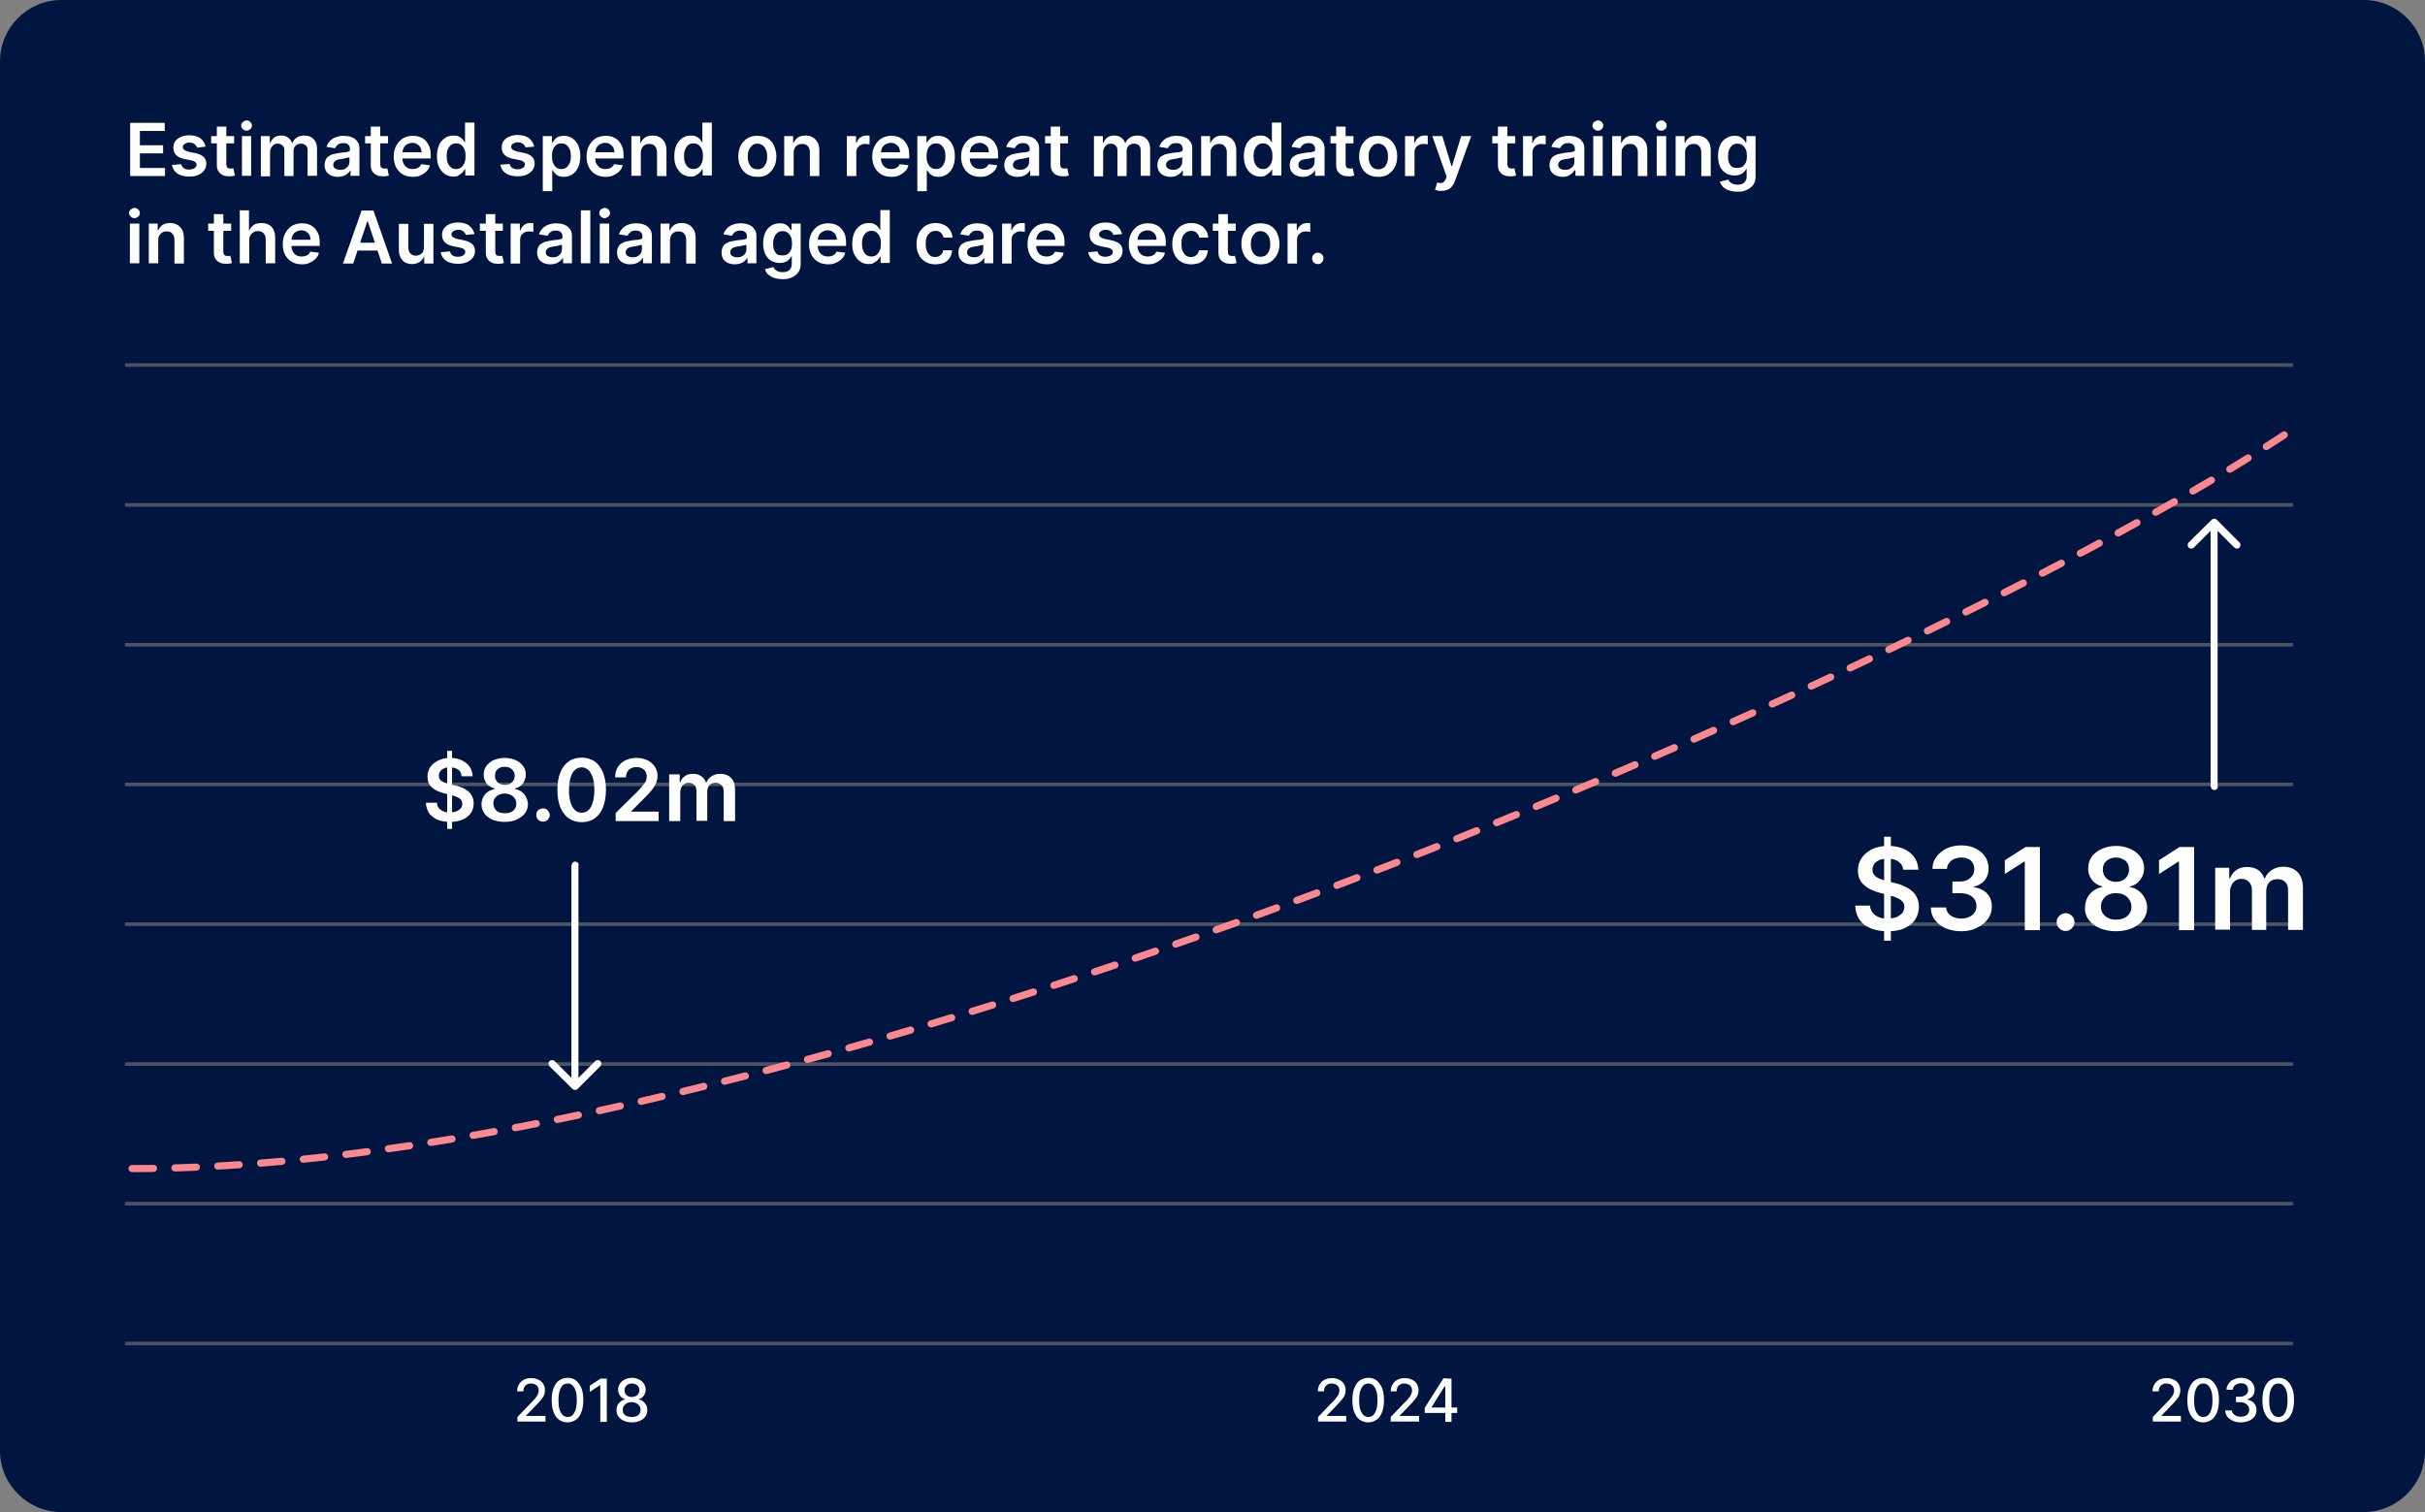 <?xml version="1.0" encoding="utf-8"?>
<!-- Generator: Adobe Illustrator 26.5.0, SVG Export Plug-In . SVG Version: 6.00 Build 0)  -->
<svg version="1.1" id="Layer_1" xmlns="http://www.w3.org/2000/svg" xmlns:xlink="http://www.w3.org/1999/xlink" x="0px" y="0px"
	 viewBox="0 0 898 560" style="enable-background:new 0 0 898 560;" xml:space="preserve">
<rect x="0" y="0" width="898" height="560" fill="#808080" stroke="none"/>
<style type="text/css">
	.st0{fill:#001540;}
	.st1{fill:#FFFFFF;}
	.st2{fill:none;stroke:#4E545F;stroke-width:1.323;}
	.st3{display:none;fill:#FFFFFF;}
	.st4{fill:none;stroke:#FA888E;stroke-width:2.645;stroke-linecap:round;stroke-dasharray:7.94,7.94;}
</style>
<path class="st0" d="M22.7,0h852.6C887.8,0,898,10.2,898,22.7v514.6c0,12.5-10.2,22.7-22.7,22.7H22.7C10.2,560,0,549.8,0,537.3V22.7
	C0,10.2,10.2,0,22.7,0z"/>
<g>
	<path class="st1" d="M48.2,65.2V45.5H61v3h-9.2v5.3h8.6v3h-8.6v5.4h9.3v3H48.2z"/>
	<path class="st1" d="M76.1,54.3L73,54.7c-0.1-0.3-0.2-0.6-0.5-0.9c-0.2-0.3-0.5-0.5-0.9-0.7c-0.4-0.2-0.8-0.3-1.4-0.3
		c-0.7,0-1.3,0.2-1.8,0.5c-0.5,0.3-0.7,0.7-0.7,1.2c0,0.4,0.2,0.8,0.5,1s0.9,0.5,1.6,0.7l2.5,0.5c1.4,0.3,2.4,0.8,3.1,1.4
		c0.7,0.7,1,1.5,1,2.6c0,0.9-0.3,1.7-0.8,2.4c-0.5,0.7-1.3,1.3-2.2,1.7c-0.9,0.4-2,0.6-3.3,0.6c-1.8,0-3.3-0.4-4.4-1.1
		c-1.1-0.8-1.8-1.8-2-3.2l3.4-0.3c0.2,0.7,0.5,1.2,1,1.5s1.1,0.5,1.9,0.5c0.8,0,1.5-0.2,2-0.5c0.5-0.3,0.8-0.8,0.8-1.3
		c0-0.4-0.2-0.8-0.5-1s-0.8-0.5-1.5-0.6l-2.5-0.5c-1.4-0.3-2.5-0.8-3.1-1.5c-0.7-0.7-1-1.6-1-2.7c0-0.9,0.2-1.7,0.7-2.4
		s1.2-1.2,2.1-1.6c0.9-0.4,1.9-0.6,3.1-0.6c1.7,0,3.1,0.4,4.1,1.1C75.3,52.1,75.9,53.1,76.1,54.3z"/>
	<path class="st1" d="M86.7,50.4v2.7h-8.5v-2.7H86.7z M80.3,46.9h3.5v13.8c0,0.5,0.1,0.8,0.2,1.1c0.1,0.2,0.3,0.4,0.6,0.5
		c0.2,0.1,0.5,0.1,0.8,0.1c0.2,0,0.4,0,0.6,0c0.2,0,0.3-0.1,0.4-0.1l0.6,2.7c-0.2,0.1-0.4,0.1-0.8,0.2c-0.3,0.1-0.8,0.1-1.3,0.1
		c-0.9,0-1.7-0.1-2.3-0.4c-0.7-0.3-1.2-0.7-1.7-1.4c-0.4-0.6-0.6-1.4-0.6-2.3V46.9z"/>
	<path class="st1" d="M91.3,48.4c-0.5,0-1-0.2-1.4-0.6s-0.6-0.8-0.6-1.3c0-0.5,0.2-1,0.6-1.3s0.9-0.6,1.4-0.6c0.6,0,1,0.2,1.4,0.6
		s0.6,0.8,0.6,1.3c0,0.5-0.2,1-0.6,1.3S91.9,48.4,91.3,48.4z M89.6,65.2V50.4H93v14.7H89.6z"/>
	<path class="st1" d="M96.6,65.2V50.4h3.3v2.5h0.2c0.3-0.8,0.8-1.5,1.5-2s1.6-0.7,2.5-0.7c1,0,1.8,0.2,2.5,0.7
		c0.7,0.5,1.2,1.1,1.5,2h0.2c0.3-0.8,0.9-1.5,1.7-2c0.8-0.5,1.7-0.7,2.8-0.7c1.4,0,2.5,0.4,3.3,1.3c0.9,0.9,1.3,2.1,1.3,3.7v9.9
		h-3.5v-9.3c0-0.9-0.2-1.6-0.7-2c-0.5-0.4-1.1-0.6-1.8-0.6c-0.8,0-1.5,0.3-2,0.8c-0.5,0.5-0.7,1.2-0.7,2v9.2h-3.4v-9.5
		c0-0.8-0.2-1.4-0.7-1.8c-0.5-0.5-1.1-0.7-1.8-0.7c-0.5,0-1,0.1-1.4,0.4c-0.4,0.3-0.7,0.6-1,1.1c-0.2,0.5-0.4,1-0.4,1.6v9H96.6z"/>
	<path class="st1" d="M125.1,65.5c-0.9,0-1.8-0.2-2.5-0.5s-1.3-0.8-1.8-1.5c-0.4-0.7-0.6-1.5-0.6-2.4c0-0.8,0.2-1.5,0.5-2.1
		s0.7-1,1.3-1.3c0.5-0.3,1.1-0.6,1.8-0.7s1.4-0.3,2.1-0.4c0.9-0.1,1.6-0.2,2.1-0.2c0.5-0.1,0.9-0.2,1.2-0.3s0.4-0.4,0.4-0.7v-0.1
		c0-0.7-0.2-1.3-0.6-1.7c-0.4-0.4-1-0.6-1.9-0.6c-0.9,0-1.5,0.2-2,0.6c-0.5,0.4-0.8,0.8-1,1.3l-3.2-0.5c0.3-0.9,0.7-1.6,1.3-2.2
		c0.6-0.6,1.3-1.1,2.2-1.4c0.8-0.3,1.8-0.5,2.8-0.5c0.7,0,1.4,0.1,2.1,0.2c0.7,0.2,1.3,0.4,1.9,0.8c0.6,0.4,1,0.9,1.4,1.5
		c0.4,0.7,0.5,1.5,0.5,2.4v9.9h-3.3v-2h-0.1c-0.2,0.4-0.5,0.8-0.9,1.1c-0.4,0.4-0.9,0.6-1.4,0.9C126.5,65.4,125.8,65.5,125.1,65.5z
		 M126,62.9c0.7,0,1.3-0.1,1.8-0.4c0.5-0.3,0.9-0.6,1.2-1.1c0.3-0.5,0.4-1,0.4-1.5v-1.7c-0.1,0.1-0.3,0.2-0.6,0.2s-0.5,0.1-0.9,0.2
		c-0.3,0.1-0.6,0.1-0.9,0.2c-0.3,0-0.6,0.1-0.8,0.1c-0.5,0.1-1,0.2-1.4,0.3c-0.4,0.2-0.7,0.4-1,0.7c-0.2,0.3-0.4,0.7-0.4,1.1
		c0,0.6,0.2,1.1,0.7,1.4S125.2,62.9,126,62.9z"/>
	<path class="st1" d="M143.7,50.4v2.7h-8.5v-2.7H143.7z M137.3,46.9h3.5v13.8c0,0.5,0.1,0.8,0.2,1.1c0.1,0.2,0.3,0.4,0.6,0.5
		c0.2,0.1,0.5,0.1,0.8,0.1c0.2,0,0.4,0,0.6,0c0.2,0,0.3-0.1,0.4-0.1L144,65c-0.2,0.1-0.4,0.1-0.8,0.2c-0.3,0.1-0.8,0.1-1.3,0.1
		c-0.9,0-1.7-0.1-2.3-0.4c-0.7-0.3-1.2-0.7-1.7-1.4c-0.4-0.6-0.6-1.4-0.6-2.3V46.9z"/>
	<path class="st1" d="M153,65.5c-1.5,0-2.8-0.3-3.8-0.9c-1.1-0.6-1.9-1.5-2.5-2.6c-0.6-1.1-0.9-2.5-0.9-4c0-1.5,0.3-2.8,0.9-4
		c0.6-1.1,1.4-2,2.4-2.7c1-0.6,2.3-1,3.7-1c0.9,0,1.8,0.1,2.6,0.4c0.8,0.3,1.5,0.7,2.1,1.3c0.6,0.6,1.1,1.4,1.5,2.3
		c0.4,0.9,0.5,2.1,0.5,3.3v1.1h-12.1v-2.3h8.7c0-0.7-0.2-1.3-0.4-1.8c-0.3-0.5-0.7-0.9-1.2-1.2c-0.5-0.3-1.1-0.5-1.8-0.5
		c-0.7,0-1.3,0.2-1.9,0.5s-1,0.8-1.3,1.3c-0.3,0.6-0.4,1.2-0.5,1.8v2c0,0.9,0.2,1.6,0.5,2.2c0.3,0.6,0.8,1.1,1.3,1.4s1.2,0.5,2,0.5
		c0.5,0,1-0.1,1.4-0.2c0.4-0.1,0.8-0.4,1.1-0.6c0.3-0.3,0.5-0.6,0.7-1l3.2,0.4c-0.2,0.9-0.6,1.6-1.2,2.2c-0.6,0.6-1.3,1.1-2.2,1.5
		C155.1,65.3,154.1,65.5,153,65.5z"/>
	<path class="st1" d="M167.9,65.4c-1.2,0-2.2-0.3-3.1-0.9s-1.6-1.5-2.2-2.6s-0.8-2.5-0.8-4.1c0-1.6,0.3-3,0.8-4.1
		c0.5-1.1,1.3-2,2.2-2.6c0.9-0.6,1.9-0.9,3.1-0.9c0.9,0,1.6,0.1,2.1,0.4c0.6,0.3,1,0.6,1.3,1c0.3,0.4,0.6,0.8,0.8,1.1h0.1v-7.3h3.5
		v19.6h-3.4v-2.3h-0.2c-0.2,0.4-0.4,0.7-0.8,1.1c-0.3,0.4-0.8,0.7-1.3,1C169.5,65.3,168.8,65.4,167.9,65.4z M168.9,62.6
		c0.7,0,1.4-0.2,1.9-0.6s0.9-1,1.2-1.7c0.3-0.7,0.4-1.5,0.4-2.5c0-1-0.1-1.8-0.4-2.5c-0.3-0.7-0.7-1.2-1.2-1.6
		c-0.5-0.4-1.1-0.6-1.9-0.6c-0.8,0-1.4,0.2-1.9,0.6c-0.5,0.4-0.9,1-1.2,1.7s-0.4,1.5-0.4,2.4c0,0.9,0.1,1.7,0.4,2.5s0.7,1.3,1.2,1.7
		C167.5,62.4,168.1,62.6,168.9,62.6z"/>
	<path class="st1" d="M197.8,54.3l-3.2,0.3c-0.1-0.3-0.2-0.6-0.5-0.9c-0.2-0.3-0.5-0.5-0.9-0.7c-0.4-0.2-0.8-0.3-1.4-0.3
		c-0.7,0-1.3,0.2-1.8,0.5c-0.5,0.3-0.7,0.7-0.7,1.2c0,0.4,0.2,0.8,0.5,1s0.9,0.5,1.6,0.7l2.5,0.5c1.4,0.3,2.4,0.8,3.1,1.4
		c0.7,0.7,1,1.5,1,2.6c0,0.9-0.3,1.7-0.8,2.4c-0.5,0.7-1.3,1.3-2.2,1.7c-0.9,0.4-2,0.6-3.3,0.6c-1.8,0-3.3-0.4-4.4-1.1
		c-1.1-0.8-1.8-1.8-2-3.2l3.4-0.3c0.2,0.7,0.5,1.2,1,1.5s1.1,0.5,1.9,0.5c0.8,0,1.5-0.2,2-0.5c0.5-0.3,0.8-0.8,0.8-1.3
		c0-0.4-0.2-0.8-0.5-1s-0.8-0.5-1.5-0.6l-2.5-0.5c-1.4-0.3-2.5-0.8-3.1-1.5c-0.7-0.7-1-1.6-1-2.7c0-0.9,0.2-1.7,0.7-2.4
		s1.2-1.2,2.1-1.6c0.9-0.4,1.9-0.6,3.1-0.6c1.7,0,3.1,0.4,4.1,1.1C197,52.1,197.6,53.1,197.8,54.3z"/>
	<path class="st1" d="M201,70.7V50.4h3.4v2.4h0.2c0.2-0.4,0.4-0.7,0.8-1.1c0.3-0.4,0.8-0.8,1.3-1c0.6-0.3,1.3-0.4,2.1-0.4
		c1.1,0,2.2,0.3,3.1,0.9c0.9,0.6,1.6,1.4,2.2,2.6c0.5,1.1,0.8,2.5,0.8,4.1c0,1.6-0.3,3-0.8,4.1c-0.5,1.1-1.3,2-2.2,2.6
		s-1.9,0.9-3.1,0.9c-0.8,0-1.5-0.1-2.1-0.4s-1-0.6-1.3-1c-0.3-0.4-0.6-0.8-0.8-1.1h-0.1v7.8H201z M204.4,57.8c0,1,0.1,1.8,0.4,2.5
		c0.3,0.7,0.7,1.3,1.2,1.7s1.1,0.6,1.9,0.6c0.8,0,1.4-0.2,1.9-0.6c0.5-0.4,0.9-1,1.2-1.7s0.4-1.5,0.4-2.5c0-0.9-0.1-1.7-0.4-2.4
		s-0.7-1.3-1.2-1.7c-0.5-0.4-1.2-0.6-1.9-0.6c-0.7,0-1.4,0.2-1.9,0.6c-0.5,0.4-0.9,0.9-1.2,1.6C204.5,56,204.4,56.9,204.4,57.8z"/>
	<path class="st1" d="M224.4,65.5c-1.5,0-2.8-0.3-3.8-0.9c-1.1-0.6-1.9-1.5-2.5-2.6c-0.6-1.1-0.9-2.5-0.9-4c0-1.5,0.3-2.8,0.9-4
		c0.6-1.1,1.4-2,2.4-2.7c1-0.6,2.3-1,3.7-1c0.9,0,1.8,0.1,2.6,0.4c0.8,0.3,1.5,0.7,2.1,1.3c0.6,0.6,1.1,1.4,1.5,2.3
		c0.4,0.9,0.5,2.1,0.5,3.3v1.1h-12.1v-2.3h8.7c0-0.7-0.2-1.3-0.4-1.8c-0.3-0.5-0.7-0.9-1.2-1.2c-0.5-0.3-1.1-0.5-1.8-0.5
		c-0.7,0-1.3,0.2-1.9,0.5s-1,0.8-1.3,1.3c-0.3,0.6-0.4,1.2-0.5,1.8v2c0,0.9,0.2,1.6,0.5,2.2c0.3,0.6,0.8,1.1,1.3,1.4s1.2,0.5,2,0.5
		c0.5,0,1-0.1,1.4-0.2c0.4-0.1,0.8-0.4,1.1-0.6c0.3-0.3,0.5-0.6,0.7-1l3.2,0.4c-0.2,0.9-0.6,1.6-1.2,2.2c-0.6,0.6-1.3,1.1-2.2,1.5
		C226.5,65.3,225.5,65.5,224.4,65.5z"/>
	<path class="st1" d="M237.3,56.5v8.6h-3.5V50.4h3.3v2.5h0.2c0.3-0.8,0.9-1.5,1.6-2s1.7-0.7,2.8-0.7c1,0,1.9,0.2,2.7,0.7
		c0.8,0.4,1.3,1.1,1.8,1.9c0.4,0.8,0.6,1.8,0.6,3v9.4h-3.5v-8.8c0-1-0.3-1.8-0.8-2.3c-0.5-0.6-1.2-0.8-2.1-0.8
		c-0.6,0-1.1,0.1-1.6,0.4c-0.5,0.3-0.8,0.6-1.1,1.1C237.5,55.2,237.3,55.8,237.3,56.5z"/>
	<path class="st1" d="M255.8,65.4c-1.2,0-2.2-0.3-3.1-0.9s-1.6-1.5-2.2-2.6s-0.8-2.5-0.8-4.1c0-1.6,0.3-3,0.8-4.1
		c0.5-1.1,1.3-2,2.2-2.6c0.9-0.6,1.9-0.9,3.1-0.9c0.9,0,1.6,0.1,2.1,0.4c0.6,0.3,1,0.6,1.3,1c0.3,0.4,0.6,0.8,0.8,1.1h0.1v-7.3h3.5
		v19.6h-3.4v-2.3H260c-0.2,0.4-0.4,0.7-0.8,1.1c-0.3,0.4-0.8,0.7-1.3,1C257.3,65.3,256.6,65.4,255.8,65.4z M256.8,62.6
		c0.7,0,1.4-0.2,1.9-0.6s0.9-1,1.2-1.7c0.3-0.7,0.4-1.5,0.4-2.5c0-1-0.1-1.8-0.4-2.5c-0.3-0.7-0.7-1.2-1.2-1.6
		c-0.5-0.4-1.1-0.6-1.9-0.6c-0.8,0-1.4,0.2-1.9,0.6c-0.5,0.4-0.9,1-1.2,1.7s-0.4,1.5-0.4,2.4c0,0.9,0.1,1.7,0.4,2.5s0.7,1.3,1.2,1.7
		C255.4,62.4,256,62.6,256.8,62.6z"/>
	<path class="st1" d="M280.5,65.5c-1.4,0-2.7-0.3-3.7-0.9s-1.9-1.5-2.5-2.7c-0.6-1.1-0.9-2.5-0.9-4c0-1.5,0.3-2.9,0.9-4
		c0.6-1.1,1.4-2,2.5-2.7s2.3-0.9,3.7-0.9c1.4,0,2.7,0.3,3.7,0.9s1.9,1.5,2.4,2.7s0.9,2.5,0.9,4c0,1.5-0.3,2.9-0.9,4s-1.4,2-2.4,2.7
		S281.9,65.5,280.5,65.5z M280.5,62.7c0.8,0,1.4-0.2,2-0.6c0.5-0.4,0.9-1,1.2-1.7s0.4-1.5,0.4-2.4c0-0.9-0.1-1.7-0.4-2.4
		c-0.3-0.7-0.7-1.3-1.2-1.7c-0.5-0.4-1.2-0.7-2-0.7c-0.8,0-1.5,0.2-2,0.7s-0.9,1-1.2,1.7c-0.3,0.7-0.4,1.5-0.4,2.4
		c0,0.9,0.1,1.7,0.4,2.4s0.7,1.3,1.2,1.7S279.7,62.7,280.5,62.7z"/>
	<path class="st1" d="M293.9,56.5v8.6h-3.5V50.4h3.3v2.5h0.2c0.3-0.8,0.9-1.5,1.6-2s1.7-0.7,2.8-0.7c1,0,1.9,0.2,2.7,0.7
		c0.8,0.4,1.3,1.1,1.8,1.9c0.4,0.8,0.6,1.8,0.6,3v9.4h-3.5v-8.8c0-1-0.3-1.8-0.8-2.3c-0.5-0.6-1.2-0.8-2.1-0.8
		c-0.6,0-1.1,0.1-1.6,0.4c-0.5,0.3-0.8,0.6-1.1,1.1C294.1,55.2,293.9,55.8,293.9,56.5z"/>
	<path class="st1" d="M313.6,65.2V50.4h3.4v2.5h0.2c0.3-0.8,0.7-1.5,1.4-2s1.4-0.7,2.2-0.7c0.2,0,0.4,0,0.6,0c0.2,0,0.4,0,0.6,0.1
		v3.2c-0.1-0.1-0.4-0.1-0.7-0.1s-0.6-0.1-0.9-0.1c-0.6,0-1.2,0.1-1.7,0.4c-0.5,0.3-0.9,0.6-1.2,1.1s-0.4,1-0.4,1.7v8.7H313.6z"/>
	<path class="st1" d="M330.2,65.5c-1.5,0-2.8-0.3-3.8-0.9c-1.1-0.6-1.9-1.5-2.5-2.6c-0.6-1.1-0.9-2.5-0.9-4c0-1.5,0.3-2.8,0.9-4
		c0.6-1.1,1.4-2,2.4-2.7c1-0.6,2.3-1,3.7-1c0.9,0,1.8,0.1,2.6,0.4c0.8,0.3,1.5,0.7,2.1,1.3c0.6,0.6,1.1,1.4,1.5,2.3
		c0.4,0.9,0.5,2.1,0.5,3.3v1.1h-12.1v-2.3h8.7c0-0.7-0.2-1.3-0.4-1.8c-0.3-0.5-0.7-0.9-1.2-1.2c-0.5-0.3-1.1-0.5-1.8-0.5
		c-0.7,0-1.3,0.2-1.9,0.5s-1,0.8-1.3,1.3c-0.3,0.6-0.4,1.2-0.5,1.8v2c0,0.9,0.2,1.6,0.5,2.2c0.3,0.6,0.8,1.1,1.3,1.4s1.2,0.5,2,0.5
		c0.5,0,1-0.1,1.4-0.2c0.4-0.1,0.8-0.4,1.1-0.6c0.3-0.3,0.5-0.6,0.7-1l3.2,0.4c-0.2,0.9-0.6,1.6-1.2,2.2c-0.6,0.6-1.3,1.1-2.2,1.5
		C332.4,65.3,331.4,65.5,330.2,65.5z"/>
	<path class="st1" d="M339.7,70.7V50.4h3.4v2.4h0.2c0.2-0.4,0.4-0.7,0.8-1.1c0.3-0.4,0.8-0.8,1.3-1c0.6-0.3,1.3-0.4,2.1-0.4
		c1.1,0,2.2,0.3,3.1,0.9c0.9,0.6,1.6,1.4,2.2,2.6c0.5,1.1,0.8,2.5,0.8,4.1c0,1.6-0.3,3-0.8,4.1c-0.5,1.1-1.3,2-2.2,2.6
		s-1.9,0.9-3.1,0.9c-0.8,0-1.5-0.1-2.1-0.4s-1-0.6-1.3-1c-0.3-0.4-0.6-0.8-0.8-1.1h-0.1v7.8H339.7z M343.1,57.8c0,1,0.1,1.8,0.4,2.5
		c0.3,0.7,0.7,1.3,1.2,1.7s1.1,0.6,1.9,0.6c0.8,0,1.4-0.2,1.9-0.6c0.5-0.4,0.9-1,1.2-1.7s0.4-1.5,0.4-2.5c0-0.9-0.1-1.7-0.4-2.4
		s-0.7-1.3-1.2-1.7c-0.5-0.4-1.2-0.6-1.9-0.6c-0.7,0-1.4,0.2-1.9,0.6c-0.5,0.4-0.9,0.9-1.2,1.6C343.3,56,343.1,56.9,343.1,57.8z"/>
	<path class="st1" d="M363.1,65.5c-1.5,0-2.8-0.3-3.8-0.9c-1.1-0.6-1.9-1.5-2.5-2.6c-0.6-1.1-0.9-2.5-0.9-4c0-1.5,0.3-2.8,0.9-4
		c0.6-1.1,1.4-2,2.4-2.7c1-0.6,2.3-1,3.7-1c0.9,0,1.8,0.1,2.6,0.4c0.8,0.3,1.5,0.7,2.1,1.3c0.6,0.6,1.1,1.4,1.5,2.3
		c0.4,0.9,0.5,2.1,0.5,3.3v1.1h-12.1v-2.3h8.7c0-0.7-0.2-1.3-0.4-1.8c-0.3-0.5-0.7-0.9-1.2-1.2c-0.5-0.3-1.1-0.5-1.8-0.5
		c-0.7,0-1.3,0.2-1.9,0.5s-1,0.8-1.3,1.3c-0.3,0.6-0.4,1.2-0.5,1.8v2c0,0.9,0.2,1.6,0.5,2.2c0.3,0.6,0.8,1.1,1.3,1.4s1.2,0.5,2,0.5
		c0.5,0,1-0.1,1.4-0.2c0.4-0.1,0.8-0.4,1.1-0.6c0.3-0.3,0.5-0.6,0.7-1l3.2,0.4c-0.2,0.9-0.6,1.6-1.2,2.2c-0.6,0.6-1.3,1.1-2.2,1.5
		C365.3,65.3,364.3,65.5,363.1,65.5z"/>
	<path class="st1" d="M376.8,65.5c-0.9,0-1.8-0.2-2.5-0.5s-1.3-0.8-1.8-1.5c-0.4-0.7-0.6-1.5-0.6-2.4c0-0.8,0.2-1.5,0.5-2.1
		s0.7-1,1.3-1.3c0.5-0.3,1.1-0.6,1.8-0.7s1.4-0.3,2.1-0.4c0.9-0.1,1.6-0.2,2.1-0.2c0.5-0.1,0.9-0.2,1.2-0.3s0.4-0.4,0.4-0.7v-0.1
		c0-0.7-0.2-1.3-0.6-1.7c-0.4-0.4-1-0.6-1.9-0.6c-0.9,0-1.5,0.2-2,0.6c-0.5,0.4-0.8,0.8-1,1.3l-3.2-0.5c0.3-0.9,0.7-1.6,1.3-2.2
		c0.6-0.6,1.3-1.1,2.2-1.4c0.8-0.3,1.8-0.5,2.8-0.5c0.7,0,1.4,0.1,2.1,0.2c0.7,0.2,1.3,0.4,1.9,0.8c0.6,0.4,1,0.9,1.4,1.5
		c0.4,0.7,0.5,1.5,0.5,2.4v9.9h-3.3v-2h-0.1c-0.2,0.4-0.5,0.8-0.9,1.1c-0.4,0.4-0.9,0.6-1.4,0.9C378.3,65.4,377.6,65.5,376.8,65.5z
		 M377.7,62.9c0.7,0,1.3-0.1,1.8-0.4c0.5-0.3,0.9-0.6,1.2-1.1c0.3-0.5,0.4-1,0.4-1.5v-1.7c-0.1,0.1-0.3,0.2-0.6,0.2
		s-0.5,0.1-0.9,0.2c-0.3,0.1-0.6,0.1-0.9,0.2c-0.3,0-0.6,0.1-0.8,0.1c-0.5,0.1-1,0.2-1.4,0.3c-0.4,0.2-0.7,0.4-1,0.7
		c-0.2,0.3-0.4,0.7-0.4,1.1c0,0.6,0.2,1.1,0.7,1.4S377,62.9,377.7,62.9z"/>
	<path class="st1" d="M395.5,50.4v2.7H387v-2.7H395.5z M389.1,46.9h3.5v13.8c0,0.5,0.1,0.8,0.2,1.1c0.1,0.2,0.3,0.4,0.6,0.5
		c0.2,0.1,0.5,0.1,0.8,0.1c0.2,0,0.4,0,0.6,0c0.2,0,0.3-0.1,0.4-0.1l0.6,2.7c-0.2,0.1-0.4,0.1-0.8,0.2c-0.3,0.1-0.8,0.1-1.3,0.1
		c-0.9,0-1.7-0.1-2.3-0.4c-0.7-0.3-1.2-0.7-1.7-1.4c-0.4-0.6-0.6-1.4-0.6-2.3V46.9z"/>
	<path class="st1" d="M405.1,65.2V50.4h3.3v2.5h0.2c0.3-0.8,0.8-1.5,1.5-2s1.6-0.7,2.5-0.7c1,0,1.8,0.2,2.5,0.7
		c0.7,0.5,1.2,1.1,1.5,2h0.2c0.3-0.8,0.9-1.5,1.7-2c0.8-0.5,1.7-0.7,2.8-0.7c1.4,0,2.5,0.4,3.3,1.3c0.9,0.9,1.3,2.1,1.3,3.7v9.9
		h-3.5v-9.3c0-0.9-0.2-1.6-0.7-2c-0.5-0.4-1.1-0.6-1.8-0.6c-0.8,0-1.5,0.3-2,0.8c-0.5,0.5-0.7,1.2-0.7,2v9.2h-3.4v-9.5
		c0-0.8-0.2-1.4-0.7-1.8c-0.5-0.5-1.1-0.7-1.8-0.7c-0.5,0-1,0.1-1.4,0.4c-0.4,0.3-0.7,0.6-1,1.1c-0.2,0.5-0.4,1-0.4,1.6v9H405.1z"/>
	<path class="st1" d="M433.5,65.5c-0.9,0-1.8-0.2-2.5-0.5s-1.3-0.8-1.8-1.5c-0.4-0.7-0.6-1.5-0.6-2.4c0-0.8,0.2-1.5,0.5-2.1
		s0.7-1,1.3-1.3c0.5-0.3,1.1-0.6,1.8-0.7s1.4-0.3,2.1-0.4c0.9-0.1,1.6-0.2,2.1-0.2c0.5-0.1,0.9-0.2,1.2-0.3s0.4-0.4,0.4-0.7v-0.1
		c0-0.7-0.2-1.3-0.6-1.7c-0.4-0.4-1-0.6-1.9-0.6c-0.9,0-1.5,0.2-2,0.6c-0.5,0.4-0.8,0.8-1,1.3l-3.2-0.5c0.3-0.9,0.7-1.6,1.3-2.2
		c0.6-0.6,1.3-1.1,2.2-1.4c0.8-0.3,1.8-0.5,2.8-0.5c0.7,0,1.4,0.1,2.1,0.2c0.7,0.2,1.3,0.4,1.9,0.8c0.6,0.4,1,0.9,1.4,1.5
		c0.4,0.7,0.5,1.5,0.5,2.4v9.9H438v-2h-0.1c-0.2,0.4-0.5,0.8-0.9,1.1c-0.4,0.4-0.9,0.6-1.4,0.9C435,65.4,434.3,65.5,433.5,65.5z
		 M434.4,62.9c0.7,0,1.3-0.1,1.8-0.4c0.5-0.3,0.9-0.6,1.2-1.1c0.3-0.5,0.4-1,0.4-1.5v-1.7c-0.1,0.1-0.3,0.2-0.6,0.2
		s-0.5,0.1-0.9,0.2c-0.3,0.1-0.6,0.1-0.9,0.2c-0.3,0-0.6,0.1-0.8,0.1c-0.5,0.1-1,0.2-1.4,0.3c-0.4,0.2-0.7,0.4-1,0.7
		c-0.2,0.3-0.4,0.7-0.4,1.1c0,0.6,0.2,1.1,0.7,1.4S433.7,62.9,434.4,62.9z"/>
	<path class="st1" d="M448.3,56.5v8.6h-3.5V50.4h3.3v2.5h0.2c0.3-0.8,0.9-1.5,1.6-2c0.7-0.5,1.7-0.7,2.8-0.7c1,0,1.9,0.2,2.7,0.7
		c0.8,0.4,1.3,1.1,1.8,1.9c0.4,0.8,0.6,1.8,0.6,3v9.4h-3.5v-8.8c0-1-0.3-1.8-0.8-2.3c-0.5-0.6-1.2-0.8-2.1-0.8
		c-0.6,0-1.1,0.1-1.6,0.4c-0.5,0.3-0.8,0.6-1.1,1.1C448.4,55.2,448.3,55.8,448.3,56.5z"/>
	<path class="st1" d="M466.7,65.4c-1.2,0-2.2-0.3-3.1-0.9s-1.6-1.5-2.2-2.6c-0.5-1.1-0.8-2.5-0.8-4.1c0-1.6,0.3-3,0.8-4.1
		c0.5-1.1,1.3-2,2.2-2.6c0.9-0.6,1.9-0.9,3.1-0.9c0.9,0,1.6,0.1,2.1,0.4c0.6,0.3,1,0.6,1.3,1c0.3,0.4,0.6,0.8,0.8,1.1h0.1v-7.3h3.5
		v19.6h-3.4v-2.3H471c-0.2,0.4-0.4,0.7-0.8,1.1s-0.8,0.7-1.3,1C468.3,65.3,467.6,65.4,466.7,65.4z M467.7,62.6
		c0.7,0,1.4-0.2,1.9-0.6c0.5-0.4,0.9-1,1.2-1.7c0.3-0.7,0.4-1.5,0.4-2.5c0-1-0.1-1.8-0.4-2.5c-0.3-0.7-0.7-1.2-1.2-1.6
		c-0.5-0.4-1.1-0.6-1.9-0.6c-0.8,0-1.4,0.2-1.9,0.6c-0.5,0.4-0.9,1-1.2,1.7c-0.3,0.7-0.4,1.5-0.4,2.4c0,0.9,0.1,1.7,0.4,2.5
		c0.3,0.7,0.7,1.3,1.2,1.7C466.3,62.4,467,62.6,467.7,62.6z"/>
	<path class="st1" d="M482.5,65.5c-0.9,0-1.8-0.2-2.5-0.5c-0.7-0.3-1.3-0.8-1.8-1.5c-0.4-0.7-0.6-1.5-0.6-2.4c0-0.8,0.2-1.5,0.5-2.1
		c0.3-0.5,0.7-1,1.3-1.3c0.5-0.3,1.1-0.6,1.8-0.7s1.4-0.3,2.1-0.4c0.9-0.1,1.6-0.2,2.1-0.2c0.5-0.1,0.9-0.2,1.2-0.3s0.4-0.4,0.4-0.7
		v-0.1c0-0.7-0.2-1.3-0.6-1.7c-0.4-0.4-1-0.6-1.9-0.6c-0.8,0-1.5,0.2-2,0.6c-0.5,0.4-0.8,0.8-1,1.3l-3.2-0.5
		c0.3-0.9,0.7-1.6,1.3-2.2s1.3-1.1,2.2-1.4c0.9-0.3,1.8-0.5,2.8-0.5c0.7,0,1.4,0.1,2.1,0.2c0.7,0.2,1.3,0.4,1.9,0.8
		c0.6,0.4,1,0.9,1.4,1.5c0.4,0.7,0.5,1.5,0.5,2.4v9.9H487v-2h-0.1c-0.2,0.4-0.5,0.8-0.9,1.1c-0.4,0.4-0.9,0.6-1.4,0.9
		C484,65.4,483.3,65.5,482.5,65.5z M483.4,62.9c0.7,0,1.3-0.1,1.8-0.4c0.5-0.3,0.9-0.6,1.2-1.1c0.3-0.5,0.4-1,0.4-1.5v-1.7
		c-0.1,0.1-0.3,0.2-0.6,0.2c-0.3,0.1-0.5,0.1-0.9,0.2s-0.6,0.1-0.9,0.2c-0.3,0-0.6,0.1-0.8,0.1c-0.5,0.1-1,0.2-1.4,0.3
		s-0.7,0.4-1,0.7c-0.2,0.3-0.4,0.7-0.4,1.1c0,0.6,0.2,1.1,0.7,1.4C482.1,62.8,482.7,62.9,483.4,62.9z"/>
	<path class="st1" d="M501.2,50.4v2.7h-8.5v-2.7H501.2z M494.8,46.9h3.5v13.8c0,0.5,0.1,0.8,0.2,1.1c0.1,0.2,0.3,0.4,0.6,0.5
		c0.2,0.1,0.5,0.1,0.8,0.1c0.2,0,0.4,0,0.6,0c0.2,0,0.3-0.1,0.4-0.1l0.6,2.7c-0.2,0.1-0.4,0.1-0.8,0.2c-0.3,0.1-0.8,0.1-1.3,0.1
		c-0.9,0-1.7-0.1-2.3-0.4c-0.7-0.3-1.2-0.7-1.7-1.4c-0.4-0.6-0.6-1.4-0.6-2.3V46.9z"/>
	<path class="st1" d="M510.3,65.5c-1.4,0-2.7-0.3-3.7-0.9s-1.9-1.5-2.4-2.7c-0.6-1.1-0.9-2.5-0.9-4c0-1.5,0.3-2.9,0.9-4
		c0.6-1.1,1.4-2,2.4-2.7s2.3-0.9,3.7-0.9c1.4,0,2.7,0.3,3.7,0.9s1.9,1.5,2.5,2.7s0.9,2.5,0.9,4c0,1.5-0.3,2.9-0.9,4s-1.4,2-2.5,2.7
		S511.8,65.5,510.3,65.5z M510.4,62.7c0.8,0,1.4-0.2,2-0.6s0.9-1,1.2-1.7s0.4-1.5,0.4-2.4c0-0.9-0.1-1.7-0.4-2.4
		c-0.3-0.7-0.7-1.3-1.2-1.7s-1.2-0.7-2-0.7c-0.8,0-1.5,0.2-2,0.7s-0.9,1-1.2,1.7c-0.3,0.7-0.4,1.5-0.4,2.4c0,0.9,0.1,1.7,0.4,2.4
		s0.7,1.3,1.2,1.7S509.6,62.7,510.4,62.7z"/>
	<path class="st1" d="M520.3,65.2V50.4h3.4v2.5h0.2c0.3-0.8,0.7-1.5,1.4-2s1.4-0.7,2.2-0.7c0.2,0,0.4,0,0.6,0c0.2,0,0.4,0,0.6,0.1
		v3.2c-0.1-0.1-0.4-0.1-0.7-0.1s-0.6-0.1-0.9-0.1c-0.6,0-1.2,0.1-1.7,0.4c-0.5,0.3-0.9,0.6-1.2,1.1c-0.3,0.5-0.4,1-0.4,1.7v8.7
		H520.3z"/>
	<path class="st1" d="M533.7,70.7c-0.5,0-0.9,0-1.3-0.1c-0.4-0.1-0.7-0.2-1-0.3l0.8-2.7c0.5,0.1,1,0.2,1.4,0.2s0.7-0.1,1-0.4
		s0.6-0.6,0.8-1.2l0.3-0.8l-5.3-15h3.7l3.4,11.1h0.2l3.4-11.1h3.7L538.8,67c-0.3,0.8-0.6,1.4-1.1,2c-0.5,0.6-1,1-1.7,1.3
		C535.3,70.5,534.6,70.7,533.7,70.7z"/>
	<path class="st1" d="M561.1,50.4v2.7h-8.5v-2.7H561.1z M554.7,46.9h3.5v13.8c0,0.5,0.1,0.8,0.2,1.1c0.1,0.2,0.3,0.4,0.6,0.5
		c0.2,0.1,0.5,0.1,0.8,0.1c0.2,0,0.4,0,0.6,0c0.2,0,0.3-0.1,0.4-0.1l0.6,2.7c-0.2,0.1-0.4,0.1-0.8,0.2c-0.3,0.1-0.8,0.1-1.3,0.1
		c-0.9,0-1.7-0.1-2.3-0.4c-0.7-0.3-1.2-0.7-1.7-1.4c-0.4-0.6-0.6-1.4-0.6-2.3V46.9z"/>
	<path class="st1" d="M564,65.2V50.4h3.4v2.5h0.2c0.3-0.8,0.7-1.5,1.4-2s1.4-0.7,2.2-0.7c0.2,0,0.4,0,0.6,0c0.2,0,0.4,0,0.6,0.1v3.2
		c-0.1-0.1-0.4-0.1-0.7-0.1s-0.6-0.1-0.9-0.1c-0.6,0-1.2,0.1-1.7,0.4c-0.5,0.3-0.9,0.6-1.2,1.1c-0.3,0.5-0.4,1-0.4,1.7v8.7H564z"/>
	<path class="st1" d="M578.7,65.5c-0.9,0-1.8-0.2-2.5-0.5c-0.7-0.3-1.3-0.8-1.8-1.5c-0.4-0.7-0.6-1.5-0.6-2.4c0-0.8,0.2-1.5,0.5-2.1
		c0.3-0.5,0.7-1,1.3-1.3c0.5-0.3,1.1-0.6,1.8-0.7s1.4-0.3,2.1-0.4c0.9-0.1,1.6-0.2,2.1-0.2c0.5-0.1,0.9-0.2,1.2-0.3s0.4-0.4,0.4-0.7
		v-0.1c0-0.7-0.2-1.3-0.6-1.7c-0.4-0.4-1-0.6-1.9-0.6c-0.8,0-1.5,0.2-2,0.6c-0.5,0.4-0.8,0.8-1,1.3l-3.2-0.5
		c0.3-0.9,0.7-1.6,1.3-2.2s1.3-1.1,2.2-1.4c0.9-0.3,1.8-0.5,2.8-0.5c0.7,0,1.4,0.1,2.1,0.2c0.7,0.2,1.3,0.4,1.9,0.8
		c0.6,0.4,1,0.9,1.4,1.5c0.4,0.7,0.5,1.5,0.5,2.4v9.9h-3.3v-2H583c-0.2,0.4-0.5,0.8-0.9,1.1c-0.4,0.4-0.9,0.6-1.4,0.9
		C580.1,65.4,579.5,65.5,578.7,65.5z M579.6,62.9c0.7,0,1.3-0.1,1.8-0.4c0.5-0.3,0.9-0.6,1.2-1.1c0.3-0.5,0.4-1,0.4-1.5v-1.7
		c-0.1,0.1-0.3,0.2-0.6,0.2c-0.3,0.1-0.5,0.1-0.9,0.2s-0.6,0.1-0.9,0.2c-0.3,0-0.6,0.1-0.8,0.1c-0.5,0.1-1,0.2-1.4,0.3
		s-0.7,0.4-1,0.7c-0.2,0.3-0.4,0.7-0.4,1.1c0,0.6,0.2,1.1,0.7,1.4C578.3,62.8,578.9,62.9,579.6,62.9z"/>
	<path class="st1" d="M591.7,48.4c-0.5,0-1-0.2-1.4-0.6s-0.6-0.8-0.6-1.3c0-0.5,0.2-1,0.6-1.3s0.9-0.6,1.4-0.6c0.6,0,1,0.2,1.4,0.6
		c0.4,0.4,0.6,0.8,0.6,1.3c0,0.5-0.2,1-0.6,1.3C592.7,48.2,592.3,48.4,591.7,48.4z M590,65.2V50.4h3.5v14.7H590z"/>
	<path class="st1" d="M600.5,56.5v8.6H597V50.4h3.3v2.5h0.2c0.3-0.8,0.9-1.5,1.6-2c0.7-0.5,1.7-0.7,2.8-0.7c1,0,1.9,0.2,2.7,0.7
		c0.8,0.4,1.3,1.1,1.8,1.9c0.4,0.8,0.6,1.8,0.6,3v9.4h-3.5v-8.8c0-1-0.3-1.8-0.8-2.3c-0.5-0.6-1.2-0.8-2.1-0.8
		c-0.6,0-1.1,0.1-1.6,0.4c-0.5,0.3-0.8,0.6-1.1,1.1C600.6,55.2,600.5,55.8,600.5,56.5z"/>
	<path class="st1" d="M615.2,48.4c-0.5,0-1-0.2-1.4-0.6s-0.6-0.8-0.6-1.3c0-0.5,0.2-1,0.6-1.3s0.9-0.6,1.4-0.6c0.6,0,1,0.2,1.4,0.6
		c0.4,0.4,0.6,0.8,0.6,1.3c0,0.5-0.2,1-0.6,1.3C616.2,48.2,615.8,48.4,615.2,48.4z M613.5,65.2V50.4h3.5v14.7H613.5z"/>
	<path class="st1" d="M624,56.5v8.6h-3.5V50.4h3.3v2.5h0.2c0.3-0.8,0.9-1.5,1.6-2c0.7-0.5,1.7-0.7,2.8-0.7c1,0,1.9,0.2,2.7,0.7
		c0.8,0.4,1.3,1.1,1.8,1.9c0.4,0.8,0.6,1.8,0.6,3v9.4H630v-8.8c0-1-0.3-1.8-0.8-2.3c-0.5-0.6-1.2-0.8-2.1-0.8
		c-0.6,0-1.1,0.1-1.6,0.4c-0.5,0.3-0.8,0.6-1.1,1.1C624.1,55.2,624,55.8,624,56.5z"/>
	<path class="st1" d="M643.4,71c-1.2,0-2.3-0.2-3.2-0.5c-0.9-0.3-1.6-0.8-2.2-1.3c-0.5-0.6-0.9-1.2-1.1-1.9l3.1-0.8
		c0.1,0.3,0.3,0.6,0.6,0.9c0.3,0.3,0.6,0.5,1.1,0.7s1,0.3,1.7,0.3c1,0,1.8-0.2,2.4-0.7c0.6-0.5,1-1.3,1-2.3v-2.8h-0.2
		c-0.2,0.4-0.4,0.7-0.8,1.1c-0.3,0.4-0.8,0.7-1.4,0.9c-0.6,0.3-1.3,0.4-2.1,0.4c-1.1,0-2.2-0.3-3.1-0.8c-0.9-0.5-1.6-1.3-2.2-2.4
		c-0.5-1.1-0.8-2.4-0.8-4c0-1.6,0.3-3,0.8-4.1c0.5-1.1,1.3-2,2.2-2.5c0.9-0.6,1.9-0.9,3.1-0.9c0.9,0,1.6,0.1,2.1,0.4
		c0.6,0.3,1,0.6,1.3,1c0.3,0.4,0.6,0.8,0.8,1.1h0.2v-2.4h3.4v15c0,1.3-0.3,2.3-0.9,3.1c-0.6,0.8-1.4,1.4-2.5,1.9S644.7,71,643.4,71z
		 M643.4,62.2c0.7,0,1.4-0.2,1.9-0.5c0.5-0.4,0.9-0.9,1.2-1.5c0.3-0.7,0.4-1.5,0.4-2.4c0-0.9-0.1-1.7-0.4-2.4s-0.7-1.2-1.2-1.6
		s-1.1-0.6-1.9-0.6c-0.8,0-1.4,0.2-1.9,0.6s-0.9,1-1.2,1.7c-0.3,0.7-0.4,1.5-0.4,2.4c0,0.9,0.1,1.7,0.4,2.4s0.7,1.2,1.2,1.6
		C642,62.1,642.6,62.2,643.4,62.2z"/>
	<path class="st1" d="M49.8,80.8c-0.5,0-1-0.2-1.4-0.6s-0.6-0.8-0.6-1.3c0-0.5,0.2-1,0.6-1.3s0.9-0.6,1.4-0.6c0.6,0,1,0.2,1.4,0.6
		s0.6,0.8,0.6,1.3c0,0.5-0.2,1-0.6,1.3S50.4,80.8,49.8,80.8z M48.1,97.6V82.8h3.5v14.7H48.1z"/>
	<path class="st1" d="M58.6,88.9v8.6h-3.5V82.8h3.3v2.5h0.2c0.3-0.8,0.9-1.5,1.6-2s1.7-0.7,2.8-0.7c1,0,1.9,0.2,2.7,0.7
		c0.8,0.4,1.3,1.1,1.8,1.9c0.4,0.8,0.6,1.8,0.6,3v9.4h-3.5v-8.8c0-1-0.3-1.8-0.8-2.3c-0.5-0.6-1.2-0.8-2.1-0.8
		c-0.6,0-1.1,0.1-1.6,0.4c-0.5,0.3-0.8,0.6-1.1,1.1C58.7,87.6,58.6,88.2,58.6,88.9z"/>
	<path class="st1" d="M85.6,82.8v2.7h-8.5v-2.7H85.6z M79.2,79.3h3.5v13.8c0,0.5,0.1,0.8,0.2,1.1c0.1,0.2,0.3,0.4,0.6,0.5
		c0.2,0.1,0.5,0.1,0.8,0.1c0.2,0,0.4,0,0.6,0c0.2,0,0.3-0.1,0.4-0.1l0.6,2.7c-0.2,0.1-0.4,0.1-0.8,0.2c-0.3,0.1-0.8,0.1-1.3,0.1
		c-0.9,0-1.7-0.1-2.3-0.4c-0.7-0.3-1.2-0.7-1.7-1.4c-0.4-0.6-0.6-1.4-0.6-2.3V79.3z"/>
	<path class="st1" d="M92.3,88.9v8.6h-3.5V77.9h3.4v7.4h0.2c0.3-0.8,0.9-1.5,1.6-2c0.7-0.5,1.7-0.7,2.8-0.7c1,0,1.9,0.2,2.7,0.6
		c0.8,0.4,1.4,1.1,1.8,1.9c0.4,0.8,0.6,1.8,0.6,3v9.4h-3.5v-8.8c0-1-0.3-1.8-0.8-2.3c-0.5-0.6-1.2-0.8-2.1-0.8
		c-0.6,0-1.2,0.1-1.6,0.4c-0.5,0.3-0.9,0.6-1.1,1.1C92.4,87.6,92.3,88.2,92.3,88.9z"/>
	<path class="st1" d="M111.9,97.9c-1.5,0-2.8-0.3-3.8-0.9c-1.1-0.6-1.9-1.5-2.5-2.6c-0.6-1.1-0.9-2.5-0.9-4c0-1.5,0.3-2.8,0.9-4
		c0.6-1.1,1.4-2,2.4-2.7c1-0.6,2.3-1,3.7-1c0.9,0,1.8,0.1,2.6,0.4c0.8,0.3,1.5,0.7,2.1,1.3c0.6,0.6,1.1,1.4,1.5,2.3
		c0.4,0.9,0.5,2.1,0.5,3.3v1.1h-12.1v-2.3h8.7c0-0.7-0.2-1.3-0.4-1.8c-0.3-0.5-0.7-0.9-1.2-1.2c-0.5-0.3-1.1-0.5-1.8-0.5
		c-0.7,0-1.3,0.2-1.9,0.5s-1,0.8-1.3,1.3c-0.3,0.6-0.4,1.2-0.5,1.8v2c0,0.9,0.2,1.6,0.5,2.2c0.3,0.6,0.8,1.1,1.3,1.4s1.2,0.5,2,0.5
		c0.5,0,1-0.1,1.4-0.2c0.4-0.1,0.8-0.4,1.1-0.6c0.3-0.3,0.5-0.6,0.7-1l3.2,0.4c-0.2,0.9-0.6,1.6-1.2,2.2c-0.6,0.6-1.3,1.1-2.2,1.5
		C114.1,97.7,113.1,97.9,111.9,97.9z"/>
	<path class="st1" d="M130.8,97.6H127l6.9-19.6h4.4l6.9,19.6h-3.8L136.2,82H136L130.8,97.6z M130.9,89.9h10.4v2.9h-10.4V89.9z"/>
	<path class="st1" d="M157,91.4v-8.5h3.5v14.7h-3.4V95H157c-0.3,0.8-0.9,1.5-1.6,2c-0.8,0.5-1.7,0.8-2.8,0.8c-1,0-1.8-0.2-2.6-0.6
		c-0.7-0.4-1.3-1.1-1.7-1.9s-0.6-1.8-0.6-3v-9.4h3.5v8.8c0,0.9,0.3,1.7,0.8,2.2c0.5,0.5,1.2,0.8,2,0.8c0.5,0,1-0.1,1.5-0.4
		c0.5-0.2,0.9-0.6,1.2-1.1C156.9,92.7,157,92.1,157,91.4z"/>
	<path class="st1" d="M175.7,86.7l-3.2,0.3c-0.1-0.3-0.2-0.6-0.5-0.9c-0.2-0.3-0.5-0.5-0.9-0.7c-0.4-0.2-0.8-0.3-1.4-0.3
		c-0.7,0-1.3,0.2-1.8,0.5c-0.5,0.3-0.7,0.7-0.7,1.2c0,0.4,0.2,0.8,0.5,1s0.9,0.5,1.6,0.7l2.5,0.5c1.4,0.3,2.4,0.8,3.1,1.4
		c0.7,0.7,1,1.5,1,2.6c0,0.9-0.3,1.7-0.8,2.4c-0.5,0.7-1.3,1.3-2.2,1.7c-0.9,0.4-2,0.6-3.3,0.6c-1.8,0-3.3-0.4-4.4-1.1
		c-1.1-0.8-1.8-1.8-2-3.2l3.4-0.3c0.2,0.7,0.5,1.2,1,1.5s1.1,0.5,1.9,0.5c0.8,0,1.5-0.2,2-0.5c0.5-0.3,0.8-0.8,0.8-1.3
		c0-0.4-0.2-0.8-0.5-1s-0.8-0.5-1.5-0.6l-2.5-0.5c-1.4-0.3-2.5-0.8-3.1-1.5c-0.7-0.7-1-1.6-1-2.7c0-0.9,0.2-1.7,0.7-2.4
		s1.2-1.2,2.1-1.6c0.9-0.4,1.9-0.6,3.1-0.6c1.7,0,3.1,0.4,4.1,1.1C174.8,84.5,175.5,85.5,175.7,86.7z"/>
	<path class="st1" d="M186.2,82.8v2.7h-8.5v-2.7H186.2z M179.9,79.3h3.5v13.8c0,0.5,0.1,0.8,0.2,1.1c0.1,0.2,0.3,0.4,0.6,0.5
		c0.2,0.1,0.5,0.1,0.8,0.1c0.2,0,0.4,0,0.6,0c0.2,0,0.3-0.1,0.4-0.1l0.6,2.7c-0.2,0.1-0.4,0.1-0.8,0.2c-0.3,0.1-0.8,0.1-1.3,0.1
		c-0.9,0-1.7-0.1-2.3-0.4c-0.7-0.3-1.2-0.7-1.7-1.4c-0.4-0.6-0.6-1.4-0.6-2.3V79.3z"/>
	<path class="st1" d="M189.1,97.6V82.8h3.4v2.5h0.2c0.3-0.8,0.7-1.5,1.4-2s1.4-0.7,2.2-0.7c0.2,0,0.4,0,0.6,0c0.2,0,0.4,0,0.6,0.1
		v3.2c-0.1-0.1-0.4-0.1-0.7-0.1s-0.6-0.1-0.9-0.1c-0.6,0-1.2,0.1-1.7,0.4c-0.5,0.3-0.9,0.6-1.2,1.1s-0.4,1-0.4,1.7v8.7H189.1z"/>
	<path class="st1" d="M203.8,97.9c-0.9,0-1.8-0.2-2.5-0.5s-1.3-0.8-1.8-1.5c-0.4-0.7-0.6-1.5-0.6-2.4c0-0.8,0.2-1.5,0.5-2.1
		s0.7-1,1.3-1.3c0.5-0.3,1.1-0.6,1.8-0.7s1.4-0.3,2.1-0.4c0.9-0.1,1.6-0.2,2.1-0.2c0.5-0.1,0.9-0.2,1.2-0.3s0.4-0.4,0.4-0.7v-0.1
		c0-0.7-0.2-1.3-0.6-1.7c-0.4-0.4-1-0.6-1.9-0.6c-0.9,0-1.5,0.2-2,0.6c-0.5,0.4-0.8,0.8-1,1.3l-3.2-0.5c0.3-0.9,0.7-1.6,1.3-2.2
		c0.6-0.6,1.3-1.1,2.2-1.4c0.8-0.3,1.8-0.5,2.8-0.5c0.7,0,1.4,0.1,2.1,0.2c0.7,0.2,1.3,0.4,1.9,0.8c0.6,0.4,1,0.9,1.4,1.5
		c0.4,0.7,0.5,1.5,0.5,2.4v9.9h-3.3v-2h-0.1c-0.2,0.4-0.5,0.8-0.9,1.1c-0.4,0.4-0.9,0.6-1.4,0.9C205.2,97.8,204.6,97.9,203.8,97.9z
		 M204.7,95.3c0.7,0,1.3-0.1,1.8-0.4c0.5-0.3,0.9-0.6,1.2-1.1c0.3-0.5,0.4-1,0.4-1.5v-1.7c-0.1,0.1-0.3,0.2-0.6,0.2
		s-0.5,0.1-0.9,0.2c-0.3,0.1-0.6,0.1-0.9,0.2c-0.3,0-0.6,0.1-0.8,0.1c-0.5,0.1-1,0.2-1.4,0.3c-0.4,0.2-0.7,0.4-1,0.7
		c-0.2,0.3-0.4,0.7-0.4,1.1c0,0.6,0.2,1.1,0.7,1.4S204,95.3,204.7,95.3z"/>
	<path class="st1" d="M218.6,77.9v19.6h-3.5V77.9H218.6z"/>
	<path class="st1" d="M223.9,80.8c-0.5,0-1-0.2-1.4-0.6s-0.6-0.8-0.6-1.3c0-0.5,0.2-1,0.6-1.3s0.9-0.6,1.4-0.6c0.6,0,1,0.2,1.4,0.6
		s0.6,0.8,0.6,1.3c0,0.5-0.2,1-0.6,1.3S224.4,80.8,223.9,80.8z M222.1,97.6V82.8h3.5v14.7H222.1z"/>
	<path class="st1" d="M233.4,97.9c-0.9,0-1.8-0.2-2.5-0.5s-1.3-0.8-1.8-1.5c-0.4-0.7-0.6-1.5-0.6-2.4c0-0.8,0.2-1.5,0.5-2.1
		s0.7-1,1.3-1.3c0.5-0.3,1.1-0.6,1.8-0.7s1.4-0.3,2.1-0.4c0.9-0.1,1.6-0.2,2.1-0.2c0.5-0.1,0.9-0.2,1.2-0.3s0.4-0.4,0.4-0.7v-0.1
		c0-0.7-0.2-1.3-0.6-1.7c-0.4-0.4-1-0.6-1.9-0.6c-0.9,0-1.5,0.2-2,0.6c-0.5,0.4-0.8,0.8-1,1.3l-3.2-0.5c0.3-0.9,0.7-1.6,1.3-2.2
		c0.6-0.6,1.3-1.1,2.2-1.4c0.8-0.3,1.8-0.5,2.8-0.5c0.7,0,1.4,0.1,2.1,0.2c0.7,0.2,1.3,0.4,1.9,0.8c0.6,0.4,1,0.9,1.4,1.5
		c0.4,0.7,0.5,1.5,0.5,2.4v9.9h-3.3v-2h-0.1c-0.2,0.4-0.5,0.8-0.9,1.1c-0.4,0.4-0.9,0.6-1.4,0.9C234.8,97.8,234.2,97.9,233.4,97.9z
		 M234.3,95.3c0.7,0,1.3-0.1,1.8-0.4c0.5-0.3,0.9-0.6,1.2-1.1c0.3-0.5,0.4-1,0.4-1.5v-1.7c-0.1,0.1-0.3,0.2-0.6,0.2
		s-0.5,0.1-0.9,0.2c-0.3,0.1-0.6,0.1-0.9,0.2c-0.3,0-0.6,0.1-0.8,0.1c-0.5,0.1-1,0.2-1.4,0.3c-0.4,0.2-0.7,0.4-1,0.7
		c-0.2,0.3-0.4,0.7-0.4,1.1c0,0.6,0.2,1.1,0.7,1.4S233.6,95.3,234.3,95.3z"/>
	<path class="st1" d="M248.1,88.9v8.6h-3.5V82.8h3.3v2.5h0.2c0.3-0.8,0.9-1.5,1.6-2s1.7-0.7,2.8-0.7c1,0,1.9,0.2,2.7,0.7
		c0.8,0.4,1.3,1.1,1.8,1.9c0.4,0.8,0.6,1.8,0.6,3v9.4h-3.5v-8.8c0-1-0.3-1.8-0.8-2.3c-0.5-0.6-1.2-0.8-2.1-0.8
		c-0.6,0-1.1,0.1-1.6,0.4c-0.5,0.3-0.8,0.6-1.1,1.1C248.3,87.6,248.1,88.2,248.1,88.9z"/>
	<path class="st1" d="M272.1,97.9c-0.9,0-1.8-0.2-2.5-0.5s-1.3-0.8-1.8-1.5c-0.4-0.7-0.6-1.5-0.6-2.4c0-0.8,0.2-1.5,0.5-2.1
		s0.7-1,1.3-1.3c0.5-0.3,1.1-0.6,1.8-0.7s1.4-0.3,2.1-0.4c0.9-0.1,1.6-0.2,2.1-0.2c0.5-0.1,0.9-0.2,1.2-0.3s0.4-0.4,0.4-0.7v-0.1
		c0-0.7-0.2-1.3-0.6-1.7c-0.4-0.4-1-0.6-1.9-0.6c-0.9,0-1.5,0.2-2,0.6c-0.5,0.4-0.8,0.8-1,1.3l-3.2-0.5c0.3-0.9,0.7-1.6,1.3-2.2
		c0.6-0.6,1.3-1.1,2.2-1.4c0.8-0.3,1.8-0.5,2.8-0.5c0.7,0,1.4,0.1,2.1,0.2c0.7,0.2,1.3,0.4,1.9,0.8c0.6,0.4,1,0.9,1.4,1.5
		c0.4,0.7,0.5,1.5,0.5,2.4v9.9h-3.3v-2h-0.1c-0.2,0.4-0.5,0.8-0.9,1.1c-0.4,0.4-0.9,0.6-1.4,0.9C273.5,97.8,272.8,97.9,272.1,97.9z
		 M273,95.3c0.7,0,1.3-0.1,1.8-0.4c0.5-0.3,0.9-0.6,1.2-1.1c0.3-0.5,0.4-1,0.4-1.5v-1.7c-0.1,0.1-0.3,0.2-0.6,0.2s-0.5,0.1-0.9,0.2
		c-0.3,0.1-0.6,0.1-0.9,0.2c-0.3,0-0.6,0.1-0.8,0.1c-0.5,0.1-1,0.2-1.4,0.3c-0.4,0.2-0.7,0.4-1,0.7c-0.2,0.3-0.4,0.7-0.4,1.1
		c0,0.6,0.2,1.1,0.7,1.4S272.3,95.3,273,95.3z"/>
	<path class="st1" d="M289.8,103.4c-1.2,0-2.3-0.2-3.2-0.5s-1.6-0.8-2.2-1.3s-0.9-1.2-1.1-1.9l3.1-0.8c0.1,0.3,0.3,0.6,0.6,0.9
		c0.3,0.3,0.6,0.5,1.1,0.7s1,0.3,1.7,0.3c1,0,1.8-0.2,2.4-0.7c0.6-0.5,1-1.3,1-2.3v-2.8H293c-0.2,0.4-0.4,0.7-0.8,1.1
		c-0.3,0.4-0.8,0.7-1.4,0.9c-0.6,0.3-1.3,0.4-2.1,0.4c-1.1,0-2.2-0.3-3.1-0.8c-0.9-0.5-1.6-1.3-2.2-2.4c-0.5-1.1-0.8-2.4-0.8-4
		c0-1.6,0.3-3,0.8-4.1c0.5-1.1,1.3-2,2.2-2.5c0.9-0.6,1.9-0.9,3.1-0.9c0.9,0,1.6,0.1,2.1,0.4c0.6,0.3,1,0.6,1.3,1
		c0.3,0.4,0.6,0.8,0.8,1.1h0.2v-2.4h3.4v15c0,1.3-0.3,2.3-0.9,3.1c-0.6,0.8-1.4,1.4-2.5,1.9S291.1,103.4,289.8,103.4z M289.8,94.6
		c0.7,0,1.4-0.2,1.9-0.5s0.9-0.9,1.2-1.5c0.3-0.7,0.4-1.5,0.4-2.4c0-0.9-0.1-1.7-0.4-2.4s-0.7-1.2-1.2-1.6c-0.5-0.4-1.1-0.6-1.9-0.6
		c-0.8,0-1.4,0.2-1.9,0.6c-0.5,0.4-0.9,1-1.2,1.7c-0.3,0.7-0.4,1.5-0.4,2.4c0,0.9,0.1,1.7,0.4,2.4s0.7,1.2,1.2,1.6
		C288.4,94.5,289,94.6,289.8,94.6z"/>
	<path class="st1" d="M306.8,97.9c-1.5,0-2.8-0.3-3.8-0.9c-1.1-0.6-1.9-1.5-2.5-2.6c-0.6-1.1-0.9-2.5-0.9-4c0-1.5,0.3-2.8,0.9-4
		c0.6-1.1,1.4-2,2.4-2.7c1-0.6,2.3-1,3.7-1c0.9,0,1.8,0.1,2.6,0.4c0.8,0.3,1.5,0.7,2.1,1.3c0.6,0.6,1.1,1.4,1.5,2.3
		c0.4,0.9,0.5,2.1,0.5,3.3v1.1h-12.1v-2.3h8.7c0-0.7-0.2-1.3-0.4-1.8c-0.3-0.5-0.7-0.9-1.2-1.2c-0.5-0.3-1.1-0.5-1.8-0.5
		c-0.7,0-1.3,0.2-1.9,0.5s-1,0.8-1.3,1.3c-0.3,0.6-0.4,1.2-0.5,1.8v2c0,0.9,0.2,1.6,0.5,2.2c0.3,0.6,0.8,1.1,1.3,1.4s1.2,0.5,2,0.5
		c0.5,0,1-0.1,1.4-0.2c0.4-0.1,0.8-0.4,1.1-0.6c0.3-0.3,0.5-0.6,0.7-1l3.2,0.4c-0.2,0.9-0.6,1.6-1.2,2.2c-0.6,0.6-1.3,1.1-2.2,1.5
		C308.9,97.7,307.9,97.9,306.8,97.9z"/>
	<path class="st1" d="M321.7,97.8c-1.2,0-2.2-0.3-3.1-0.9s-1.6-1.5-2.2-2.6s-0.8-2.5-0.8-4.1c0-1.6,0.3-3,0.8-4.1
		c0.5-1.1,1.3-2,2.2-2.6c0.9-0.6,1.9-0.9,3.1-0.9c0.9,0,1.6,0.1,2.1,0.4c0.6,0.3,1,0.6,1.3,1c0.3,0.4,0.6,0.8,0.8,1.1h0.1v-7.3h3.5
		v19.6h-3.4v-2.3h-0.2c-0.2,0.4-0.4,0.7-0.8,1.1c-0.3,0.4-0.8,0.7-1.3,1C323.2,97.7,322.5,97.8,321.7,97.8z M322.7,95
		c0.7,0,1.4-0.2,1.9-0.6s0.9-1,1.2-1.7c0.3-0.7,0.4-1.5,0.4-2.5c0-1-0.1-1.8-0.4-2.5c-0.3-0.7-0.7-1.2-1.2-1.6
		c-0.5-0.4-1.1-0.6-1.9-0.6c-0.8,0-1.4,0.2-1.9,0.6c-0.5,0.4-0.9,1-1.2,1.7s-0.4,1.5-0.4,2.4c0,0.9,0.1,1.7,0.4,2.5s0.7,1.3,1.2,1.7
		C321.3,94.8,321.9,95,322.7,95z"/>
	<path class="st1" d="M346.4,97.9c-1.5,0-2.7-0.3-3.8-1s-1.9-1.5-2.4-2.7c-0.6-1.1-0.8-2.5-0.8-3.9c0-1.5,0.3-2.8,0.9-4
		c0.6-1.1,1.4-2,2.4-2.7c1.1-0.6,2.3-1,3.7-1c1.2,0,2.3,0.2,3.2,0.7c0.9,0.4,1.7,1.1,2.2,1.9s0.9,1.7,0.9,2.8h-3.3
		c-0.1-0.7-0.5-1.3-1-1.8c-0.5-0.5-1.2-0.7-2-0.7c-0.7,0-1.3,0.2-1.9,0.6c-0.5,0.4-1,0.9-1.3,1.6s-0.4,1.6-0.4,2.6
		c0,1,0.1,1.9,0.4,2.6c0.3,0.7,0.7,1.3,1.2,1.7c0.5,0.4,1.2,0.6,1.9,0.6c0.5,0,1-0.1,1.4-0.3c0.4-0.2,0.7-0.5,1-0.8
		c0.3-0.4,0.5-0.8,0.6-1.4h3.3c-0.1,1-0.4,2-0.9,2.8c-0.5,0.8-1.3,1.4-2.2,1.9C348.7,97.6,347.6,97.9,346.4,97.9z"/>
	<path class="st1" d="M359.8,97.9c-0.9,0-1.8-0.2-2.5-0.5s-1.3-0.8-1.8-1.5c-0.4-0.7-0.6-1.5-0.6-2.4c0-0.8,0.2-1.5,0.5-2.1
		s0.7-1,1.3-1.3c0.5-0.3,1.1-0.6,1.8-0.7s1.4-0.3,2.1-0.4c0.9-0.1,1.6-0.2,2.1-0.2c0.5-0.1,0.9-0.2,1.2-0.3s0.4-0.4,0.4-0.7v-0.1
		c0-0.7-0.2-1.3-0.6-1.7c-0.4-0.4-1-0.6-1.9-0.6c-0.9,0-1.5,0.2-2,0.6c-0.5,0.4-0.8,0.8-1,1.3l-3.2-0.5c0.3-0.9,0.7-1.6,1.3-2.2
		c0.6-0.6,1.3-1.1,2.2-1.4c0.8-0.3,1.8-0.5,2.8-0.5c0.7,0,1.4,0.1,2.1,0.2c0.7,0.2,1.3,0.4,1.9,0.8c0.6,0.4,1,0.9,1.4,1.5
		c0.4,0.7,0.5,1.5,0.5,2.4v9.9h-3.3v-2h-0.1c-0.2,0.4-0.5,0.8-0.9,1.1c-0.4,0.4-0.9,0.6-1.4,0.9C361.2,97.8,360.5,97.9,359.8,97.9z
		 M360.7,95.3c0.7,0,1.3-0.1,1.8-0.4c0.5-0.3,0.9-0.6,1.2-1.1c0.3-0.5,0.4-1,0.4-1.5v-1.7c-0.1,0.1-0.3,0.2-0.6,0.2
		s-0.5,0.1-0.9,0.2c-0.3,0.1-0.6,0.1-0.9,0.2c-0.3,0-0.6,0.1-0.8,0.1c-0.5,0.1-1,0.2-1.4,0.3c-0.4,0.2-0.7,0.4-1,0.7
		c-0.2,0.3-0.4,0.7-0.4,1.1c0,0.6,0.2,1.1,0.7,1.4S360,95.3,360.7,95.3z"/>
	<path class="st1" d="M371.1,97.6V82.8h3.4v2.5h0.2c0.3-0.8,0.7-1.5,1.4-2s1.4-0.7,2.2-0.7c0.2,0,0.4,0,0.6,0c0.2,0,0.4,0,0.6,0.1
		v3.2c-0.1-0.1-0.4-0.1-0.7-0.1s-0.6-0.1-0.9-0.1c-0.6,0-1.2,0.1-1.7,0.4c-0.5,0.3-0.9,0.6-1.2,1.1s-0.4,1-0.4,1.7v8.7H371.1z"/>
	<path class="st1" d="M387.7,97.9c-1.5,0-2.8-0.3-3.8-0.9c-1.1-0.6-1.9-1.5-2.5-2.6c-0.6-1.1-0.9-2.5-0.9-4c0-1.5,0.3-2.8,0.9-4
		c0.6-1.1,1.4-2,2.4-2.7c1-0.6,2.3-1,3.7-1c0.9,0,1.8,0.1,2.6,0.4c0.8,0.3,1.5,0.7,2.1,1.3c0.6,0.6,1.1,1.4,1.5,2.3
		c0.4,0.9,0.5,2.1,0.5,3.3v1.1h-12.1v-2.3h8.7c0-0.7-0.2-1.3-0.4-1.8c-0.3-0.5-0.7-0.9-1.2-1.2c-0.5-0.3-1.1-0.5-1.8-0.5
		c-0.7,0-1.3,0.2-1.9,0.5s-1,0.8-1.3,1.3c-0.3,0.6-0.4,1.2-0.5,1.8v2c0,0.9,0.2,1.6,0.5,2.2c0.3,0.6,0.8,1.1,1.3,1.4s1.2,0.5,2,0.5
		c0.5,0,1-0.1,1.4-0.2c0.4-0.1,0.8-0.4,1.1-0.6c0.3-0.3,0.5-0.6,0.7-1l3.2,0.4c-0.2,0.9-0.6,1.6-1.2,2.2c-0.6,0.6-1.3,1.1-2.2,1.5
		C389.8,97.7,388.8,97.9,387.7,97.9z"/>
	<path class="st1" d="M415.5,86.7l-3.2,0.3c-0.1-0.3-0.2-0.6-0.5-0.9c-0.2-0.3-0.5-0.5-0.9-0.7c-0.4-0.2-0.8-0.3-1.4-0.3
		c-0.7,0-1.3,0.2-1.8,0.5c-0.5,0.3-0.7,0.7-0.7,1.2c0,0.4,0.2,0.8,0.5,1s0.9,0.5,1.6,0.7l2.5,0.5c1.4,0.3,2.4,0.8,3.1,1.4
		c0.7,0.7,1,1.5,1,2.6c0,0.9-0.3,1.7-0.8,2.4c-0.5,0.7-1.3,1.3-2.2,1.7c-0.9,0.4-2,0.6-3.3,0.6c-1.8,0-3.3-0.4-4.4-1.1
		c-1.1-0.8-1.8-1.8-2-3.2l3.4-0.3c0.2,0.7,0.5,1.2,1,1.5s1.1,0.5,1.9,0.5c0.8,0,1.5-0.2,2-0.5c0.5-0.3,0.8-0.8,0.8-1.3
		c0-0.4-0.2-0.8-0.5-1s-0.8-0.5-1.5-0.6l-2.5-0.5c-1.4-0.3-2.5-0.8-3.1-1.5c-0.7-0.7-1-1.6-1-2.7c0-0.9,0.2-1.7,0.7-2.4
		s1.2-1.2,2.1-1.6c0.9-0.4,1.9-0.6,3.1-0.6c1.7,0,3.1,0.4,4.1,1.1C414.6,84.5,415.3,85.5,415.5,86.7z"/>
	<path class="st1" d="M425.2,97.9c-1.5,0-2.8-0.3-3.8-0.9c-1.1-0.6-1.9-1.5-2.5-2.6c-0.6-1.1-0.9-2.5-0.9-4c0-1.5,0.3-2.8,0.9-4
		c0.6-1.1,1.4-2,2.4-2.7c1-0.6,2.3-1,3.7-1c0.9,0,1.8,0.1,2.6,0.4c0.8,0.3,1.5,0.7,2.1,1.3c0.6,0.6,1.1,1.4,1.5,2.3
		c0.4,0.9,0.5,2.1,0.5,3.3v1.1h-12.1v-2.3h8.7c0-0.7-0.2-1.3-0.4-1.8c-0.3-0.5-0.7-0.9-1.2-1.2c-0.5-0.3-1.1-0.5-1.8-0.5
		c-0.7,0-1.3,0.2-1.9,0.5s-1,0.8-1.3,1.3c-0.3,0.6-0.4,1.2-0.5,1.8v2c0,0.9,0.2,1.6,0.5,2.2c0.3,0.6,0.8,1.1,1.3,1.4s1.2,0.5,2,0.5
		c0.5,0,1-0.1,1.4-0.2c0.4-0.1,0.8-0.4,1.1-0.6c0.3-0.3,0.5-0.6,0.7-1l3.2,0.4c-0.2,0.9-0.6,1.6-1.2,2.2c-0.6,0.6-1.3,1.1-2.2,1.5
		C427.4,97.7,426.3,97.9,425.2,97.9z"/>
	<path class="st1" d="M441.1,97.9c-1.5,0-2.7-0.3-3.8-1s-1.9-1.5-2.4-2.7c-0.6-1.1-0.8-2.5-0.8-3.9c0-1.5,0.3-2.8,0.9-4
		c0.6-1.1,1.4-2,2.4-2.7c1.1-0.6,2.3-1,3.7-1c1.2,0,2.3,0.2,3.2,0.7c0.9,0.4,1.7,1.1,2.2,1.9s0.9,1.7,0.9,2.8h-3.3
		c-0.1-0.7-0.5-1.3-1-1.8c-0.5-0.5-1.2-0.7-2-0.7c-0.7,0-1.3,0.2-1.9,0.6c-0.5,0.4-1,0.9-1.3,1.6s-0.4,1.6-0.4,2.6
		c0,1,0.1,1.9,0.4,2.6c0.3,0.7,0.7,1.3,1.2,1.7c0.5,0.4,1.2,0.6,1.9,0.6c0.5,0,1-0.1,1.4-0.3c0.4-0.2,0.7-0.5,1-0.8
		c0.3-0.4,0.5-0.8,0.6-1.4h3.3c-0.1,1-0.4,2-0.9,2.8c-0.5,0.8-1.3,1.4-2.2,1.9C443.4,97.6,442.3,97.9,441.1,97.9z"/>
	<path class="st1" d="M457.6,82.8v2.7h-8.5v-2.7H457.6z M451.2,79.3h3.5v13.8c0,0.5,0.1,0.8,0.2,1.1c0.1,0.2,0.3,0.4,0.6,0.5
		c0.2,0.1,0.5,0.1,0.8,0.1c0.2,0,0.4,0,0.6,0c0.2,0,0.3-0.1,0.4-0.1l0.6,2.7c-0.2,0.1-0.4,0.1-0.8,0.2c-0.3,0.1-0.8,0.1-1.3,0.1
		c-0.9,0-1.7-0.1-2.3-0.4c-0.7-0.3-1.2-0.7-1.7-1.4c-0.4-0.6-0.6-1.4-0.6-2.3V79.3z"/>
	<path class="st1" d="M466.8,97.9c-1.4,0-2.7-0.3-3.7-0.9s-1.9-1.5-2.5-2.7s-0.9-2.5-0.9-4c0-1.5,0.3-2.9,0.9-4s1.4-2,2.5-2.7
		s2.3-0.9,3.7-0.9c1.4,0,2.7,0.3,3.7,0.9s1.9,1.5,2.4,2.7s0.9,2.5,0.9,4c0,1.5-0.3,2.9-0.9,4s-1.4,2-2.4,2.7S468.2,97.9,466.8,97.9z
		 M466.8,95.1c0.8,0,1.4-0.2,2-0.6c0.5-0.4,0.9-1,1.2-1.7c0.3-0.7,0.4-1.5,0.4-2.4c0-0.9-0.1-1.7-0.4-2.4c-0.3-0.7-0.7-1.3-1.2-1.7
		c-0.5-0.4-1.2-0.7-2-0.7c-0.8,0-1.5,0.2-2,0.7s-0.9,1-1.2,1.7c-0.3,0.7-0.4,1.5-0.4,2.4c0,0.9,0.1,1.7,0.4,2.4s0.7,1.3,1.2,1.7
		S466,95.1,466.8,95.1z"/>
	<path class="st1" d="M476.8,97.6V82.8h3.4v2.5h0.2c0.3-0.8,0.7-1.5,1.4-2s1.4-0.7,2.2-0.7c0.2,0,0.4,0,0.6,0c0.2,0,0.4,0,0.6,0.1
		v3.2c-0.1-0.1-0.4-0.1-0.7-0.1s-0.6-0.1-0.9-0.1c-0.6,0-1.2,0.1-1.7,0.4c-0.5,0.3-0.9,0.6-1.2,1.1c-0.3,0.5-0.4,1-0.4,1.7v8.7
		H476.8z"/>
	<path class="st1" d="M488,97.8c-0.6,0-1.1-0.2-1.5-0.6c-0.4-0.4-0.6-0.9-0.6-1.5c0-0.6,0.2-1.1,0.6-1.5c0.4-0.4,0.9-0.6,1.5-0.6
		c0.6,0,1.1,0.2,1.5,0.6c0.4,0.4,0.6,0.9,0.6,1.5c0,0.4-0.1,0.7-0.3,1.1c-0.2,0.3-0.5,0.6-0.8,0.8S488.3,97.8,488,97.8z"/>
</g>
<g>
	<path class="st1" d="M191.6,526.6v-1.8l5.4-5.6c0.6-0.6,1.1-1.1,1.4-1.6c0.4-0.5,0.7-0.9,0.8-1.3c0.2-0.4,0.3-0.9,0.3-1.3
		c0-0.5-0.1-1-0.4-1.4c-0.2-0.4-0.6-0.7-1-0.9c-0.4-0.2-0.9-0.3-1.5-0.3c-0.6,0-1.1,0.1-1.5,0.4c-0.4,0.2-0.8,0.6-1,1
		c-0.2,0.4-0.3,0.9-0.3,1.5h-2.3c0-1,0.2-1.8,0.7-2.6c0.4-0.7,1.1-1.3,1.8-1.7c0.8-0.4,1.7-0.6,2.7-0.6c1,0,1.9,0.2,2.7,0.6
		c0.8,0.4,1.4,0.9,1.8,1.6c0.4,0.7,0.6,1.5,0.6,2.3c0,0.6-0.1,1.2-0.3,1.7c-0.2,0.6-0.6,1.2-1.2,1.9s-1.3,1.5-2.3,2.5l-3.2,3.3v0.1
		h7.2v2.1H191.6z"/>
	<path class="st1" d="M210.2,526.8c-1.2,0-2.3-0.3-3.2-1c-0.9-0.6-1.5-1.6-2-2.8c-0.5-1.2-0.7-2.7-0.7-4.5c0-1.7,0.2-3.2,0.7-4.4
		c0.5-1.2,1.1-2.2,2-2.8c0.9-0.6,1.9-1,3.2-1c1.2,0,2.3,0.3,3.1,1s1.5,1.6,2,2.8c0.5,1.2,0.7,2.7,0.7,4.4c0,1.7-0.2,3.2-0.7,4.5
		c-0.5,1.2-1.1,2.2-2,2.8S211.4,526.8,210.2,526.8z M210.2,524.8c1.1,0,1.9-0.5,2.5-1.6c0.6-1.1,0.9-2.6,0.9-4.6
		c0-1.3-0.1-2.5-0.4-3.4c-0.3-0.9-0.7-1.6-1.2-2.1c-0.5-0.5-1.1-0.7-1.8-0.7c-1.1,0-1.9,0.5-2.5,1.6c-0.6,1.1-0.9,2.6-0.9,4.6
		c0,1.3,0.1,2.5,0.4,3.4c0.3,0.9,0.7,1.6,1.2,2.1C208.9,524.5,209.5,524.8,210.2,524.8z"/>
	<path class="st1" d="M224.7,510.6v16h-2.4V513h-0.1l-3.8,2.5v-2.3l4-2.6H224.7z"/>
	<path class="st1" d="M234,526.8c-1.1,0-2.1-0.2-3-0.6c-0.9-0.4-1.5-0.9-2-1.6c-0.5-0.7-0.7-1.4-0.7-2.3c0-0.7,0.1-1.3,0.4-1.9
		c0.3-0.6,0.7-1,1.2-1.4c0.5-0.4,1-0.6,1.6-0.7v-0.1c-0.8-0.2-1.4-0.6-1.9-1.3c-0.5-0.7-0.7-1.4-0.7-2.3c0-0.8,0.2-1.5,0.7-2.2
		c0.4-0.6,1-1.1,1.8-1.5c0.8-0.4,1.6-0.6,2.6-0.6c1,0,1.8,0.2,2.6,0.6c0.8,0.4,1.4,0.9,1.8,1.5c0.4,0.6,0.7,1.4,0.7,2.2
		c0,0.9-0.2,1.6-0.7,2.3c-0.5,0.7-1.1,1.1-1.9,1.3v0.1c0.6,0.1,1.1,0.3,1.6,0.7c0.5,0.4,0.9,0.9,1.2,1.4s0.4,1.2,0.4,1.9
		c0,0.9-0.2,1.6-0.7,2.3c-0.5,0.7-1.2,1.2-2,1.6C236.1,526.6,235.1,526.8,234,526.8z M234,524.8c0.7,0,1.2-0.1,1.7-0.3
		c0.5-0.2,0.9-0.5,1.1-0.9s0.4-0.9,0.4-1.4c0-0.6-0.1-1-0.4-1.5c-0.3-0.4-0.7-0.8-1.2-1c-0.5-0.2-1-0.4-1.7-0.4
		c-0.6,0-1.2,0.1-1.7,0.4c-0.5,0.2-0.9,0.6-1.2,1c-0.3,0.4-0.4,0.9-0.4,1.5c0,0.5,0.1,1,0.4,1.4c0.3,0.4,0.6,0.7,1.1,0.9
		C232.7,524.7,233.3,524.8,234,524.8z M234,517.4c0.5,0,1-0.1,1.4-0.3c0.4-0.2,0.7-0.5,1-0.9c0.2-0.4,0.4-0.8,0.4-1.3
		c0-0.5-0.1-0.9-0.4-1.3c-0.2-0.4-0.6-0.7-1-0.9c-0.4-0.2-0.9-0.3-1.4-0.3c-0.6,0-1,0.1-1.4,0.3c-0.4,0.2-0.7,0.5-1,0.9
		c-0.2,0.4-0.3,0.8-0.3,1.3c0,0.5,0.1,1,0.3,1.3c0.2,0.4,0.6,0.7,1,0.9C232.9,517.3,233.4,517.4,234,517.4z"/>
</g>
<g>
	<path class="st1" d="M488.1,526.6v-1.8l5.4-5.6c0.6-0.6,1.1-1.1,1.4-1.6c0.4-0.5,0.7-0.9,0.8-1.3c0.2-0.4,0.3-0.9,0.3-1.3
		c0-0.5-0.1-1-0.4-1.4c-0.2-0.4-0.6-0.7-1-0.9c-0.4-0.2-0.9-0.3-1.5-0.3c-0.6,0-1.1,0.1-1.5,0.4c-0.4,0.2-0.8,0.6-1,1
		c-0.2,0.4-0.3,0.9-0.3,1.5h-2.3c0-1,0.2-1.8,0.7-2.6c0.4-0.7,1.1-1.3,1.8-1.7c0.8-0.4,1.7-0.6,2.7-0.6c1,0,1.9,0.2,2.7,0.6
		c0.8,0.4,1.4,0.9,1.8,1.6c0.4,0.7,0.6,1.5,0.6,2.3c0,0.6-0.1,1.2-0.3,1.7c-0.2,0.6-0.6,1.2-1.2,1.9s-1.3,1.5-2.3,2.5l-3.2,3.3v0.1
		h7.2v2.1H488.1z"/>
	<path class="st1" d="M506.7,526.8c-1.2,0-2.3-0.3-3.2-1c-0.9-0.6-1.5-1.6-2-2.8c-0.5-1.2-0.7-2.7-0.7-4.5c0-1.7,0.2-3.2,0.7-4.4
		c0.5-1.2,1.1-2.2,2-2.8c0.9-0.6,1.9-1,3.2-1c1.2,0,2.3,0.3,3.1,1s1.5,1.6,2,2.8c0.5,1.2,0.7,2.7,0.7,4.4c0,1.7-0.2,3.2-0.7,4.5
		c-0.5,1.2-1.1,2.2-2,2.8S507.9,526.8,506.7,526.8z M506.7,524.8c1.1,0,1.9-0.5,2.5-1.6c0.6-1.1,0.9-2.6,0.9-4.6
		c0-1.3-0.1-2.5-0.4-3.4c-0.3-0.9-0.7-1.6-1.2-2.1c-0.5-0.5-1.1-0.7-1.8-0.7c-1.1,0-1.9,0.5-2.5,1.6c-0.6,1.1-0.9,2.6-0.9,4.6
		c0,1.3,0.1,2.5,0.4,3.4c0.3,0.9,0.7,1.6,1.2,2.1C505.4,524.5,506,524.8,506.7,524.8z"/>
	<path class="st1" d="M515,526.6v-1.8l5.4-5.6c0.6-0.6,1.1-1.1,1.4-1.6c0.4-0.5,0.7-0.9,0.8-1.3c0.2-0.4,0.3-0.9,0.3-1.3
		c0-0.5-0.1-1-0.4-1.4c-0.2-0.4-0.6-0.7-1-0.9c-0.4-0.2-0.9-0.3-1.5-0.3c-0.6,0-1.1,0.1-1.5,0.4c-0.4,0.2-0.8,0.6-1,1
		c-0.2,0.4-0.3,0.9-0.3,1.5H515c0-1,0.2-1.8,0.7-2.6c0.4-0.7,1.1-1.3,1.8-1.7c0.8-0.4,1.7-0.6,2.7-0.6c1,0,1.9,0.2,2.7,0.6
		c0.8,0.4,1.4,0.9,1.8,1.6c0.4,0.7,0.6,1.5,0.6,2.3c0,0.6-0.1,1.2-0.3,1.7c-0.2,0.6-0.6,1.2-1.2,1.9s-1.3,1.5-2.3,2.5l-3.2,3.3v0.1
		h7.2v2.1H515z"/>
	<path class="st1" d="M527.6,523.4v-2l6.9-10.9h1.5v2.9h-1l-4.9,7.8v0.1h9.5v2H527.6z M535.2,526.6v-3.7l0-0.9v-11.4h2.3v16H535.2z"
		/>
</g>
<g>
	<path class="st1" d="M797.2,526.6v-1.8l5.4-5.6c0.6-0.6,1.1-1.1,1.4-1.6c0.4-0.5,0.7-0.9,0.8-1.3c0.2-0.4,0.3-0.9,0.3-1.3
		c0-0.5-0.1-1-0.4-1.4c-0.2-0.4-0.6-0.7-1-0.9c-0.4-0.2-0.9-0.3-1.5-0.3c-0.6,0-1.1,0.1-1.5,0.4c-0.4,0.2-0.8,0.6-1,1
		c-0.2,0.4-0.3,0.9-0.3,1.5h-2.3c0-1,0.2-1.8,0.7-2.6c0.4-0.7,1.1-1.3,1.8-1.7c0.8-0.4,1.7-0.6,2.7-0.6c1,0,1.9,0.2,2.7,0.6
		c0.8,0.4,1.4,0.9,1.8,1.6c0.4,0.7,0.6,1.5,0.6,2.3c0,0.6-0.1,1.2-0.3,1.7c-0.2,0.6-0.6,1.2-1.2,1.9s-1.3,1.5-2.3,2.5l-3.2,3.3v0.1
		h7.2v2.1H797.2z"/>
	<path class="st1" d="M815.9,526.8c-1.2,0-2.3-0.3-3.2-1c-0.9-0.6-1.5-1.6-2-2.8c-0.5-1.2-0.7-2.7-0.7-4.5c0-1.7,0.2-3.2,0.7-4.4
		c0.5-1.2,1.1-2.2,2-2.8c0.9-0.6,1.9-1,3.2-1c1.2,0,2.3,0.3,3.1,1s1.5,1.6,2,2.8c0.5,1.2,0.7,2.7,0.7,4.4c0,1.7-0.2,3.2-0.7,4.5
		c-0.5,1.2-1.1,2.2-2,2.8S817.1,526.8,815.9,526.8z M815.9,524.8c1.1,0,1.9-0.5,2.5-1.6c0.6-1.1,0.9-2.6,0.9-4.6
		c0-1.3-0.1-2.5-0.4-3.4c-0.3-0.9-0.7-1.6-1.2-2.1c-0.5-0.5-1.1-0.7-1.8-0.7c-1.1,0-1.9,0.5-2.5,1.6c-0.6,1.1-0.9,2.6-0.9,4.6
		c0,1.3,0.1,2.5,0.4,3.4c0.3,0.9,0.7,1.6,1.2,2.1C814.5,524.5,815.1,524.8,815.9,524.8z"/>
	<path class="st1" d="M829.7,526.8c-1.1,0-2-0.2-2.9-0.6c-0.8-0.4-1.5-0.9-2-1.5c-0.5-0.7-0.7-1.4-0.8-2.3h2.5
		c0,0.5,0.2,0.9,0.5,1.2c0.3,0.3,0.7,0.6,1.1,0.8s1,0.3,1.6,0.3c0.6,0,1.2-0.1,1.7-0.3c0.5-0.2,0.9-0.5,1.1-0.9
		c0.3-0.4,0.4-0.8,0.4-1.4c0-0.5-0.1-1-0.4-1.4c-0.3-0.4-0.7-0.7-1.2-1s-1.2-0.4-1.9-0.4H828v-2h1.4c0.6,0,1.1-0.1,1.6-0.3
		c0.5-0.2,0.8-0.5,1.1-0.9c0.3-0.4,0.4-0.8,0.4-1.3c0-0.5-0.1-0.9-0.3-1.3c-0.2-0.4-0.5-0.7-0.9-0.9c-0.4-0.2-0.9-0.3-1.4-0.3
		c-0.5,0-1,0.1-1.5,0.3c-0.5,0.2-0.8,0.5-1.1,0.8s-0.4,0.8-0.5,1.3h-2.3c0-0.9,0.3-1.6,0.8-2.3c0.5-0.7,1.1-1.2,1.9-1.5
		c0.8-0.4,1.7-0.6,2.7-0.6c1,0,1.9,0.2,2.7,0.6c0.7,0.4,1.3,0.9,1.7,1.6c0.4,0.7,0.6,1.4,0.6,2.2c0,0.9-0.2,1.7-0.7,2.3
		c-0.5,0.6-1.2,1-2,1.3v0.1c1.1,0.2,1.9,0.6,2.5,1.3c0.6,0.7,0.9,1.5,0.9,2.5c0,0.9-0.2,1.7-0.7,2.4c-0.5,0.7-1.2,1.2-2,1.6
		C831.7,526.6,830.8,526.8,829.7,526.8z"/>
	<path class="st1" d="M843.7,526.8c-1.2,0-2.3-0.3-3.2-1c-0.9-0.6-1.5-1.6-2-2.8s-0.7-2.7-0.7-4.5c0-1.7,0.2-3.2,0.7-4.4
		c0.5-1.2,1.1-2.2,2-2.8c0.9-0.6,1.9-1,3.2-1s2.3,0.3,3.1,1s1.5,1.6,2,2.8s0.7,2.7,0.7,4.4c0,1.7-0.2,3.2-0.7,4.5
		c-0.5,1.2-1.1,2.2-2,2.8S844.9,526.8,843.7,526.8z M843.7,524.8c1.1,0,1.9-0.5,2.5-1.6c0.6-1.1,0.9-2.6,0.9-4.6
		c0-1.3-0.1-2.5-0.4-3.4c-0.3-0.9-0.7-1.6-1.2-2.1s-1.1-0.7-1.8-0.7c-1.1,0-1.9,0.5-2.5,1.6s-0.9,2.6-0.9,4.6c0,1.3,0.1,2.5,0.4,3.4
		c0.3,0.9,0.7,1.6,1.2,2.1C842.3,524.5,843,524.8,843.7,524.8z"/>
</g>
<path class="st2" d="M46.3,497.6h802.8"/>
<path class="st2" d="M46.3,445.8h802.8"/>
<path class="st2" d="M46.3,394.1h802.8"/>
<path class="st2" d="M46.3,342.3h802.8"/>
<path class="st2" d="M46.3,290.5h802.8"/>
<path class="st2" d="M46.3,238.8h802.8"/>
<path class="st2" d="M46.3,187h802.8"/>
<path class="st2" d="M46.3,135.2h802.8"/>
<path class="st1" d="M165.6,307v-28.9h1.8V307H165.6z M170.9,287.3c-0.1-1-0.5-1.8-1.3-2.3c-0.8-0.5-1.8-0.8-3-0.8
	c-0.9,0-1.6,0.1-2.2,0.4c-0.6,0.3-1.1,0.6-1.4,1.1c-0.3,0.5-0.5,1-0.5,1.5c0,0.5,0.1,0.9,0.3,1.3c0.2,0.4,0.5,0.7,0.9,0.9
	c0.4,0.2,0.8,0.4,1.3,0.6c0.5,0.2,0.9,0.3,1.4,0.4l2.2,0.5c0.9,0.2,1.7,0.5,2.5,0.8c0.8,0.3,1.5,0.8,2.2,1.3
	c0.6,0.5,1.2,1.2,1.5,1.9c0.4,0.7,0.6,1.6,0.6,2.6c0,1.4-0.3,2.5-1,3.6c-0.7,1-1.7,1.8-3,2.4c-1.3,0.6-2.9,0.9-4.7,0.9
	c-1.8,0-3.4-0.3-4.7-0.8c-1.3-0.6-2.3-1.4-3.1-2.4c-0.7-1.1-1.1-2.4-1.2-3.9h4.1c0.1,0.8,0.3,1.5,0.7,2c0.4,0.5,1,0.9,1.7,1.2
	c0.7,0.3,1.5,0.4,2.4,0.4c0.9,0,1.7-0.1,2.4-0.4c0.7-0.3,1.2-0.7,1.6-1.1c0.4-0.5,0.6-1.1,0.6-1.7c0-0.6-0.2-1.1-0.5-1.5
	c-0.3-0.4-0.8-0.7-1.5-1c-0.6-0.3-1.3-0.5-2.2-0.7l-2.6-0.7c-1.9-0.5-3.4-1.2-4.5-2.2c-1.1-1-1.6-2.3-1.6-4c0-1.4,0.4-2.6,1.1-3.6
	c0.7-1,1.8-1.8,3-2.4c1.3-0.6,2.7-0.9,4.3-0.9c1.6,0,3.1,0.3,4.3,0.9c1.2,0.6,2.2,1.3,2.9,2.4c0.7,1,1.1,2.2,1.1,3.5H170.9z
	 M186.9,304.4c-1.7,0-3.2-0.3-4.5-0.8c-1.3-0.6-2.3-1.3-3-2.3c-0.7-1-1.1-2.1-1.1-3.3c0-1,0.2-1.9,0.6-2.7c0.4-0.8,1-1.5,1.7-2
	c0.7-0.5,1.6-0.9,2.5-1V292c-1.2-0.3-2.1-0.9-2.9-1.8c-0.7-1-1.1-2.1-1.1-3.3c0-1.2,0.3-2.2,1-3.2c0.7-0.9,1.6-1.7,2.8-2.2
	c1.2-0.5,2.5-0.8,4-0.8c1.5,0,2.8,0.3,4,0.8c1.2,0.5,2.1,1.3,2.8,2.2c0.7,0.9,1,2,1,3.2c0,1.2-0.4,2.3-1.1,3.3
	c-0.7,0.9-1.7,1.6-2.9,1.8v0.2c0.9,0.2,1.7,0.5,2.4,1c0.7,0.5,1.3,1.2,1.7,2c0.4,0.8,0.7,1.7,0.7,2.7c0,1.2-0.4,2.4-1.1,3.3
	c-0.7,1-1.8,1.7-3,2.3C190.1,304.1,188.6,304.4,186.9,304.4z M186.9,301.2c0.9,0,1.6-0.1,2.3-0.4c0.6-0.3,1.1-0.7,1.5-1.3
	c0.4-0.5,0.5-1.2,0.5-1.9c0-0.7-0.2-1.4-0.6-1.9c-0.4-0.6-0.9-1-1.5-1.3c-0.6-0.3-1.4-0.5-2.2-0.5c-0.8,0-1.6,0.2-2.2,0.5
	c-0.6,0.3-1.2,0.8-1.5,1.3c-0.4,0.6-0.5,1.2-0.5,1.9c0,0.7,0.2,1.3,0.5,1.9c0.4,0.5,0.8,1,1.5,1.3
	C185.3,301,186.1,301.2,186.9,301.2z M186.9,290.7c0.7,0,1.3-0.1,1.9-0.4c0.5-0.3,1-0.7,1.3-1.2s0.5-1.1,0.5-1.8
	c0-0.7-0.2-1.2-0.5-1.7c-0.3-0.5-0.7-0.9-1.3-1.2c-0.5-0.3-1.2-0.4-1.9-0.4c-0.7,0-1.4,0.1-1.9,0.4c-0.5,0.3-1,0.7-1.3,1.2
	c-0.3,0.5-0.4,1.1-0.4,1.7c0,0.7,0.1,1.3,0.5,1.8c0.3,0.5,0.7,0.9,1.3,1.2C185.6,290.5,186.2,290.7,186.9,290.7z M201.1,304.3
	c-0.7,0-1.3-0.2-1.8-0.7c-0.5-0.5-0.7-1.1-0.7-1.8c0-0.7,0.2-1.3,0.7-1.7c0.5-0.5,1.1-0.7,1.8-0.7c0.7,0,1.2,0.2,1.7,0.7
	c0.5,0.5,0.7,1.1,0.8,1.7c0,0.5-0.1,0.9-0.4,1.3c-0.2,0.4-0.5,0.7-0.9,0.9C201.9,304.2,201.5,304.3,201.1,304.3z M215.4,304.5
	c-1.9,0-3.4-0.5-4.8-1.4c-1.3-0.9-2.3-2.3-3.1-4.1c-0.7-1.8-1.1-3.9-1.1-6.5c0-2.5,0.4-4.7,1.1-6.4c0.7-1.8,1.7-3.1,3.1-4.1
	c1.3-0.9,2.9-1.4,4.8-1.4c1.8,0,3.4,0.5,4.8,1.4c1.3,0.9,2.3,2.3,3.1,4.1c0.7,1.8,1.1,3.9,1.1,6.4c0,2.5-0.4,4.7-1.1,6.5
	c-0.7,1.8-1.7,3.1-3.1,4.1C218.8,304.1,217.2,304.5,215.4,304.5z M215.4,301c1.4,0,2.6-0.7,3.4-2.1c0.8-1.4,1.3-3.5,1.3-6.3
	c0-1.8-0.2-3.4-0.6-4.6c-0.4-1.2-0.9-2.2-1.6-2.8c-0.7-0.6-1.5-1-2.5-1c-1.4,0-2.6,0.7-3.4,2.1c-0.8,1.4-1.3,3.5-1.3,6.3
	c0,1.8,0.2,3.4,0.6,4.6c0.4,1.3,0.9,2.2,1.6,2.8C213.6,300.7,214.4,301,215.4,301z M228,304.1v-3l8-7.9c0.8-0.8,1.4-1.5,1.9-2.1
	c0.5-0.6,0.9-1.2,1.2-1.7c0.3-0.6,0.4-1.2,0.4-1.8c0-0.7-0.2-1.4-0.5-1.9c-0.3-0.5-0.8-0.9-1.4-1.2c-0.6-0.3-1.2-0.4-2-0.4
	c-0.8,0-1.4,0.2-2,0.5c-0.6,0.3-1,0.7-1.3,1.3c-0.3,0.6-0.5,1.3-0.5,2h-4c0-1.5,0.3-2.7,1-3.8s1.6-1.9,2.8-2.5
	c1.2-0.6,2.5-0.9,4.1-0.9c1.5,0,2.9,0.3,4.1,0.9c1.2,0.6,2.1,1.4,2.7,2.4c0.7,1,1,2.2,1,3.4c0,0.9-0.2,1.7-0.5,2.5
	c-0.3,0.8-0.9,1.8-1.7,2.8c-0.8,1-2,2.2-3.5,3.7l-4,4v0.2h10.1v3.5H228z M247.8,304.1v-17.3h3.9v2.9h0.2c0.4-1,1-1.8,1.8-2.3
	c0.8-0.6,1.8-0.8,3-0.8c1.2,0,2.2,0.3,3,0.9c0.8,0.6,1.4,1.3,1.7,2.3h0.2c0.4-1,1-1.7,1.9-2.3c0.9-0.6,2-0.9,3.3-0.9
	c1.6,0,2.9,0.5,3.9,1.5c1,1,1.5,2.5,1.5,4.4v11.6H268v-11c0-1.1-0.3-1.9-0.9-2.4c-0.6-0.5-1.3-0.8-2.1-0.8c-1,0-1.8,0.3-2.3,0.9
	c-0.5,0.6-0.8,1.4-0.8,2.4v10.8h-4v-11.2c0-0.9-0.3-1.6-0.8-2.1c-0.5-0.5-1.2-0.8-2.1-0.8c-0.6,0-1.1,0.1-1.6,0.5
	c-0.5,0.3-0.9,0.7-1.1,1.3c-0.3,0.5-0.4,1.2-0.4,1.9v10.5H247.8z"/>
<path class="st1" d="M214.3,320.4c0-0.7-0.6-1.3-1.3-1.3c-0.7,0-1.3,0.6-1.3,1.3H214.3z M212,403.3c0.5,0.5,1.4,0.5,1.9,0l8.4-8.4
	c0.5-0.5,0.5-1.4,0-1.9c-0.5-0.5-1.4-0.5-1.9,0l-7.5,7.5l-7.5-7.5c-0.5-0.5-1.4-0.5-1.9,0c-0.5,0.5-0.5,1.4,0,1.9L212,403.3z
	 M211.6,320.4v82h2.6v-82H211.6z"/>
<path class="st1" d="M821.3,291.3c0,0.7-0.6,1.3-1.3,1.3c-0.7,0-1.3-0.6-1.3-1.3H821.3z M819,192.5c0.5-0.5,1.4-0.5,1.9,0l8.4,8.4
	c0.5,0.5,0.5,1.4,0,1.9c-0.5,0.5-1.4,0.5-1.9,0l-7.5-7.5l-7.5,7.5c-0.5,0.5-1.4,0.5-1.9,0c-0.5-0.5-0.5-1.4,0-1.9L819,192.5z
	 M818.6,291.3v-97.9h2.6v97.9H818.6z"/>
<path class="st1" d="M697.7,348.4v-38.5h2.5v38.5H697.7z M704.8,322.2c-0.1-1.3-0.7-2.3-1.8-3.1c-1-0.7-2.4-1.1-4-1.1
	c-1.2,0-2.2,0.2-3,0.5c-0.8,0.4-1.5,0.8-1.9,1.4c-0.4,0.6-0.7,1.3-0.7,2.1c0,0.6,0.1,1.2,0.4,1.7c0.3,0.5,0.7,0.9,1.2,1.2
	c0.5,0.3,1.1,0.6,1.7,0.8c0.6,0.2,1.2,0.4,1.9,0.6l2.9,0.7c1.2,0.3,2.3,0.6,3.4,1.1c1.1,0.5,2,1,2.9,1.7c0.9,0.7,1.5,1.5,2,2.5
	c0.5,1,0.8,2.2,0.8,3.5c0,1.8-0.5,3.4-1.4,4.8c-0.9,1.4-2.3,2.4-4,3.2c-1.7,0.8-3.8,1.1-6.3,1.1c-2.4,0-4.5-0.4-6.2-1.1
	c-1.8-0.7-3.1-1.8-4.1-3.2c-1-1.4-1.5-3.2-1.6-5.2h5.5c0.1,1.1,0.4,2,1,2.7c0.6,0.7,1.3,1.2,2.3,1.6c0.9,0.4,2,0.5,3.2,0.5
	c1.2,0,2.3-0.2,3.2-0.5c0.9-0.4,1.6-0.9,2.2-1.5c0.5-0.7,0.8-1.4,0.8-2.3c0-0.8-0.2-1.5-0.7-2c-0.5-0.5-1.1-1-1.9-1.3
	c-0.8-0.4-1.8-0.7-2.9-1l-3.5-0.9c-2.5-0.7-4.5-1.6-6-3c-1.5-1.3-2.2-3.1-2.2-5.3c0-1.8,0.5-3.4,1.5-4.8c1-1.4,2.3-2.4,4-3.2
	c1.7-0.8,3.6-1.1,5.8-1.1c2.2,0,4.1,0.4,5.7,1.1c1.7,0.8,3,1.8,3.9,3.1c0.9,1.3,1.4,2.9,1.5,4.6H704.8z M726.3,344.9
	c-2.2,0-4.1-0.4-5.8-1.1c-1.7-0.7-3-1.8-4-3.1c-1-1.3-1.5-2.9-1.5-4.6h5.7c0,0.8,0.3,1.6,0.8,2.2c0.5,0.6,1.2,1.1,2,1.4
	c0.8,0.3,1.8,0.5,2.8,0.5c1.1,0,2.1-0.2,2.9-0.6c0.9-0.4,1.5-0.9,2-1.6c0.5-0.7,0.7-1.5,0.7-2.4c0-0.9-0.2-1.8-0.7-2.5
	c-0.5-0.7-1.2-1.3-2.1-1.7c-0.9-0.4-2-0.6-3.3-0.6H723v-4.3h2.7c1.1,0,2-0.2,2.8-0.6c0.8-0.4,1.4-0.9,1.9-1.6
	c0.5-0.7,0.7-1.5,0.7-2.4c0-0.9-0.2-1.6-0.6-2.3c-0.4-0.7-0.9-1.2-1.7-1.5c-0.7-0.4-1.5-0.5-2.5-0.5c-0.9,0-1.8,0.2-2.6,0.5
	c-0.8,0.3-1.4,0.8-1.9,1.5c-0.5,0.6-0.8,1.4-0.8,2.2h-5.4c0-1.7,0.5-3.2,1.5-4.5c1-1.3,2.2-2.3,3.8-3.1c1.6-0.7,3.4-1.1,5.4-1.1
	c2.1,0,3.8,0.4,5.4,1.2c1.5,0.8,2.7,1.8,3.5,3.1c0.8,1.3,1.2,2.7,1.2,4.3c0,1.7-0.5,3.2-1.5,4.4c-1,1.2-2.4,1.9-4,2.3v0.2
	c2.2,0.3,3.8,1.1,5,2.4c1.2,1.3,1.7,2.9,1.7,4.8c0,1.7-0.5,3.3-1.5,4.6c-1,1.4-2.3,2.4-4,3.2C730.5,344.5,728.5,344.9,726.3,344.9z
	 M755.4,313.7v30.8h-5.6v-25.4h-0.2l-7.2,4.6v-5.1l7.7-4.9H755.4z M764.9,344.8c-0.9,0-1.7-0.3-2.3-1c-0.7-0.6-1-1.4-1-2.3
	c0-0.9,0.3-1.7,1-2.3c0.7-0.6,1.4-1,2.3-1c0.9,0,1.6,0.3,2.3,1c0.7,0.6,1,1.4,1,2.3c0,0.6-0.2,1.2-0.5,1.7c-0.3,0.5-0.7,0.9-1.2,1.2
	C766,344.7,765.5,344.8,764.9,344.8z M783.6,344.9c-2.2,0-4.2-0.4-6-1.1c-1.7-0.8-3.1-1.8-4.1-3.1c-1-1.3-1.5-2.8-1.4-4.5
	c0-1.3,0.3-2.5,0.8-3.6c0.6-1.1,1.3-2,2.3-2.7c1-0.7,2.1-1.2,3.3-1.4v-0.2c-1.6-0.4-2.9-1.2-3.8-2.4c-1-1.3-1.5-2.7-1.4-4.4
	c0-1.6,0.4-3,1.3-4.2c0.9-1.2,2.1-2.2,3.7-2.9c1.6-0.7,3.3-1.1,5.3-1.1c2,0,3.7,0.4,5.3,1.1c1.6,0.7,2.8,1.7,3.7,2.9
	c0.9,1.2,1.4,2.7,1.4,4.2c0,1.7-0.5,3.1-1.5,4.4c-1,1.3-2.2,2.1-3.8,2.4v0.2c1.2,0.2,2.3,0.7,3.2,1.4c1,0.7,1.7,1.6,2.3,2.7
	c0.6,1.1,0.9,2.3,0.9,3.6c0,1.7-0.5,3.2-1.5,4.5c-1,1.3-2.3,2.3-4.1,3.1C787.7,344.5,785.8,344.9,783.6,344.9z M783.6,340.6
	c1.2,0,2.2-0.2,3-0.6c0.9-0.4,1.5-1,2-1.7c0.5-0.7,0.7-1.6,0.7-2.5c0-1-0.3-1.8-0.8-2.6c-0.5-0.8-1.2-1.4-2-1.8
	c-0.9-0.4-1.8-0.6-2.9-0.6c-1.1,0-2.1,0.2-2.9,0.6c-0.9,0.4-1.5,1-2,1.8c-0.5,0.8-0.7,1.6-0.7,2.6c0,0.9,0.2,1.8,0.7,2.5
	c0.5,0.7,1.1,1.3,2,1.7C781.4,340.4,782.4,340.6,783.6,340.6z M783.6,326.6c0.9,0,1.8-0.2,2.5-0.6c0.7-0.4,1.3-0.9,1.7-1.6
	c0.4-0.7,0.6-1.5,0.6-2.4c0-0.9-0.2-1.7-0.6-2.3c-0.4-0.7-1-1.2-1.7-1.5c-0.7-0.4-1.6-0.6-2.5-0.6c-1,0-1.8,0.2-2.6,0.6
	c-0.7,0.4-1.3,0.9-1.7,1.5c-0.4,0.7-0.6,1.4-0.6,2.3c0,0.9,0.2,1.7,0.6,2.4c0.4,0.7,1,1.2,1.7,1.6
	C781.8,326.4,782.6,326.6,783.6,326.6z M812.5,313.7v30.8h-5.6v-25.4h-0.2l-7.2,4.6v-5.1l7.6-4.9H812.5z M820.3,344.5v-23.1h5.2v3.9
	h0.3c0.5-1.3,1.3-2.4,2.4-3.1c1.1-0.8,2.4-1.1,4-1.1c1.6,0,2.9,0.4,4,1.1c1.1,0.8,1.8,1.8,2.3,3.1h0.2c0.5-1.3,1.4-2.3,2.6-3.1
	c1.2-0.8,2.7-1.2,4.3-1.2c2.1,0,3.9,0.7,5.2,2c1.3,1.3,2,3.3,2,5.9v15.5h-5.5v-14.7c0-1.4-0.4-2.5-1.1-3.1c-0.8-0.7-1.7-1-2.8-1
	c-1.3,0-2.3,0.4-3.1,1.2c-0.7,0.8-1.1,1.9-1.1,3.2v14.4h-5.3v-14.9c0-1.2-0.4-2.1-1.1-2.9c-0.7-0.7-1.6-1.1-2.8-1.1
	c-0.8,0-1.5,0.2-2.1,0.6c-0.6,0.4-1.2,0.9-1.5,1.7c-0.4,0.7-0.6,1.5-0.6,2.5v14H820.3z"/>
<path class="st3" d="M47.3,48.7v-2.9h15.3v2.9h-5.9V65h-3.5V48.7H47.3z M69.7,65.3c-1.4,0-2.6-0.3-3.7-0.9c-1-0.6-1.8-1.5-2.4-2.6
	c-0.6-1.1-0.8-2.4-0.8-3.9c0-1.5,0.3-2.8,0.8-3.9c0.6-1.1,1.4-2,2.4-2.6c1-0.6,2.3-0.9,3.7-0.9c1.4,0,2.6,0.3,3.7,0.9
	c1,0.6,1.8,1.5,2.4,2.6c0.6,1.1,0.9,2.4,0.9,3.9c0,1.5-0.3,2.8-0.9,3.9c-0.6,1.1-1.4,2-2.4,2.6C72.3,65,71.1,65.3,69.7,65.3z
	 M69.7,62.6c0.8,0,1.4-0.2,1.9-0.6c0.5-0.4,0.9-1,1.1-1.7c0.3-0.7,0.4-1.5,0.4-2.4c0-0.9-0.1-1.7-0.4-2.4c-0.3-0.7-0.6-1.3-1.1-1.7
	c-0.5-0.4-1.2-0.6-1.9-0.6c-0.8,0-1.4,0.2-2,0.6c-0.5,0.4-0.9,1-1.2,1.7c-0.3,0.7-0.4,1.5-0.4,2.4c0,0.9,0.1,1.7,0.4,2.4
	c0.3,0.7,0.6,1.3,1.2,1.7C68.3,62.3,68.9,62.6,69.7,62.6z M86.7,50.6v2.6h-8.3v-2.6H86.7z M80.5,47.1h3.4v13.5
	c0,0.5,0.1,0.8,0.2,1.1c0.1,0.2,0.3,0.4,0.6,0.5c0.2,0.1,0.5,0.1,0.8,0.1c0.2,0,0.4,0,0.6,0c0.2,0,0.3-0.1,0.4-0.1l0.6,2.7
	c-0.2,0.1-0.4,0.1-0.8,0.2c-0.3,0.1-0.7,0.1-1.2,0.1c-0.9,0-1.6-0.1-2.3-0.4c-0.7-0.3-1.2-0.7-1.6-1.3c-0.4-0.6-0.6-1.4-0.6-2.3
	V47.1z M93.7,65.3c-0.9,0-1.7-0.2-2.5-0.5c-0.7-0.3-1.3-0.8-1.7-1.5c-0.4-0.6-0.6-1.4-0.6-2.4c0-0.8,0.2-1.5,0.5-2
	c0.3-0.5,0.7-1,1.2-1.3c0.5-0.3,1.1-0.6,1.8-0.7c0.7-0.2,1.3-0.3,2-0.4c0.8-0.1,1.5-0.2,2.1-0.2c0.5-0.1,0.9-0.2,1.1-0.3
	c0.2-0.2,0.4-0.4,0.4-0.7v-0.1c0-0.7-0.2-1.3-0.6-1.6c-0.4-0.4-1-0.6-1.8-0.6c-0.8,0-1.5,0.2-2,0.5c-0.5,0.4-0.8,0.8-1,1.3l-3.2-0.5
	c0.3-0.9,0.7-1.6,1.2-2.2c0.6-0.6,1.3-1,2.1-1.3c0.8-0.3,1.8-0.5,2.8-0.5c0.7,0,1.4,0.1,2.1,0.2c0.7,0.2,1.3,0.4,1.9,0.8
	c0.6,0.4,1,0.9,1.4,1.5c0.3,0.6,0.5,1.4,0.5,2.4V65H98v-2h-0.1c-0.2,0.4-0.5,0.8-0.9,1.1c-0.4,0.3-0.8,0.6-1.4,0.8
	C95.1,65.2,94.4,65.3,93.7,65.3z M94.6,62.8c0.7,0,1.3-0.1,1.8-0.4c0.5-0.3,0.9-0.6,1.2-1.1c0.3-0.5,0.4-0.9,0.4-1.5v-1.7
	c-0.1,0.1-0.3,0.2-0.5,0.2c-0.3,0.1-0.5,0.1-0.8,0.2c-0.3,0.1-0.6,0.1-0.9,0.2c-0.3,0-0.6,0.1-0.8,0.1c-0.5,0.1-1,0.2-1.4,0.3
	c-0.4,0.2-0.7,0.4-0.9,0.7c-0.2,0.3-0.3,0.6-0.3,1.1c0,0.6,0.2,1.1,0.7,1.4C93.3,62.6,93.9,62.8,94.6,62.8z M108.1,45.8V65h-3.4
	V45.8H108.1z M129.6,54.4l-3.1,0.3c-0.1-0.3-0.2-0.6-0.5-0.9c-0.2-0.3-0.5-0.5-0.9-0.7c-0.4-0.2-0.8-0.3-1.3-0.3
	c-0.7,0-1.3,0.2-1.8,0.5c-0.5,0.3-0.7,0.7-0.7,1.2c0,0.4,0.1,0.8,0.5,1c0.3,0.3,0.8,0.5,1.6,0.6l2.5,0.5c1.4,0.3,2.4,0.8,3,1.4
	c0.7,0.6,1,1.5,1,2.5c0,0.9-0.3,1.7-0.8,2.4c-0.5,0.7-1.2,1.2-2.2,1.6c-0.9,0.4-2,0.6-3.2,0.6c-1.8,0-3.2-0.4-4.3-1.1
	c-1.1-0.7-1.7-1.8-1.9-3.1l3.3-0.3c0.2,0.7,0.5,1.1,1,1.5c0.5,0.3,1.1,0.5,1.9,0.5c0.8,0,1.5-0.2,1.9-0.5c0.5-0.3,0.7-0.7,0.7-1.2
	c0-0.4-0.2-0.8-0.5-1c-0.3-0.3-0.8-0.5-1.5-0.6l-2.5-0.5c-1.4-0.3-2.4-0.8-3.1-1.5c-0.7-0.7-1-1.6-1-2.6c0-0.9,0.2-1.7,0.7-2.3
	c0.5-0.7,1.2-1.2,2.1-1.5c0.9-0.4,1.9-0.5,3.1-0.5c1.7,0,3,0.4,4,1.1C128.8,52.2,129.4,53.2,129.6,54.4z M132.7,70.4V50.6h3.3V53
	h0.2c0.2-0.4,0.4-0.7,0.7-1.1c0.3-0.4,0.8-0.7,1.3-1c0.5-0.3,1.2-0.4,2.1-0.4c1.1,0,2.1,0.3,3,0.9c0.9,0.6,1.6,1.4,2.1,2.5
	c0.5,1.1,0.8,2.5,0.8,4.1c0,1.6-0.3,2.9-0.8,4c-0.5,1.1-1.2,2-2.1,2.5c-0.9,0.6-1.9,0.9-3,0.9c-0.8,0-1.5-0.1-2.1-0.4
	c-0.5-0.3-1-0.6-1.3-1c-0.3-0.4-0.6-0.8-0.8-1.1h-0.1v7.7H132.7z M136,57.8c0,0.9,0.1,1.8,0.4,2.5c0.3,0.7,0.7,1.2,1.2,1.6
	c0.5,0.4,1.1,0.6,1.8,0.6c0.8,0,1.4-0.2,1.9-0.6c0.5-0.4,0.9-1,1.1-1.7c0.3-0.7,0.4-1.5,0.4-2.4c0-0.9-0.1-1.7-0.4-2.4
	c-0.3-0.7-0.6-1.2-1.1-1.6s-1.1-0.6-1.9-0.6c-0.7,0-1.3,0.2-1.9,0.6s-0.9,0.9-1.2,1.6C136.2,56,136,56.9,136,57.8z M155.6,65.3
	c-1.4,0-2.7-0.3-3.7-0.9c-1-0.6-1.9-1.5-2.4-2.6c-0.6-1.1-0.8-2.4-0.8-3.9c0-1.5,0.3-2.8,0.8-3.9c0.6-1.1,1.4-2,2.4-2.6
	c1-0.6,2.2-0.9,3.6-0.9c0.9,0,1.7,0.1,2.5,0.4c0.8,0.3,1.5,0.7,2.1,1.3c0.6,0.6,1.1,1.4,1.4,2.3c0.3,0.9,0.5,2,0.5,3.3v1h-11.8v-2.3
	h8.6c0-0.7-0.1-1.2-0.4-1.7c-0.3-0.5-0.7-0.9-1.2-1.2c-0.5-0.3-1.1-0.4-1.7-0.4c-0.7,0-1.3,0.2-1.8,0.5c-0.5,0.3-0.9,0.8-1.2,1.3
	c-0.3,0.5-0.4,1.1-0.4,1.8v2c0,0.8,0.2,1.6,0.5,2.2c0.3,0.6,0.7,1.1,1.3,1.4c0.6,0.3,1.2,0.5,1.9,0.5c0.5,0,0.9-0.1,1.3-0.2
	c0.4-0.1,0.7-0.4,1-0.6c0.3-0.3,0.5-0.6,0.7-1l3.2,0.4c-0.2,0.8-0.6,1.6-1.1,2.2c-0.6,0.6-1.3,1.1-2.1,1.4
	C157.7,65.1,156.7,65.3,155.6,65.3z M168.3,56.5V65h-3.4V50.6h3.2V53h0.2c0.3-0.8,0.9-1.4,1.6-1.9c0.7-0.5,1.6-0.7,2.7-0.7
	c1,0,1.9,0.2,2.6,0.6c0.7,0.4,1.3,1,1.7,1.9c0.4,0.8,0.6,1.8,0.6,2.9V65h-3.4v-8.7c0-1-0.3-1.7-0.8-2.3c-0.5-0.5-1.2-0.8-2.1-0.8
	c-0.6,0-1.1,0.1-1.6,0.4c-0.5,0.3-0.8,0.6-1.1,1.1C168.4,55.3,168.3,55.8,168.3,56.5z M186.4,65.3c-1.1,0-2.1-0.3-3-0.9
	c-0.9-0.6-1.6-1.4-2.1-2.5c-0.5-1.1-0.8-2.5-0.8-4c0-1.6,0.3-3,0.8-4.1c0.5-1.1,1.2-1.9,2.2-2.5c0.9-0.6,1.9-0.9,3-0.9
	c0.8,0,1.5,0.1,2.1,0.4c0.5,0.3,1,0.6,1.3,1c0.3,0.4,0.6,0.8,0.7,1.1h0.1v-7.2h3.4V65h-3.3v-2.3h-0.2c-0.2,0.4-0.4,0.7-0.8,1.1
	c-0.3,0.4-0.8,0.7-1.3,1C187.9,65.1,187.2,65.3,186.4,65.3z M187.3,62.5c0.7,0,1.3-0.2,1.8-0.6c0.5-0.4,0.9-0.9,1.2-1.6
	c0.3-0.7,0.4-1.5,0.4-2.5c0-0.9-0.1-1.7-0.4-2.4c-0.3-0.7-0.6-1.2-1.1-1.6c-0.5-0.4-1.1-0.6-1.9-0.6c-0.8,0-1.4,0.2-1.9,0.6
	s-0.9,0.9-1.1,1.6c-0.3,0.7-0.4,1.5-0.4,2.4c0,0.9,0.1,1.7,0.4,2.4c0.3,0.7,0.6,1.3,1.2,1.7C186,62.3,186.6,62.5,187.3,62.5z
	 M210.6,65.3c-1.4,0-2.6-0.3-3.7-0.9c-1-0.6-1.8-1.5-2.4-2.6c-0.6-1.1-0.8-2.4-0.8-3.9c0-1.5,0.3-2.8,0.8-3.9c0.6-1.1,1.4-2,2.4-2.6
	c1-0.6,2.3-0.9,3.7-0.9s2.6,0.3,3.7,0.9c1,0.6,1.8,1.5,2.4,2.6c0.6,1.1,0.9,2.4,0.9,3.9c0,1.5-0.3,2.8-0.9,3.9
	c-0.6,1.1-1.4,2-2.4,2.6C213.2,65,212,65.3,210.6,65.3z M210.6,62.6c0.8,0,1.4-0.2,1.9-0.6c0.5-0.4,0.9-1,1.1-1.7
	c0.3-0.7,0.4-1.5,0.4-2.4c0-0.9-0.1-1.7-0.4-2.4c-0.3-0.7-0.6-1.3-1.1-1.7c-0.5-0.4-1.2-0.6-1.9-0.6c-0.8,0-1.4,0.2-2,0.6
	c-0.5,0.4-0.9,1-1.2,1.7c-0.2,0.7-0.4,1.5-0.4,2.4c0,0.9,0.1,1.7,0.4,2.4c0.3,0.7,0.6,1.3,1.2,1.7C209.1,62.3,209.8,62.6,210.6,62.6
	z M223.8,56.5V65h-3.4V50.6h3.2V53h0.2c0.3-0.8,0.9-1.4,1.6-1.9c0.7-0.5,1.6-0.7,2.7-0.7c1,0,1.9,0.2,2.6,0.6c0.7,0.4,1.3,1,1.7,1.9
	c0.4,0.8,0.6,1.8,0.6,2.9V65h-3.4v-8.7c0-1-0.2-1.7-0.8-2.3c-0.5-0.5-1.2-0.8-2.1-0.8c-0.6,0-1.1,0.1-1.6,0.4
	c-0.5,0.3-0.8,0.6-1.1,1.1C223.9,55.3,223.8,55.8,223.8,56.5z M252.2,58.9v-8.4h3.4V65h-3.3v-2.6h-0.1c-0.3,0.8-0.9,1.5-1.6,2
	c-0.7,0.5-1.6,0.8-2.7,0.8c-0.9,0-1.8-0.2-2.5-0.6c-0.7-0.4-1.3-1-1.7-1.9c-0.4-0.8-0.6-1.8-0.6-2.9v-9.2h3.4v8.7
	c0,0.9,0.2,1.6,0.8,2.2c0.5,0.5,1.2,0.8,2,0.8c0.5,0,1-0.1,1.5-0.4c0.5-0.2,0.9-0.6,1.2-1.1C252.1,60.3,252.2,59.7,252.2,58.9z
	 M262.5,56.5V65h-3.4V50.6h3.2V53h0.2c0.3-0.8,0.9-1.4,1.6-1.9c0.7-0.5,1.6-0.7,2.7-0.7c1,0,1.9,0.2,2.6,0.6c0.7,0.4,1.3,1,1.7,1.9
	c0.4,0.8,0.6,1.8,0.6,2.9V65h-3.4v-8.7c0-1-0.2-1.7-0.8-2.3c-0.5-0.5-1.2-0.8-2.1-0.8c-0.6,0-1.1,0.1-1.6,0.4
	c-0.5,0.3-0.8,0.6-1.1,1.1C262.7,55.3,262.5,55.8,262.5,56.5z M278.6,56.5V65h-3.4V50.6h3.2V53h0.2c0.3-0.8,0.9-1.4,1.6-1.9
	c0.7-0.5,1.6-0.7,2.7-0.7c1,0,1.9,0.2,2.6,0.6c0.7,0.4,1.3,1,1.7,1.9c0.4,0.8,0.6,1.8,0.6,2.9V65h-3.4v-8.7c0-1-0.3-1.7-0.8-2.3
	c-0.5-0.5-1.2-0.8-2.1-0.8c-0.6,0-1.1,0.1-1.6,0.4c-0.5,0.3-0.8,0.6-1.1,1.1C278.8,55.3,278.6,55.8,278.6,56.5z M297.7,65.3
	c-1.4,0-2.7-0.3-3.7-0.9c-1-0.6-1.9-1.5-2.4-2.6c-0.6-1.1-0.8-2.4-0.8-3.9c0-1.5,0.3-2.8,0.8-3.9c0.6-1.1,1.4-2,2.4-2.6
	c1-0.6,2.2-0.9,3.6-0.9c0.9,0,1.7,0.1,2.5,0.4c0.8,0.3,1.5,0.7,2.1,1.3c0.6,0.6,1.1,1.4,1.4,2.3c0.4,0.9,0.5,2,0.5,3.3v1h-11.8v-2.3
	h8.6c0-0.7-0.1-1.2-0.4-1.7c-0.3-0.5-0.7-0.9-1.2-1.2c-0.5-0.3-1.1-0.4-1.7-0.4c-0.7,0-1.3,0.2-1.8,0.5c-0.5,0.3-0.9,0.8-1.2,1.3
	c-0.3,0.5-0.4,1.1-0.4,1.8v2c0,0.8,0.2,1.6,0.5,2.2c0.3,0.6,0.7,1.1,1.3,1.4c0.6,0.3,1.2,0.5,1.9,0.5c0.5,0,0.9-0.1,1.3-0.2
	c0.4-0.1,0.7-0.4,1-0.6c0.3-0.3,0.5-0.6,0.7-1l3.2,0.4c-0.2,0.8-0.6,1.6-1.1,2.2c-0.6,0.6-1.3,1.1-2.1,1.4
	C299.9,65.1,298.9,65.3,297.7,65.3z M313.3,65.3c-1.4,0-2.7-0.3-3.7-0.9c-1-0.6-1.8-1.5-2.4-2.6c-0.6-1.1-0.8-2.4-0.8-3.9
	c0-1.5,0.3-2.8,0.8-3.9c0.6-1.1,1.4-2,2.4-2.6c1-0.6,2.3-0.9,3.7-0.9c1.2,0,2.2,0.2,3.1,0.6c0.9,0.4,1.6,1,2.2,1.8
	c0.5,0.8,0.8,1.7,0.9,2.7h-3.2c-0.1-0.7-0.4-1.3-0.9-1.7c-0.5-0.5-1.1-0.7-2-0.7c-0.7,0-1.3,0.2-1.8,0.6c-0.5,0.4-0.9,0.9-1.2,1.6
	c-0.3,0.7-0.4,1.5-0.4,2.5c0,1,0.1,1.8,0.4,2.5c0.3,0.7,0.7,1.2,1.2,1.6c0.5,0.4,1.1,0.6,1.9,0.6c0.5,0,0.9-0.1,1.3-0.3
	c0.4-0.2,0.7-0.5,1-0.8c0.3-0.4,0.5-0.8,0.6-1.3h3.2c-0.1,1-0.4,1.9-0.9,2.7c-0.5,0.8-1.2,1.4-2.1,1.8
	C315.6,65.1,314.5,65.3,313.3,65.3z M328.7,65.3c-1.4,0-2.7-0.3-3.7-0.9c-1-0.6-1.9-1.5-2.4-2.6c-0.6-1.1-0.8-2.4-0.8-3.9
	c0-1.5,0.3-2.8,0.8-3.9c0.6-1.1,1.4-2,2.4-2.6c1-0.6,2.2-0.9,3.6-0.9c0.9,0,1.7,0.1,2.5,0.4c0.8,0.3,1.5,0.7,2.1,1.3
	c0.6,0.6,1.1,1.4,1.4,2.3c0.4,0.9,0.5,2,0.5,3.3v1h-11.8v-2.3h8.6c0-0.7-0.1-1.2-0.4-1.7c-0.3-0.5-0.7-0.9-1.2-1.2
	c-0.5-0.3-1.1-0.4-1.7-0.4c-0.7,0-1.3,0.2-1.8,0.5c-0.5,0.3-0.9,0.8-1.2,1.3c-0.3,0.5-0.4,1.1-0.4,1.8v2c0,0.8,0.2,1.6,0.5,2.2
	c0.3,0.6,0.7,1.1,1.3,1.4c0.6,0.3,1.2,0.5,1.9,0.5c0.5,0,0.9-0.1,1.3-0.2c0.4-0.1,0.7-0.4,1-0.6c0.3-0.3,0.5-0.6,0.7-1l3.2,0.4
	c-0.2,0.8-0.6,1.6-1.1,2.2c-0.6,0.6-1.3,1.1-2.1,1.4C330.8,65.1,329.8,65.3,328.7,65.3z M349.4,54.4l-3.1,0.3
	c-0.1-0.3-0.2-0.6-0.5-0.9c-0.2-0.3-0.5-0.5-0.9-0.7c-0.4-0.2-0.8-0.3-1.3-0.3c-0.7,0-1.3,0.2-1.8,0.5c-0.5,0.3-0.7,0.7-0.7,1.2
	c0,0.4,0.1,0.8,0.5,1c0.3,0.3,0.8,0.5,1.6,0.6l2.5,0.5c1.4,0.3,2.4,0.8,3,1.4c0.7,0.6,1,1.5,1,2.5c0,0.9-0.3,1.7-0.8,2.4
	c-0.5,0.7-1.2,1.2-2.2,1.6c-0.9,0.4-2,0.6-3.2,0.6c-1.8,0-3.2-0.4-4.3-1.1c-1.1-0.7-1.7-1.8-1.9-3.1l3.3-0.3c0.1,0.7,0.5,1.1,1,1.5
	c0.5,0.3,1.1,0.5,1.9,0.5c0.8,0,1.5-0.2,1.9-0.5c0.5-0.3,0.7-0.7,0.7-1.2c0-0.4-0.2-0.8-0.5-1c-0.3-0.3-0.8-0.5-1.5-0.6l-2.5-0.5
	c-1.4-0.3-2.4-0.8-3.1-1.5c-0.7-0.7-1-1.6-1-2.6c0-0.9,0.2-1.7,0.7-2.3c0.5-0.7,1.2-1.2,2.1-1.5c0.9-0.4,1.9-0.5,3.1-0.5
	c1.7,0,3,0.4,4,1.1C348.6,52.2,349.2,53.2,349.4,54.4z M363.9,54.4l-3.1,0.3c-0.1-0.3-0.2-0.6-0.5-0.9c-0.2-0.3-0.5-0.5-0.9-0.7
	c-0.4-0.2-0.8-0.3-1.3-0.3c-0.7,0-1.3,0.2-1.8,0.5c-0.5,0.3-0.7,0.7-0.7,1.2c0,0.4,0.1,0.8,0.5,1c0.3,0.3,0.8,0.5,1.6,0.6l2.5,0.5
	c1.4,0.3,2.4,0.8,3,1.4c0.7,0.6,1,1.5,1,2.5c0,0.9-0.3,1.7-0.8,2.4c-0.5,0.7-1.2,1.2-2.2,1.6c-0.9,0.4-2,0.6-3.2,0.6
	c-1.8,0-3.2-0.4-4.3-1.1c-1.1-0.7-1.7-1.8-1.9-3.1l3.3-0.3c0.1,0.7,0.5,1.1,1,1.5c0.5,0.3,1.1,0.5,1.9,0.5c0.8,0,1.5-0.2,1.9-0.5
	c0.5-0.3,0.7-0.7,0.7-1.2c0-0.4-0.2-0.8-0.5-1c-0.3-0.3-0.8-0.5-1.5-0.6l-2.5-0.5c-1.4-0.3-2.4-0.8-3.1-1.5c-0.7-0.7-1-1.6-1-2.6
	c0-0.9,0.2-1.7,0.7-2.3c0.5-0.7,1.2-1.2,2.1-1.5c0.9-0.4,1.9-0.5,3.1-0.5c1.7,0,3,0.4,4,1.1C363.1,52.2,363.7,53.2,363.9,54.4z
	 M371.2,65.3c-0.9,0-1.7-0.2-2.5-0.5c-0.7-0.3-1.3-0.8-1.7-1.5c-0.4-0.6-0.6-1.4-0.6-2.4c0-0.8,0.2-1.5,0.5-2c0.3-0.5,0.7-1,1.2-1.3
	c0.5-0.3,1.1-0.6,1.8-0.7c0.7-0.2,1.3-0.3,2-0.4c0.8-0.1,1.5-0.2,2.1-0.2c0.5-0.1,0.9-0.2,1.1-0.3c0.2-0.2,0.4-0.4,0.4-0.7v-0.1
	c0-0.7-0.2-1.3-0.6-1.6c-0.4-0.4-1-0.6-1.8-0.6c-0.8,0-1.5,0.2-2,0.5c-0.5,0.4-0.8,0.8-1,1.3l-3.2-0.5c0.3-0.9,0.7-1.6,1.2-2.2
	c0.6-0.6,1.3-1,2.1-1.3c0.8-0.3,1.8-0.5,2.8-0.5c0.7,0,1.4,0.1,2.1,0.2c0.7,0.2,1.3,0.4,1.9,0.8c0.6,0.4,1,0.9,1.4,1.5
	c0.4,0.6,0.5,1.4,0.5,2.4V65h-3.3v-2h-0.1c-0.2,0.4-0.5,0.8-0.9,1.1c-0.4,0.3-0.8,0.6-1.4,0.8C372.6,65.2,371.9,65.3,371.2,65.3z
	 M372.1,62.8c0.7,0,1.3-0.1,1.8-0.4c0.5-0.3,0.9-0.6,1.2-1.1c0.3-0.5,0.4-0.9,0.4-1.5v-1.7c-0.1,0.1-0.3,0.2-0.5,0.2
	c-0.3,0.1-0.5,0.1-0.8,0.2c-0.3,0.1-0.6,0.1-0.9,0.2c-0.3,0-0.6,0.1-0.8,0.1c-0.5,0.1-1,0.2-1.4,0.3c-0.4,0.2-0.7,0.4-0.9,0.7
	c-0.2,0.3-0.3,0.6-0.3,1.1c0,0.6,0.2,1.1,0.7,1.4C370.8,62.6,371.3,62.8,372.1,62.8z M382.2,65V50.6h3.3V53h0.1
	c0.3-0.8,0.7-1.5,1.4-1.9c0.6-0.5,1.4-0.7,2.2-0.7c0.2,0,0.4,0,0.6,0c0.2,0,0.4,0,0.6,0.1v3.1c-0.1-0.1-0.4-0.1-0.7-0.1
	c-0.3,0-0.6-0.1-0.9-0.1c-0.6,0-1.2,0.1-1.7,0.4c-0.5,0.3-0.9,0.6-1.2,1.1c-0.3,0.5-0.4,1-0.4,1.6V65H382.2z M395.2,70.4
	c-0.5,0-0.9,0-1.3-0.1c-0.4-0.1-0.7-0.2-0.9-0.2l0.8-2.6c0.5,0.1,0.9,0.2,1.3,0.2c0.4,0,0.7-0.1,1-0.4c0.3-0.2,0.6-0.6,0.8-1.2
	l0.3-0.8L392,50.6h3.6l3.3,10.9h0.2l3.3-10.9h3.6l-5.8,16.2c-0.3,0.8-0.6,1.4-1.1,2c-0.4,0.6-1,1-1.6,1.3
	C396.9,70.3,396.1,70.4,395.2,70.4z M414.9,65V50.6h3.3V53h0.1c0.3-0.8,0.7-1.5,1.4-1.9c0.6-0.5,1.4-0.7,2.2-0.7c0.2,0,0.4,0,0.6,0
	c0.2,0,0.4,0,0.6,0.1v3.1c-0.1-0.1-0.4-0.1-0.7-0.1c-0.3,0-0.6-0.1-0.9-0.1c-0.6,0-1.2,0.1-1.7,0.4c-0.5,0.3-0.9,0.6-1.2,1.1
	c-0.3,0.5-0.4,1-0.4,1.6V65H414.9z M431.2,65.3c-1.4,0-2.7-0.3-3.7-0.9c-1-0.6-1.8-1.5-2.4-2.6c-0.6-1.1-0.8-2.4-0.8-3.9
	c0-1.5,0.3-2.8,0.8-3.9c0.6-1.1,1.4-2,2.4-2.6c1-0.6,2.2-0.9,3.6-0.9c0.9,0,1.7,0.1,2.5,0.4c0.8,0.3,1.5,0.7,2.1,1.3
	c0.6,0.6,1.1,1.4,1.4,2.3c0.4,0.9,0.5,2,0.5,3.3v1h-11.8v-2.3h8.6c0-0.7-0.1-1.2-0.4-1.7c-0.3-0.5-0.7-0.9-1.2-1.2
	c-0.5-0.3-1.1-0.4-1.7-0.4c-0.7,0-1.3,0.2-1.8,0.5c-0.5,0.3-0.9,0.8-1.2,1.3c-0.3,0.5-0.4,1.1-0.4,1.8v2c0,0.8,0.2,1.6,0.5,2.2
	c0.3,0.6,0.7,1.1,1.3,1.4c0.6,0.3,1.2,0.5,1.9,0.5c0.5,0,0.9-0.1,1.3-0.2c0.4-0.1,0.7-0.4,1-0.6c0.3-0.3,0.5-0.6,0.7-1l3.2,0.4
	c-0.2,0.8-0.6,1.6-1.1,2.2c-0.6,0.6-1.3,1.1-2.1,1.4C433.3,65.1,432.3,65.3,431.2,65.3z M440.5,70.4V50.6h3.3V53h0.2
	c0.2-0.4,0.4-0.7,0.7-1.1c0.3-0.4,0.8-0.7,1.3-1c0.5-0.3,1.2-0.4,2.1-0.4c1.1,0,2.1,0.3,3,0.9c0.9,0.6,1.6,1.4,2.1,2.5
	c0.5,1.1,0.8,2.5,0.8,4.1c0,1.6-0.3,2.9-0.8,4c-0.5,1.1-1.2,2-2.1,2.5c-0.9,0.6-1.9,0.9-3,0.9c-0.8,0-1.5-0.1-2.1-0.4
	c-0.5-0.3-1-0.6-1.3-1c-0.3-0.4-0.6-0.8-0.8-1.1h-0.1v7.7H440.5z M443.8,57.8c0,0.9,0.1,1.8,0.4,2.5c0.3,0.7,0.7,1.2,1.2,1.6
	c0.5,0.4,1.1,0.6,1.8,0.6c0.8,0,1.4-0.2,1.9-0.6c0.5-0.4,0.9-1,1.1-1.7c0.3-0.7,0.4-1.5,0.4-2.4c0-0.9-0.1-1.7-0.4-2.4
	c-0.3-0.7-0.6-1.2-1.1-1.6c-0.5-0.4-1.1-0.6-1.9-0.6c-0.7,0-1.3,0.2-1.9,0.6c-0.5,0.4-0.9,0.9-1.2,1.6C444,56,443.8,56.9,443.8,57.8
	z M463.4,65.3c-1.4,0-2.7-0.3-3.7-0.9c-1-0.6-1.8-1.5-2.4-2.6c-0.6-1.1-0.8-2.4-0.8-3.9c0-1.5,0.3-2.8,0.8-3.9
	c0.6-1.1,1.4-2,2.4-2.6c1-0.6,2.2-0.9,3.6-0.9c0.9,0,1.7,0.1,2.5,0.4c0.8,0.3,1.5,0.7,2.1,1.3c0.6,0.6,1.1,1.4,1.4,2.3
	c0.4,0.9,0.5,2,0.5,3.3v1H458v-2.3h8.6c0-0.7-0.1-1.2-0.4-1.7c-0.3-0.5-0.7-0.9-1.2-1.2c-0.5-0.3-1.1-0.4-1.7-0.4
	c-0.7,0-1.3,0.2-1.8,0.5c-0.5,0.3-0.9,0.8-1.2,1.3c-0.3,0.5-0.4,1.1-0.4,1.8v2c0,0.8,0.2,1.6,0.5,2.2c0.3,0.6,0.7,1.1,1.3,1.4
	c0.6,0.3,1.2,0.5,1.9,0.5c0.5,0,0.9-0.1,1.3-0.2c0.4-0.1,0.7-0.4,1-0.6c0.3-0.3,0.5-0.6,0.7-1l3.2,0.4c-0.2,0.8-0.6,1.6-1.1,2.2
	c-0.6,0.6-1.3,1.1-2.1,1.4C465.5,65.1,464.5,65.3,463.4,65.3z M476.9,65.3c-0.9,0-1.7-0.2-2.5-0.5c-0.7-0.3-1.3-0.8-1.7-1.5
	c-0.4-0.6-0.6-1.4-0.6-2.4c0-0.8,0.1-1.5,0.5-2c0.3-0.5,0.7-1,1.2-1.3c0.5-0.3,1.1-0.6,1.8-0.7c0.7-0.2,1.3-0.3,2-0.4
	c0.8-0.1,1.5-0.2,2.1-0.2c0.5-0.1,0.9-0.2,1.1-0.3c0.2-0.2,0.4-0.4,0.4-0.7v-0.1c0-0.7-0.2-1.3-0.6-1.6c-0.4-0.4-1-0.6-1.8-0.6
	c-0.8,0-1.5,0.2-2,0.5c-0.5,0.4-0.8,0.8-1,1.3l-3.2-0.5c0.3-0.9,0.7-1.6,1.2-2.2c0.6-0.6,1.3-1,2.1-1.3c0.8-0.3,1.8-0.5,2.8-0.5
	c0.7,0,1.4,0.1,2.1,0.2c0.7,0.2,1.3,0.4,1.9,0.8c0.6,0.4,1,0.9,1.4,1.5c0.3,0.6,0.5,1.4,0.5,2.4V65h-3.3v-2h-0.1
	c-0.2,0.4-0.5,0.8-0.9,1.1c-0.4,0.3-0.8,0.6-1.4,0.8C478.3,65.2,477.6,65.3,476.9,65.3z M477.8,62.8c0.7,0,1.3-0.1,1.8-0.4
	c0.5-0.3,0.9-0.6,1.2-1.1c0.3-0.5,0.4-0.9,0.4-1.5v-1.7c-0.1,0.1-0.3,0.2-0.5,0.2c-0.3,0.1-0.5,0.1-0.8,0.2
	c-0.3,0.1-0.6,0.1-0.9,0.2c-0.3,0-0.6,0.1-0.8,0.1c-0.5,0.1-1,0.2-1.4,0.3c-0.4,0.2-0.7,0.4-0.9,0.7c-0.2,0.3-0.3,0.6-0.3,1.1
	c0,0.6,0.2,1.1,0.7,1.4C476.5,62.6,477,62.8,477.8,62.8z M495.1,50.6v2.6h-8.3v-2.6H495.1z M488.9,47.1h3.4v13.5
	c0,0.5,0.1,0.8,0.2,1.1c0.1,0.2,0.3,0.4,0.6,0.5c0.2,0.1,0.5,0.1,0.8,0.1c0.2,0,0.4,0,0.6,0c0.2,0,0.3-0.1,0.4-0.1l0.6,2.7
	c-0.2,0.1-0.4,0.1-0.8,0.2c-0.3,0.1-0.7,0.1-1.2,0.1c-0.9,0-1.6-0.1-2.3-0.4c-0.7-0.3-1.2-0.7-1.6-1.3c-0.4-0.6-0.6-1.4-0.6-2.3
	V47.1z M504.5,65V50.6h3.2V53h0.2c0.3-0.8,0.8-1.5,1.5-1.9c0.7-0.5,1.5-0.7,2.5-0.7c1,0,1.8,0.2,2.5,0.7c0.7,0.5,1.2,1.1,1.4,1.9
	h0.2c0.3-0.8,0.9-1.4,1.6-1.9c0.8-0.5,1.7-0.7,2.7-0.7c1.3,0,2.4,0.4,3.2,1.3s1.3,2.1,1.3,3.7V65h-3.4v-9.2c0-0.9-0.2-1.5-0.7-2
	c-0.5-0.4-1.1-0.6-1.7-0.6c-0.8,0-1.5,0.3-1.9,0.8c-0.5,0.5-0.7,1.2-0.7,2v9H513v-9.3c0-0.7-0.2-1.3-0.7-1.8c-0.4-0.4-1-0.7-1.7-0.7
	c-0.5,0-0.9,0.1-1.3,0.4c-0.4,0.2-0.7,0.6-1,1c-0.2,0.4-0.4,1-0.4,1.6V65H504.5z M532.4,65.3c-0.9,0-1.7-0.2-2.5-0.5
	c-0.7-0.3-1.3-0.8-1.7-1.5c-0.4-0.6-0.6-1.4-0.6-2.4c0-0.8,0.2-1.5,0.5-2c0.3-0.5,0.7-1,1.2-1.3c0.5-0.3,1.1-0.6,1.8-0.7
	c0.7-0.2,1.3-0.3,2-0.4c0.8-0.1,1.5-0.2,2.1-0.2c0.5-0.1,0.9-0.2,1.1-0.3c0.2-0.2,0.4-0.4,0.4-0.7v-0.1c0-0.7-0.2-1.3-0.6-1.6
	c-0.4-0.4-1-0.6-1.8-0.6c-0.8,0-1.5,0.2-2,0.5c-0.5,0.4-0.8,0.8-1,1.3l-3.2-0.5c0.2-0.9,0.7-1.6,1.2-2.2c0.6-0.6,1.3-1,2.1-1.3
	c0.8-0.3,1.8-0.5,2.8-0.5c0.7,0,1.4,0.1,2.1,0.2c0.7,0.2,1.3,0.4,1.9,0.8c0.6,0.4,1,0.9,1.4,1.5c0.3,0.6,0.5,1.4,0.5,2.4V65h-3.3v-2
	h-0.1c-0.2,0.4-0.5,0.8-0.9,1.1c-0.4,0.3-0.8,0.6-1.4,0.8C533.8,65.2,533.2,65.3,532.4,65.3z M533.3,62.8c0.7,0,1.3-0.1,1.8-0.4
	c0.5-0.3,0.9-0.6,1.2-1.1c0.3-0.5,0.4-0.9,0.4-1.5v-1.7c-0.1,0.1-0.3,0.2-0.5,0.2c-0.3,0.1-0.5,0.1-0.8,0.2
	c-0.3,0.1-0.6,0.1-0.9,0.2c-0.3,0-0.6,0.1-0.8,0.1c-0.5,0.1-1,0.2-1.4,0.3c-0.4,0.2-0.7,0.4-0.9,0.7c-0.2,0.3-0.3,0.6-0.3,1.1
	c0,0.6,0.2,1.1,0.7,1.4C532,62.6,532.6,62.8,533.3,62.8z M546.8,56.5V65h-3.4V50.6h3.2V53h0.2c0.3-0.8,0.9-1.4,1.6-1.9
	c0.7-0.5,1.6-0.7,2.7-0.7c1,0,1.9,0.2,2.6,0.6c0.7,0.4,1.3,1,1.7,1.9c0.4,0.8,0.6,1.8,0.6,2.9V65h-3.4v-8.7c0-1-0.2-1.7-0.8-2.3
	c-0.5-0.5-1.2-0.8-2.1-0.8c-0.6,0-1.1,0.1-1.6,0.4c-0.5,0.3-0.8,0.6-1.1,1.1C547,55.3,546.8,55.8,546.8,56.5z M564.9,65.3
	c-1.1,0-2.1-0.3-3-0.9c-0.9-0.6-1.6-1.4-2.1-2.5c-0.5-1.1-0.8-2.5-0.8-4c0-1.6,0.3-3,0.8-4.1c0.5-1.1,1.2-1.9,2.2-2.5
	c0.9-0.6,1.9-0.9,3-0.9c0.8,0,1.5,0.1,2.1,0.4c0.5,0.3,1,0.6,1.3,1c0.3,0.4,0.6,0.8,0.7,1.1h0.1v-7.2h3.4V65h-3.3v-2.3H569
	c-0.2,0.4-0.4,0.7-0.8,1.1c-0.3,0.4-0.8,0.7-1.3,1C566.4,65.1,565.7,65.3,564.9,65.3z M565.9,62.5c0.7,0,1.3-0.2,1.8-0.6
	c0.5-0.4,0.9-0.9,1.2-1.6c0.3-0.7,0.4-1.5,0.4-2.5c0-0.9-0.1-1.7-0.4-2.4c-0.3-0.7-0.6-1.2-1.1-1.6c-0.5-0.4-1.1-0.6-1.9-0.6
	c-0.8,0-1.4,0.2-1.9,0.6c-0.5,0.4-0.9,0.9-1.1,1.6c-0.3,0.7-0.4,1.5-0.4,2.4c0,0.9,0.1,1.7,0.4,2.4c0.3,0.7,0.6,1.3,1.2,1.7
	C564.5,62.3,565.1,62.5,565.9,62.5z M580.4,65.3c-0.9,0-1.7-0.2-2.5-0.5c-0.7-0.3-1.3-0.8-1.7-1.5c-0.4-0.6-0.6-1.4-0.6-2.4
	c0-0.8,0.2-1.5,0.5-2c0.3-0.5,0.7-1,1.2-1.3c0.5-0.3,1.1-0.6,1.8-0.7c0.7-0.2,1.3-0.3,2-0.4c0.8-0.1,1.5-0.2,2.1-0.2
	c0.5-0.1,0.9-0.2,1.1-0.3c0.2-0.2,0.4-0.4,0.4-0.7v-0.1c0-0.7-0.2-1.3-0.6-1.6c-0.4-0.4-1-0.6-1.8-0.6c-0.8,0-1.5,0.2-2,0.5
	c-0.5,0.4-0.8,0.8-1,1.3l-3.2-0.5c0.3-0.9,0.7-1.6,1.2-2.2c0.6-0.6,1.3-1,2.1-1.3c0.8-0.3,1.8-0.5,2.8-0.5c0.7,0,1.4,0.1,2.1,0.2
	c0.7,0.2,1.3,0.4,1.9,0.8c0.6,0.4,1,0.9,1.4,1.5c0.4,0.6,0.5,1.4,0.5,2.4V65h-3.3v-2h-0.1c-0.2,0.4-0.5,0.8-0.9,1.1
	c-0.4,0.3-0.8,0.6-1.4,0.8C581.8,65.2,581.1,65.3,580.4,65.3z M581.3,62.8c0.7,0,1.3-0.1,1.8-0.4c0.5-0.3,0.9-0.6,1.2-1.1
	c0.3-0.5,0.4-0.9,0.4-1.5v-1.7c-0.1,0.1-0.3,0.2-0.5,0.2c-0.3,0.1-0.5,0.1-0.8,0.2c-0.3,0.1-0.6,0.1-0.9,0.2c-0.3,0-0.6,0.1-0.8,0.1
	c-0.5,0.1-1,0.2-1.4,0.3c-0.4,0.2-0.7,0.4-0.9,0.7c-0.2,0.3-0.3,0.6-0.3,1.1c0,0.6,0.2,1.1,0.7,1.4C580,62.6,580.5,62.8,581.3,62.8z
	 M598.6,50.6v2.6h-8.3v-2.6H598.6z M592.4,47.1h3.4v13.5c0,0.5,0.1,0.8,0.2,1.1c0.1,0.2,0.3,0.4,0.6,0.5c0.2,0.1,0.5,0.1,0.8,0.1
	c0.2,0,0.4,0,0.6,0c0.2,0,0.3-0.1,0.4-0.1l0.6,2.7c-0.2,0.1-0.4,0.1-0.8,0.2c-0.3,0.1-0.7,0.1-1.2,0.1c-0.9,0-1.6-0.1-2.3-0.4
	c-0.7-0.3-1.2-0.7-1.6-1.3c-0.4-0.6-0.6-1.4-0.6-2.3V47.1z M607.6,65.3c-1.4,0-2.6-0.3-3.7-0.9c-1-0.6-1.8-1.5-2.4-2.6
	c-0.6-1.1-0.8-2.4-0.8-3.9c0-1.5,0.3-2.8,0.8-3.9c0.6-1.1,1.4-2,2.4-2.6c1-0.6,2.3-0.9,3.7-0.9s2.6,0.3,3.7,0.9
	c1,0.6,1.8,1.5,2.4,2.6c0.6,1.1,0.9,2.4,0.9,3.9c0,1.5-0.3,2.8-0.9,3.9c-0.6,1.1-1.4,2-2.4,2.6C610.2,65,609,65.3,607.6,65.3z
	 M607.6,62.6c0.8,0,1.4-0.2,1.9-0.6c0.5-0.4,0.9-1,1.1-1.7c0.3-0.7,0.4-1.5,0.4-2.4c0-0.9-0.1-1.7-0.4-2.4c-0.3-0.7-0.6-1.3-1.1-1.7
	c-0.5-0.4-1.2-0.6-1.9-0.6c-0.8,0-1.4,0.2-2,0.6c-0.5,0.4-0.9,1-1.2,1.7c-0.2,0.7-0.4,1.5-0.4,2.4c0,0.9,0.1,1.7,0.4,2.4
	c0.3,0.7,0.6,1.3,1.2,1.7C606.2,62.3,606.8,62.6,607.6,62.6z M617.4,65V50.6h3.3V53h0.2c0.3-0.8,0.7-1.5,1.4-1.9
	c0.6-0.5,1.4-0.7,2.2-0.7c0.2,0,0.4,0,0.6,0c0.2,0,0.4,0,0.6,0.1v3.1c-0.1-0.1-0.4-0.1-0.7-0.1c-0.3,0-0.6-0.1-0.9-0.1
	c-0.6,0-1.2,0.1-1.7,0.4c-0.5,0.3-0.9,0.6-1.2,1.1c-0.3,0.5-0.4,1-0.4,1.6V65H617.4z M630.4,70.4c-0.5,0-0.9,0-1.3-0.1
	c-0.4-0.1-0.7-0.2-0.9-0.2l0.8-2.6c0.5,0.1,0.9,0.2,1.3,0.2c0.4,0,0.7-0.1,1-0.4c0.3-0.2,0.6-0.6,0.8-1.2l0.3-0.8l-5.2-14.7h3.6
	l3.3,10.9h0.2l3.3-10.9h3.6l-5.8,16.2c-0.3,0.8-0.6,1.4-1.1,2c-0.4,0.6-1,1-1.6,1.3C632.1,70.3,631.3,70.4,630.4,70.4z M55.2,80.6
	v2.6h-8.3v-2.6H55.2z M49,77.1h3.4v13.5c0,0.5,0.1,0.8,0.2,1.1c0.1,0.2,0.3,0.4,0.6,0.5c0.2,0.1,0.5,0.1,0.8,0.1c0.2,0,0.4,0,0.6,0
	c0.2,0,0.3-0.1,0.4-0.1l0.6,2.7c-0.2,0.1-0.4,0.1-0.8,0.2c-0.3,0.1-0.7,0.1-1.2,0.1c-0.9,0-1.6-0.1-2.3-0.4
	c-0.7-0.3-1.2-0.7-1.6-1.3c-0.4-0.6-0.6-1.4-0.6-2.3V77.1z M58.1,95V80.6h3.3V83h0.2c0.3-0.8,0.7-1.5,1.4-1.9
	c0.6-0.5,1.4-0.7,2.2-0.7c0.2,0,0.4,0,0.6,0c0.2,0,0.4,0,0.6,0.1v3.1c-0.1-0.1-0.4-0.1-0.7-0.1c-0.3,0-0.6-0.1-0.9-0.1
	c-0.6,0-1.2,0.1-1.7,0.4c-0.5,0.3-0.9,0.6-1.2,1.1c-0.3,0.5-0.4,1-0.4,1.6V95H58.1z M72.5,95.3c-0.9,0-1.7-0.2-2.5-0.5
	c-0.7-0.3-1.3-0.8-1.7-1.5c-0.4-0.6-0.6-1.4-0.6-2.4c0-0.8,0.2-1.5,0.5-2c0.3-0.5,0.7-1,1.2-1.3c0.5-0.3,1.1-0.6,1.8-0.7
	c0.7-0.2,1.3-0.3,2-0.4c0.8-0.1,1.5-0.2,2.1-0.2c0.5-0.1,0.9-0.2,1.1-0.3c0.2-0.2,0.4-0.4,0.4-0.7v-0.1c0-0.7-0.2-1.3-0.6-1.6
	c-0.4-0.4-1-0.6-1.8-0.6c-0.8,0-1.5,0.2-2,0.5c-0.5,0.4-0.8,0.8-1,1.3l-3.2-0.5c0.3-0.9,0.7-1.6,1.2-2.2c0.6-0.6,1.3-1,2.1-1.3
	c0.8-0.3,1.8-0.5,2.8-0.5c0.7,0,1.4,0.1,2.1,0.2c0.7,0.2,1.3,0.4,1.9,0.8c0.6,0.4,1,0.9,1.4,1.5c0.4,0.6,0.5,1.4,0.5,2.4V95h-3.3v-2
	h-0.1c-0.2,0.4-0.5,0.8-0.9,1.1c-0.4,0.3-0.8,0.6-1.4,0.8C73.9,95.2,73.2,95.3,72.5,95.3z M73.3,92.8c0.7,0,1.3-0.1,1.8-0.4
	c0.5-0.3,0.9-0.6,1.2-1.1c0.3-0.5,0.4-0.9,0.4-1.5v-1.7c-0.1,0.1-0.3,0.2-0.5,0.2c-0.3,0.1-0.5,0.1-0.8,0.2
	c-0.3,0.1-0.6,0.1-0.9,0.2c-0.3,0-0.6,0.1-0.8,0.1c-0.5,0.1-1,0.2-1.4,0.3c-0.4,0.2-0.7,0.4-0.9,0.7c-0.2,0.3-0.3,0.6-0.3,1.1
	c0,0.6,0.2,1.1,0.7,1.4C72.1,92.6,72.6,92.8,73.3,92.8z M83.5,95V80.6h3.4V95H83.5z M85.2,78.5c-0.5,0-1-0.2-1.4-0.5
	c-0.4-0.4-0.6-0.8-0.6-1.3c0-0.5,0.2-0.9,0.6-1.3c0.4-0.4,0.9-0.5,1.4-0.5c0.5,0,1,0.2,1.4,0.5c0.4,0.4,0.6,0.8,0.6,1.3
	c0,0.5-0.2,0.9-0.6,1.3C86.2,78.3,85.8,78.5,85.2,78.5z M93.8,86.5V95h-3.4V80.6h3.2V83h0.2c0.3-0.8,0.9-1.4,1.6-1.9
	c0.7-0.5,1.6-0.7,2.7-0.7c1,0,1.9,0.2,2.6,0.6c0.7,0.4,1.3,1,1.7,1.9c0.4,0.8,0.6,1.8,0.6,2.9V95h-3.4v-8.7c0-1-0.3-1.7-0.8-2.3
	c-0.5-0.5-1.2-0.8-2.1-0.8c-0.6,0-1.1,0.1-1.6,0.4c-0.5,0.3-0.8,0.6-1.1,1.1C93.9,85.3,93.8,85.8,93.8,86.5z M106.5,95V80.6h3.4V95
	H106.5z M108.2,78.5c-0.5,0-1-0.2-1.4-0.5c-0.4-0.4-0.6-0.8-0.6-1.3c0-0.5,0.2-0.9,0.6-1.3c0.4-0.4,0.9-0.5,1.4-0.5
	c0.5,0,1,0.2,1.4,0.5c0.4,0.4,0.6,0.8,0.6,1.3c0,0.5-0.2,0.9-0.6,1.3C109.2,78.3,108.8,78.5,108.2,78.5z M116.8,86.5V95h-3.4V80.6
	h3.2V83h0.2c0.3-0.8,0.9-1.4,1.6-1.9c0.7-0.5,1.6-0.7,2.7-0.7c1,0,1.9,0.2,2.6,0.6c0.7,0.4,1.3,1,1.7,1.9c0.4,0.8,0.6,1.8,0.6,2.9
	V95h-3.4v-8.7c0-1-0.2-1.7-0.8-2.3c-0.5-0.5-1.2-0.8-2.1-0.8c-0.6,0-1.1,0.1-1.6,0.4c-0.5,0.3-0.8,0.6-1.1,1.1
	C116.9,85.3,116.8,85.8,116.8,86.5z M135.8,100.7c-1.2,0-2.3-0.2-3.1-0.5c-0.9-0.3-1.6-0.8-2.1-1.3c-0.5-0.6-0.9-1.2-1.1-1.8
	l3.1-0.7c0.1,0.3,0.3,0.6,0.6,0.8c0.3,0.3,0.6,0.5,1.1,0.7c0.5,0.2,1,0.3,1.7,0.3c1,0,1.8-0.2,2.4-0.7c0.6-0.5,0.9-1.2,0.9-2.3v-2.7
	H139c-0.2,0.4-0.4,0.7-0.8,1.1c-0.3,0.4-0.8,0.7-1.3,0.9c-0.5,0.3-1.2,0.4-2.1,0.4c-1.1,0-2.1-0.3-3-0.8c-0.9-0.5-1.6-1.3-2.1-2.3
	c-0.5-1-0.8-2.4-0.8-3.9c0-1.6,0.3-2.9,0.8-4c0.5-1.1,1.2-1.9,2.2-2.5c0.9-0.6,1.9-0.9,3-0.9c0.8,0,1.5,0.1,2.1,0.4
	c0.6,0.3,1,0.6,1.3,1c0.3,0.4,0.6,0.8,0.7,1.1h0.2v-2.4h3.4v14.7c0,1.2-0.3,2.3-0.9,3.1s-1.4,1.4-2.4,1.8
	C138.3,100.5,137.1,100.7,135.8,100.7z M135.8,92.1c0.7,0,1.3-0.2,1.8-0.5c0.5-0.4,0.9-0.9,1.2-1.5s0.4-1.4,0.4-2.4
	c0-0.9-0.1-1.7-0.4-2.4c-0.3-0.7-0.6-1.2-1.1-1.6c-0.5-0.4-1.1-0.6-1.8-0.6c-0.8,0-1.4,0.2-1.9,0.6c-0.5,0.4-0.9,0.9-1.1,1.6
	c-0.3,0.7-0.4,1.5-0.4,2.3c0,0.9,0.1,1.7,0.4,2.3c0.3,0.7,0.6,1.2,1.2,1.5C134.5,91.9,135.1,92.1,135.8,92.1z M152.6,95V80.6h3.4V95
	H152.6z M154.3,78.5c-0.5,0-1-0.2-1.4-0.5c-0.4-0.4-0.6-0.8-0.6-1.3c0-0.5,0.2-0.9,0.6-1.3c0.4-0.4,0.9-0.5,1.4-0.5
	c0.5,0,1,0.2,1.4,0.5c0.4,0.4,0.6,0.8,0.6,1.3c0,0.5-0.2,0.9-0.6,1.3C155.3,78.3,154.9,78.5,154.3,78.5z M162.9,86.5V95h-3.4V80.6
	h3.2V83h0.2c0.3-0.8,0.9-1.4,1.6-1.9c0.7-0.5,1.6-0.7,2.7-0.7c1,0,1.9,0.2,2.6,0.6c0.7,0.4,1.3,1,1.7,1.9c0.4,0.8,0.6,1.8,0.6,2.9
	V95h-3.4v-8.7c0-1-0.2-1.7-0.8-2.3c-0.5-0.5-1.2-0.8-2.1-0.8c-0.6,0-1.1,0.1-1.6,0.4c-0.5,0.3-0.8,0.6-1.1,1.1
	C163.1,85.3,162.9,85.8,162.9,86.5z M189.4,80.6v2.6h-8.3v-2.6H189.4z M183.2,77.1h3.4v13.5c0,0.5,0.1,0.8,0.2,1.1
	c0.1,0.2,0.3,0.4,0.6,0.5c0.2,0.1,0.5,0.1,0.8,0.1c0.2,0,0.4,0,0.6,0c0.2,0,0.3-0.1,0.4-0.1l0.6,2.7c-0.2,0.1-0.4,0.1-0.8,0.2
	c-0.3,0.1-0.7,0.1-1.2,0.1c-0.9,0-1.6-0.1-2.3-0.4c-0.7-0.3-1.2-0.7-1.6-1.3c-0.4-0.6-0.6-1.4-0.6-2.3V77.1z M196,86.5V95h-3.4V75.8
	h3.3V83h0.2c0.3-0.8,0.9-1.5,1.6-1.9c0.7-0.5,1.6-0.7,2.7-0.7c1,0,1.9,0.2,2.6,0.6c0.7,0.4,1.3,1,1.7,1.8c0.4,0.8,0.6,1.8,0.6,3V95
	h-3.4v-8.7c0-1-0.2-1.7-0.8-2.3c-0.5-0.5-1.2-0.8-2.1-0.8c-0.6,0-1.1,0.1-1.6,0.4c-0.5,0.3-0.8,0.6-1.1,1.1
	C196.1,85.3,196,85.8,196,86.5z M215.2,95.3c-1.4,0-2.7-0.3-3.7-0.9c-1-0.6-1.8-1.5-2.4-2.6c-0.6-1.1-0.8-2.4-0.8-3.9
	c0-1.5,0.3-2.8,0.8-3.9c0.6-1.1,1.4-2,2.4-2.6c1-0.6,2.2-0.9,3.6-0.9c0.9,0,1.7,0.1,2.5,0.4c0.8,0.3,1.5,0.7,2.1,1.3
	c0.6,0.6,1.1,1.4,1.4,2.3c0.4,0.9,0.5,2,0.5,3.3v1h-11.8v-2.3h8.6c0-0.7-0.1-1.2-0.4-1.7c-0.3-0.5-0.7-0.9-1.2-1.2
	c-0.5-0.3-1.1-0.4-1.7-0.4c-0.7,0-1.3,0.2-1.8,0.5c-0.5,0.3-0.9,0.8-1.2,1.3c-0.3,0.5-0.4,1.1-0.4,1.8v2c0,0.8,0.2,1.6,0.5,2.2
	c0.3,0.6,0.7,1.1,1.3,1.4c0.6,0.3,1.2,0.5,1.9,0.5c0.5,0,0.9-0.1,1.3-0.2c0.4-0.1,0.7-0.4,1-0.6c0.3-0.3,0.5-0.6,0.7-1l3.2,0.4
	c-0.2,0.8-0.6,1.6-1.1,2.2c-0.6,0.6-1.3,1.1-2.1,1.4C217.3,95.1,216.3,95.3,215.2,95.3z M233.6,95h-3.7l6.8-19.2h4.3l6.8,19.2h-3.7
	l-5.1-15.3h-0.2L233.6,95z M233.8,87.5h10.1v2.8h-10.1V87.5z M259.4,88.9v-8.4h3.4V95h-3.3v-2.6h-0.2c-0.3,0.8-0.9,1.5-1.6,2
	c-0.7,0.5-1.7,0.8-2.7,0.8c-0.9,0-1.8-0.2-2.5-0.6c-0.7-0.4-1.3-1-1.7-1.9c-0.4-0.8-0.6-1.8-0.6-2.9v-9.2h3.4v8.7
	c0,0.9,0.2,1.6,0.8,2.2c0.5,0.5,1.2,0.8,2,0.8c0.5,0,1-0.1,1.5-0.4c0.5-0.2,0.9-0.6,1.2-1.1C259.2,90.3,259.4,89.7,259.4,88.9z
	 M277.7,84.4l-3.1,0.3c-0.1-0.3-0.2-0.6-0.5-0.9c-0.2-0.3-0.5-0.5-0.9-0.7c-0.4-0.2-0.8-0.3-1.3-0.3c-0.7,0-1.3,0.2-1.8,0.5
	c-0.5,0.3-0.7,0.7-0.7,1.2c0,0.4,0.1,0.8,0.5,1c0.3,0.3,0.8,0.5,1.6,0.6l2.5,0.5c1.4,0.3,2.4,0.8,3,1.4c0.7,0.6,1,1.5,1,2.5
	c0,0.9-0.3,1.7-0.8,2.4c-0.5,0.7-1.2,1.2-2.2,1.6c-0.9,0.4-2,0.6-3.2,0.6c-1.8,0-3.2-0.4-4.3-1.1c-1.1-0.7-1.7-1.8-1.9-3.1l3.3-0.3
	c0.1,0.7,0.5,1.1,1,1.5c0.5,0.3,1.1,0.5,1.9,0.5c0.8,0,1.5-0.2,1.9-0.5c0.5-0.3,0.7-0.7,0.7-1.2c0-0.4-0.2-0.8-0.5-1
	c-0.3-0.3-0.8-0.5-1.5-0.6l-2.5-0.5c-1.4-0.3-2.4-0.8-3.1-1.5c-0.7-0.7-1-1.6-1-2.6c0-0.9,0.2-1.7,0.7-2.3c0.5-0.7,1.2-1.2,2.1-1.5
	c0.9-0.4,1.9-0.5,3.1-0.5c1.7,0,3,0.4,4,1.1C276.8,82.2,277.4,83.2,277.7,84.4z M288,80.6v2.6h-8.3v-2.6H288z M281.7,77.1h3.4v13.5
	c0,0.5,0.1,0.8,0.2,1.1c0.1,0.2,0.3,0.4,0.6,0.5c0.2,0.1,0.5,0.1,0.8,0.1c0.2,0,0.4,0,0.6,0c0.2,0,0.3-0.1,0.4-0.1l0.6,2.7
	c-0.2,0.1-0.4,0.1-0.8,0.2c-0.3,0.1-0.7,0.1-1.2,0.1c-0.9,0-1.6-0.1-2.3-0.4c-0.7-0.3-1.2-0.7-1.6-1.3c-0.4-0.6-0.6-1.4-0.6-2.3
	V77.1z M290.8,95V80.6h3.3V83h0.1c0.3-0.8,0.7-1.5,1.4-1.9c0.6-0.5,1.4-0.7,2.2-0.7c0.2,0,0.4,0,0.6,0c0.2,0,0.4,0,0.6,0.1v3.1
	c-0.1-0.1-0.4-0.1-0.7-0.1c-0.3,0-0.6-0.1-0.9-0.1c-0.6,0-1.2,0.1-1.7,0.4c-0.5,0.3-0.9,0.6-1.2,1.1c-0.3,0.5-0.4,1-0.4,1.6V95
	H290.8z M305.2,95.3c-0.9,0-1.7-0.2-2.5-0.5c-0.7-0.3-1.3-0.8-1.7-1.5c-0.4-0.6-0.6-1.4-0.6-2.4c0-0.8,0.1-1.5,0.5-2
	c0.3-0.5,0.7-1,1.2-1.3c0.5-0.3,1.1-0.6,1.8-0.7c0.7-0.2,1.3-0.3,2-0.4c0.8-0.1,1.5-0.2,2.1-0.2c0.5-0.1,0.9-0.2,1.1-0.3
	c0.2-0.2,0.4-0.4,0.4-0.7v-0.1c0-0.7-0.2-1.3-0.6-1.6c-0.4-0.4-1-0.6-1.8-0.6c-0.8,0-1.5,0.2-2,0.5c-0.5,0.4-0.8,0.8-1,1.3l-3.2-0.5
	c0.3-0.9,0.7-1.6,1.2-2.2c0.6-0.6,1.3-1,2.1-1.3c0.8-0.3,1.8-0.5,2.8-0.5c0.7,0,1.4,0.1,2.1,0.2c0.7,0.2,1.3,0.4,1.9,0.8
	c0.6,0.4,1,0.9,1.4,1.5c0.4,0.6,0.5,1.4,0.5,2.4V95h-3.3v-2h-0.1c-0.2,0.4-0.5,0.8-0.9,1.1c-0.4,0.3-0.8,0.6-1.4,0.8
	C306.6,95.2,306,95.3,305.2,95.3z M306.1,92.8c0.7,0,1.3-0.1,1.8-0.4c0.5-0.3,0.9-0.6,1.2-1.1c0.3-0.5,0.4-0.9,0.4-1.5v-1.7
	c-0.1,0.1-0.3,0.2-0.5,0.2c-0.3,0.1-0.5,0.1-0.8,0.2c-0.3,0.1-0.6,0.1-0.9,0.2c-0.3,0-0.6,0.1-0.8,0.1c-0.5,0.1-1,0.2-1.4,0.3
	c-0.4,0.2-0.7,0.4-0.9,0.7c-0.2,0.3-0.3,0.6-0.3,1.1c0,0.6,0.2,1.1,0.7,1.4C304.8,92.6,305.4,92.8,306.1,92.8z M319.6,75.8V95h-3.4
	V75.8H319.6z M323.1,95V80.6h3.4V95H323.1z M324.8,78.5c-0.5,0-1-0.2-1.4-0.5c-0.4-0.4-0.6-0.8-0.6-1.3c0-0.5,0.2-0.9,0.6-1.3
	c0.4-0.4,0.9-0.5,1.4-0.5c0.5,0,1,0.2,1.4,0.5c0.4,0.4,0.6,0.8,0.6,1.3c0,0.5-0.2,0.9-0.6,1.3C325.9,78.3,325.4,78.5,324.8,78.5z
	 M334.2,95.3c-0.9,0-1.7-0.2-2.5-0.5c-0.7-0.3-1.3-0.8-1.7-1.5c-0.4-0.6-0.6-1.4-0.6-2.4c0-0.8,0.1-1.5,0.5-2c0.3-0.5,0.7-1,1.2-1.3
	c0.5-0.3,1.1-0.6,1.8-0.7c0.7-0.2,1.3-0.3,2-0.4c0.8-0.1,1.5-0.2,2.1-0.2c0.5-0.1,0.9-0.2,1.1-0.3c0.2-0.2,0.4-0.4,0.4-0.7v-0.1
	c0-0.7-0.2-1.3-0.6-1.6c-0.4-0.4-1-0.6-1.8-0.6c-0.8,0-1.5,0.2-2,0.5c-0.5,0.4-0.8,0.8-1,1.3l-3.2-0.5c0.2-0.9,0.7-1.6,1.2-2.2
	c0.6-0.6,1.3-1,2.1-1.3c0.8-0.3,1.8-0.5,2.8-0.5c0.7,0,1.4,0.1,2.1,0.2c0.7,0.2,1.3,0.4,1.9,0.8c0.6,0.4,1,0.9,1.4,1.5
	c0.4,0.6,0.5,1.4,0.5,2.4V95h-3.3v-2h-0.1c-0.2,0.4-0.5,0.8-0.9,1.1c-0.4,0.3-0.8,0.6-1.4,0.8C335.6,95.2,334.9,95.3,334.2,95.3z
	 M335.1,92.8c0.7,0,1.3-0.1,1.8-0.4c0.5-0.3,0.9-0.6,1.2-1.1c0.3-0.5,0.4-0.9,0.4-1.5v-1.7c-0.1,0.1-0.3,0.2-0.5,0.2
	c-0.3,0.1-0.5,0.1-0.8,0.2c-0.3,0.1-0.6,0.1-0.9,0.2c-0.3,0-0.6,0.1-0.8,0.1c-0.5,0.1-1,0.2-1.4,0.3c-0.4,0.2-0.7,0.4-0.9,0.7
	c-0.2,0.3-0.3,0.6-0.3,1.1c0,0.6,0.2,1.1,0.7,1.4C333.8,92.6,334.4,92.8,335.1,92.8z M348.6,86.5V95h-3.4V80.6h3.2V83h0.2
	c0.3-0.8,0.9-1.4,1.6-1.9c0.7-0.5,1.6-0.7,2.7-0.7c1,0,1.9,0.2,2.6,0.6c0.7,0.4,1.3,1,1.7,1.9c0.4,0.8,0.6,1.8,0.6,2.9V95h-3.4v-8.7
	c0-1-0.2-1.7-0.8-2.3c-0.5-0.5-1.2-0.8-2.1-0.8c-0.6,0-1.1,0.1-1.6,0.4c-0.5,0.3-0.8,0.6-1.1,1.1C348.7,85.3,348.6,85.8,348.6,86.5z
	 M372,95.3c-0.9,0-1.7-0.2-2.5-0.5c-0.7-0.3-1.3-0.8-1.7-1.5c-0.4-0.6-0.6-1.4-0.6-2.4c0-0.8,0.2-1.5,0.5-2c0.3-0.5,0.7-1,1.2-1.3
	c0.5-0.3,1.1-0.6,1.8-0.7c0.7-0.2,1.3-0.3,2-0.4c0.8-0.1,1.5-0.2,2.1-0.2c0.5-0.1,0.9-0.2,1.1-0.3c0.2-0.2,0.4-0.4,0.4-0.7v-0.1
	c0-0.7-0.2-1.3-0.6-1.6c-0.4-0.4-1-0.6-1.8-0.6c-0.8,0-1.5,0.2-2,0.5c-0.5,0.4-0.8,0.8-1,1.3l-3.2-0.5c0.3-0.9,0.7-1.6,1.2-2.2
	c0.6-0.6,1.3-1,2.1-1.3c0.8-0.3,1.8-0.5,2.8-0.5c0.7,0,1.4,0.1,2.1,0.2c0.7,0.2,1.3,0.4,1.9,0.8c0.6,0.4,1,0.9,1.4,1.5
	c0.4,0.6,0.5,1.4,0.5,2.4V95h-3.3v-2h-0.1c-0.2,0.4-0.5,0.8-0.9,1.1c-0.4,0.3-0.8,0.6-1.4,0.8C373.5,95.2,372.8,95.3,372,95.3z
	 M372.9,92.8c0.7,0,1.3-0.1,1.8-0.4c0.5-0.3,0.9-0.6,1.2-1.1c0.3-0.5,0.4-0.9,0.4-1.5v-1.7c-0.1,0.1-0.3,0.2-0.5,0.2
	c-0.3,0.1-0.5,0.1-0.8,0.2c-0.3,0.1-0.6,0.1-0.9,0.2c-0.3,0-0.6,0.1-0.8,0.1c-0.5,0.1-1,0.2-1.4,0.3c-0.4,0.2-0.7,0.4-0.9,0.7
	c-0.2,0.3-0.3,0.6-0.3,1.1c0,0.6,0.2,1.1,0.7,1.4C371.6,92.6,372.2,92.8,372.9,92.8z M389.4,100.7c-1.2,0-2.3-0.2-3.1-0.5
	c-0.9-0.3-1.6-0.8-2.1-1.3c-0.5-0.6-0.9-1.2-1.1-1.8l3.1-0.7c0.1,0.3,0.3,0.6,0.6,0.8c0.3,0.3,0.6,0.5,1.1,0.7
	c0.5,0.2,1,0.3,1.7,0.3c1,0,1.8-0.2,2.4-0.7c0.6-0.5,0.9-1.2,0.9-2.3v-2.7h-0.2c-0.2,0.4-0.4,0.7-0.8,1.1c-0.3,0.4-0.8,0.7-1.3,0.9
	c-0.5,0.3-1.2,0.4-2.1,0.4c-1.1,0-2.1-0.3-3-0.8c-0.9-0.5-1.6-1.3-2.1-2.3c-0.5-1-0.8-2.4-0.8-3.9c0-1.6,0.3-2.9,0.8-4
	c0.5-1.1,1.2-1.9,2.2-2.5c0.9-0.6,1.9-0.9,3-0.9c0.8,0,1.5,0.1,2.1,0.4c0.6,0.3,1,0.6,1.3,1c0.3,0.4,0.6,0.8,0.7,1.1h0.2v-2.4h3.4
	v14.7c0,1.2-0.3,2.3-0.9,3.1c-0.6,0.8-1.4,1.4-2.4,1.8C391.8,100.5,390.7,100.7,389.4,100.7z M389.4,92.1c0.7,0,1.3-0.2,1.8-0.5
	c0.5-0.4,0.9-0.9,1.2-1.5s0.4-1.4,0.4-2.4c0-0.9-0.1-1.7-0.4-2.4c-0.3-0.7-0.6-1.2-1.1-1.6c-0.5-0.4-1.1-0.6-1.9-0.6
	c-0.8,0-1.4,0.2-1.9,0.6c-0.5,0.4-0.9,0.9-1.1,1.6c-0.3,0.7-0.4,1.5-0.4,2.3c0,0.9,0.1,1.7,0.4,2.3c0.3,0.7,0.6,1.2,1.2,1.5
	C388,91.9,388.6,92.1,389.4,92.1z M406,95.3c-1.4,0-2.7-0.3-3.7-0.9c-1-0.6-1.9-1.5-2.4-2.6c-0.6-1.1-0.8-2.4-0.8-3.9
	c0-1.5,0.3-2.8,0.8-3.9c0.6-1.1,1.4-2,2.4-2.6c1-0.6,2.2-0.9,3.6-0.9c0.9,0,1.7,0.1,2.5,0.4c0.8,0.3,1.5,0.7,2.1,1.3
	c0.6,0.6,1.1,1.4,1.4,2.3c0.4,0.9,0.5,2,0.5,3.3v1h-11.8v-2.3h8.6c0-0.7-0.1-1.2-0.4-1.7c-0.3-0.5-0.7-0.9-1.2-1.2
	c-0.5-0.3-1.1-0.4-1.7-0.4c-0.7,0-1.3,0.2-1.8,0.5c-0.5,0.3-0.9,0.8-1.2,1.3c-0.3,0.5-0.4,1.1-0.4,1.8v2c0,0.8,0.2,1.6,0.5,2.2
	c0.3,0.6,0.7,1.1,1.3,1.4c0.6,0.3,1.2,0.5,1.9,0.5c0.5,0,0.9-0.1,1.3-0.2c0.4-0.1,0.7-0.4,1-0.6c0.3-0.3,0.5-0.6,0.7-1l3.2,0.4
	c-0.2,0.8-0.6,1.6-1.1,2.2c-0.6,0.6-1.3,1.1-2.1,1.4C408.1,95.1,407.1,95.3,406,95.3z M420.7,95.3c-1.1,0-2.1-0.3-3-0.9
	c-0.9-0.6-1.6-1.4-2.1-2.5c-0.5-1.1-0.8-2.5-0.8-4c0-1.6,0.3-3,0.8-4.1c0.5-1.1,1.2-1.9,2.2-2.5c0.9-0.6,1.9-0.9,3-0.9
	c0.8,0,1.5,0.1,2.1,0.4c0.5,0.3,1,0.6,1.3,1c0.3,0.4,0.6,0.8,0.7,1.1h0.1v-7.2h3.4V95H425v-2.3h-0.2c-0.2,0.4-0.4,0.7-0.8,1.1
	c-0.3,0.4-0.8,0.7-1.3,1C422.2,95.1,421.5,95.3,420.7,95.3z M421.6,92.5c0.7,0,1.3-0.2,1.8-0.6c0.5-0.4,0.9-0.9,1.2-1.6
	c0.3-0.7,0.4-1.5,0.4-2.5c0-0.9-0.1-1.7-0.4-2.4c-0.3-0.7-0.6-1.2-1.1-1.6c-0.5-0.4-1.1-0.6-1.9-0.6c-0.8,0-1.4,0.2-1.9,0.6
	c-0.5,0.4-0.9,0.9-1.1,1.6c-0.3,0.7-0.4,1.5-0.4,2.4c0,0.9,0.1,1.7,0.4,2.4c0.3,0.7,0.6,1.3,1.2,1.7
	C420.2,92.3,420.9,92.5,421.6,92.5z M444.8,95.3c-1.4,0-2.7-0.3-3.7-0.9c-1-0.6-1.8-1.5-2.4-2.6c-0.6-1.1-0.8-2.4-0.8-3.9
	c0-1.5,0.3-2.8,0.8-3.9c0.6-1.1,1.4-2,2.4-2.6c1-0.6,2.3-0.9,3.7-0.9c1.2,0,2.2,0.2,3.1,0.6c0.9,0.4,1.6,1,2.2,1.8
	c0.5,0.8,0.8,1.7,0.9,2.7h-3.2c-0.1-0.7-0.4-1.3-0.9-1.7c-0.5-0.5-1.1-0.7-2-0.7c-0.7,0-1.3,0.2-1.8,0.6c-0.5,0.4-0.9,0.9-1.2,1.6
	c-0.3,0.7-0.4,1.5-0.4,2.5c0,1,0.1,1.8,0.4,2.5c0.3,0.7,0.7,1.2,1.2,1.6c0.5,0.4,1.1,0.6,1.9,0.6c0.5,0,0.9-0.1,1.3-0.3
	c0.4-0.2,0.7-0.5,1-0.8c0.3-0.4,0.5-0.8,0.6-1.3h3.2c-0.1,1-0.4,1.9-0.9,2.7c-0.5,0.8-1.2,1.4-2.1,1.8
	C447.1,95.1,446,95.3,444.8,95.3z M457.9,95.3c-0.9,0-1.7-0.2-2.5-0.5c-0.7-0.3-1.3-0.8-1.7-1.5c-0.4-0.6-0.6-1.4-0.6-2.4
	c0-0.8,0.1-1.5,0.5-2c0.3-0.5,0.7-1,1.2-1.3c0.5-0.3,1.1-0.6,1.8-0.7c0.7-0.2,1.3-0.3,2-0.4c0.8-0.1,1.5-0.2,2.1-0.2
	c0.5-0.1,0.9-0.2,1.1-0.3c0.2-0.2,0.4-0.4,0.4-0.7v-0.1c0-0.7-0.2-1.3-0.6-1.6c-0.4-0.4-1-0.6-1.8-0.6c-0.8,0-1.5,0.2-2,0.5
	c-0.5,0.4-0.8,0.8-1,1.3l-3.2-0.5c0.2-0.9,0.7-1.6,1.2-2.2c0.6-0.6,1.3-1,2.1-1.3c0.8-0.3,1.8-0.5,2.8-0.5c0.7,0,1.4,0.1,2.1,0.2
	c0.7,0.2,1.3,0.4,1.9,0.8c0.6,0.4,1,0.9,1.4,1.5c0.4,0.6,0.5,1.4,0.5,2.4V95h-3.3v-2h-0.1c-0.2,0.4-0.5,0.8-0.9,1.1
	c-0.4,0.3-0.8,0.6-1.4,0.8C459.3,95.2,458.7,95.3,457.9,95.3z M458.8,92.8c0.7,0,1.3-0.1,1.8-0.4c0.5-0.3,0.9-0.6,1.2-1.1
	c0.3-0.5,0.4-0.9,0.4-1.5v-1.7c-0.1,0.1-0.3,0.2-0.5,0.2c-0.3,0.1-0.5,0.1-0.8,0.2c-0.3,0.1-0.6,0.1-0.9,0.2c-0.3,0-0.6,0.1-0.8,0.1
	c-0.5,0.1-1,0.2-1.4,0.3c-0.4,0.2-0.7,0.4-0.9,0.7c-0.2,0.3-0.3,0.6-0.3,1.1c0,0.6,0.2,1.1,0.7,1.4
	C457.5,92.6,458.1,92.8,458.8,92.8z M469,95V80.6h3.3V83h0.1c0.3-0.8,0.7-1.5,1.4-1.9c0.6-0.5,1.4-0.7,2.2-0.7c0.2,0,0.4,0,0.6,0
	c0.2,0,0.4,0,0.6,0.1v3.1c-0.1-0.1-0.4-0.1-0.7-0.1c-0.3,0-0.6-0.1-0.9-0.1c-0.6,0-1.2,0.1-1.7,0.4c-0.5,0.3-0.9,0.6-1.2,1.1
	c-0.3,0.5-0.4,1-0.4,1.6V95H469z M485.3,95.3c-1.4,0-2.7-0.3-3.7-0.9c-1-0.6-1.9-1.5-2.4-2.6c-0.6-1.1-0.8-2.4-0.8-3.9
	c0-1.5,0.3-2.8,0.8-3.9c0.6-1.1,1.4-2,2.4-2.6c1-0.6,2.2-0.9,3.6-0.9c0.9,0,1.7,0.1,2.5,0.4c0.8,0.3,1.5,0.7,2.1,1.3
	c0.6,0.6,1.1,1.4,1.4,2.3c0.4,0.9,0.5,2,0.5,3.3v1h-11.8v-2.3h8.6c0-0.7-0.1-1.2-0.4-1.7c-0.3-0.5-0.7-0.9-1.2-1.2
	c-0.5-0.3-1.1-0.4-1.7-0.4c-0.7,0-1.3,0.2-1.8,0.5c-0.5,0.3-0.9,0.8-1.2,1.3c-0.3,0.5-0.4,1.1-0.4,1.8v2c0,0.8,0.2,1.6,0.5,2.2
	c0.3,0.6,0.7,1.1,1.3,1.4c0.6,0.3,1.2,0.5,1.9,0.5c0.5,0,0.9-0.1,1.3-0.2c0.4-0.1,0.7-0.4,1-0.6c0.3-0.3,0.5-0.6,0.7-1l3.2,0.4
	c-0.2,0.8-0.6,1.6-1.1,2.2c-0.6,0.6-1.3,1.1-2.1,1.4C487.4,95.1,486.4,95.3,485.3,95.3z M512.5,84.4l-3.1,0.3
	c-0.1-0.3-0.2-0.6-0.5-0.9c-0.2-0.3-0.5-0.5-0.9-0.7c-0.4-0.2-0.8-0.3-1.3-0.3c-0.7,0-1.3,0.2-1.8,0.5c-0.5,0.3-0.7,0.7-0.7,1.2
	c0,0.4,0.1,0.8,0.5,1c0.3,0.3,0.8,0.5,1.6,0.6l2.5,0.5c1.4,0.3,2.4,0.8,3,1.4c0.7,0.6,1,1.5,1,2.5c0,0.9-0.3,1.7-0.8,2.4
	c-0.5,0.7-1.2,1.2-2.2,1.6c-0.9,0.4-2,0.6-3.2,0.6c-1.8,0-3.2-0.4-4.3-1.1c-1.1-0.7-1.7-1.8-1.9-3.1l3.3-0.3c0.1,0.7,0.5,1.1,1,1.5
	c0.5,0.3,1.1,0.5,1.9,0.5c0.8,0,1.5-0.2,1.9-0.5c0.5-0.3,0.7-0.7,0.7-1.2c0-0.4-0.2-0.8-0.5-1c-0.3-0.3-0.8-0.5-1.5-0.6l-2.5-0.5
	c-1.4-0.3-2.4-0.8-3.1-1.5c-0.7-0.7-1-1.6-1-2.6c0-0.9,0.2-1.7,0.7-2.3c0.5-0.7,1.2-1.2,2.1-1.5c0.9-0.4,1.9-0.5,3.1-0.5
	c1.7,0,3,0.4,4,1.1C511.7,82.2,512.3,83.2,512.5,84.4z M522,95.3c-1.4,0-2.7-0.3-3.7-0.9c-1-0.6-1.8-1.5-2.4-2.6
	c-0.6-1.1-0.8-2.4-0.8-3.9c0-1.5,0.3-2.8,0.8-3.9c0.6-1.1,1.4-2,2.4-2.6c1-0.6,2.2-0.9,3.6-0.9c0.9,0,1.7,0.1,2.5,0.4
	c0.8,0.3,1.5,0.7,2.1,1.3c0.6,0.6,1.1,1.4,1.4,2.3c0.3,0.9,0.5,2,0.5,3.3v1h-11.8v-2.3h8.6c0-0.7-0.1-1.2-0.4-1.7
	c-0.3-0.5-0.7-0.9-1.2-1.2c-0.5-0.3-1.1-0.4-1.7-0.4c-0.7,0-1.3,0.2-1.8,0.5c-0.5,0.3-0.9,0.8-1.2,1.3c-0.3,0.5-0.4,1.1-0.4,1.8v2
	c0,0.8,0.2,1.6,0.5,2.2c0.3,0.6,0.7,1.1,1.3,1.4c0.6,0.3,1.2,0.5,1.9,0.5c0.5,0,0.9-0.1,1.3-0.2c0.4-0.1,0.7-0.4,1-0.6
	c0.3-0.3,0.5-0.6,0.7-1l3.2,0.4c-0.2,0.8-0.6,1.6-1.1,2.2c-0.6,0.6-1.3,1.1-2.1,1.4C524.1,95.1,523.1,95.3,522,95.3z M537.6,95.3
	c-1.4,0-2.7-0.3-3.7-0.9c-1-0.6-1.8-1.5-2.4-2.6c-0.6-1.1-0.8-2.4-0.8-3.9c0-1.5,0.3-2.8,0.8-3.9c0.6-1.1,1.4-2,2.4-2.6
	c1-0.6,2.3-0.9,3.7-0.9c1.2,0,2.2,0.2,3.1,0.6c0.9,0.4,1.6,1,2.2,1.8c0.5,0.8,0.8,1.7,0.9,2.7h-3.2c-0.1-0.7-0.4-1.3-0.9-1.7
	c-0.5-0.5-1.1-0.7-2-0.7c-0.7,0-1.3,0.2-1.8,0.6c-0.5,0.4-0.9,0.9-1.2,1.6c-0.3,0.7-0.4,1.5-0.4,2.5c0,1,0.1,1.8,0.4,2.5
	c0.3,0.7,0.7,1.2,1.2,1.6c0.5,0.4,1.1,0.6,1.9,0.6c0.5,0,0.9-0.1,1.3-0.3c0.4-0.2,0.7-0.5,1-0.8c0.3-0.4,0.5-0.8,0.6-1.3h3.2
	c-0.1,1-0.4,1.9-0.9,2.7c-0.5,0.8-1.2,1.4-2.1,1.8C539.9,95.1,538.8,95.3,537.6,95.3z M553.8,80.6v2.6h-8.3v-2.6H553.8z M547.5,77.1
	h3.4v13.5c0,0.5,0.1,0.8,0.2,1.1c0.1,0.2,0.3,0.4,0.6,0.5c0.2,0.1,0.5,0.1,0.8,0.1c0.2,0,0.4,0,0.6,0c0.2,0,0.3-0.1,0.4-0.1l0.6,2.7
	c-0.2,0.1-0.4,0.1-0.8,0.2c-0.3,0.1-0.7,0.1-1.2,0.1c-0.9,0-1.6-0.1-2.3-0.4c-0.7-0.3-1.2-0.7-1.6-1.3c-0.4-0.6-0.6-1.4-0.6-2.3
	V77.1z M562.8,95.3c-1.4,0-2.6-0.3-3.7-0.9c-1-0.6-1.8-1.5-2.4-2.6c-0.6-1.1-0.8-2.4-0.8-3.9c0-1.5,0.3-2.8,0.8-3.9
	c0.6-1.1,1.4-2,2.4-2.6c1-0.6,2.3-0.9,3.7-0.9s2.6,0.3,3.7,0.9c1,0.6,1.8,1.5,2.4,2.6c0.6,1.1,0.9,2.4,0.9,3.9
	c0,1.5-0.3,2.8-0.9,3.9c-0.6,1.1-1.4,2-2.4,2.6C565.4,95,564.2,95.3,562.8,95.3z M562.8,92.6c0.8,0,1.4-0.2,1.9-0.6
	c0.5-0.4,0.9-1,1.1-1.7c0.3-0.7,0.4-1.5,0.4-2.4c0-0.9-0.1-1.7-0.4-2.4c-0.3-0.7-0.6-1.3-1.1-1.7c-0.5-0.4-1.2-0.6-1.9-0.6
	c-0.8,0-1.4,0.2-2,0.6c-0.5,0.4-0.9,1-1.2,1.7c-0.2,0.7-0.4,1.5-0.4,2.4c0,0.9,0.1,1.7,0.4,2.4c0.3,0.7,0.6,1.3,1.2,1.7
	C561.3,92.3,562,92.6,562.8,92.6z M572.6,95V80.6h3.3V83h0.2c0.3-0.8,0.7-1.5,1.4-1.9c0.6-0.5,1.4-0.7,2.2-0.7c0.2,0,0.4,0,0.6,0
	c0.2,0,0.4,0,0.6,0.1v3.1c-0.1-0.1-0.4-0.1-0.7-0.1c-0.3,0-0.6-0.1-0.9-0.1c-0.6,0-1.2,0.1-1.7,0.4c-0.5,0.3-0.9,0.6-1.2,1.1
	c-0.3,0.5-0.4,1-0.4,1.6V95H572.6z M583.5,95.2c-0.6,0-1.1-0.2-1.5-0.6c-0.4-0.4-0.6-0.9-0.6-1.5c0-0.6,0.2-1,0.6-1.4
	s0.9-0.6,1.5-0.6c0.6,0,1,0.2,1.4,0.6c0.4,0.4,0.6,0.9,0.6,1.4c0,0.4-0.1,0.7-0.3,1c-0.2,0.3-0.4,0.6-0.8,0.8
	C584.2,95.1,583.9,95.2,583.5,95.2z"/>
<path class="st4" d="M48.9,432.8c255.1,0,680.3-193.1,800.1-273.8"/>
</svg>
